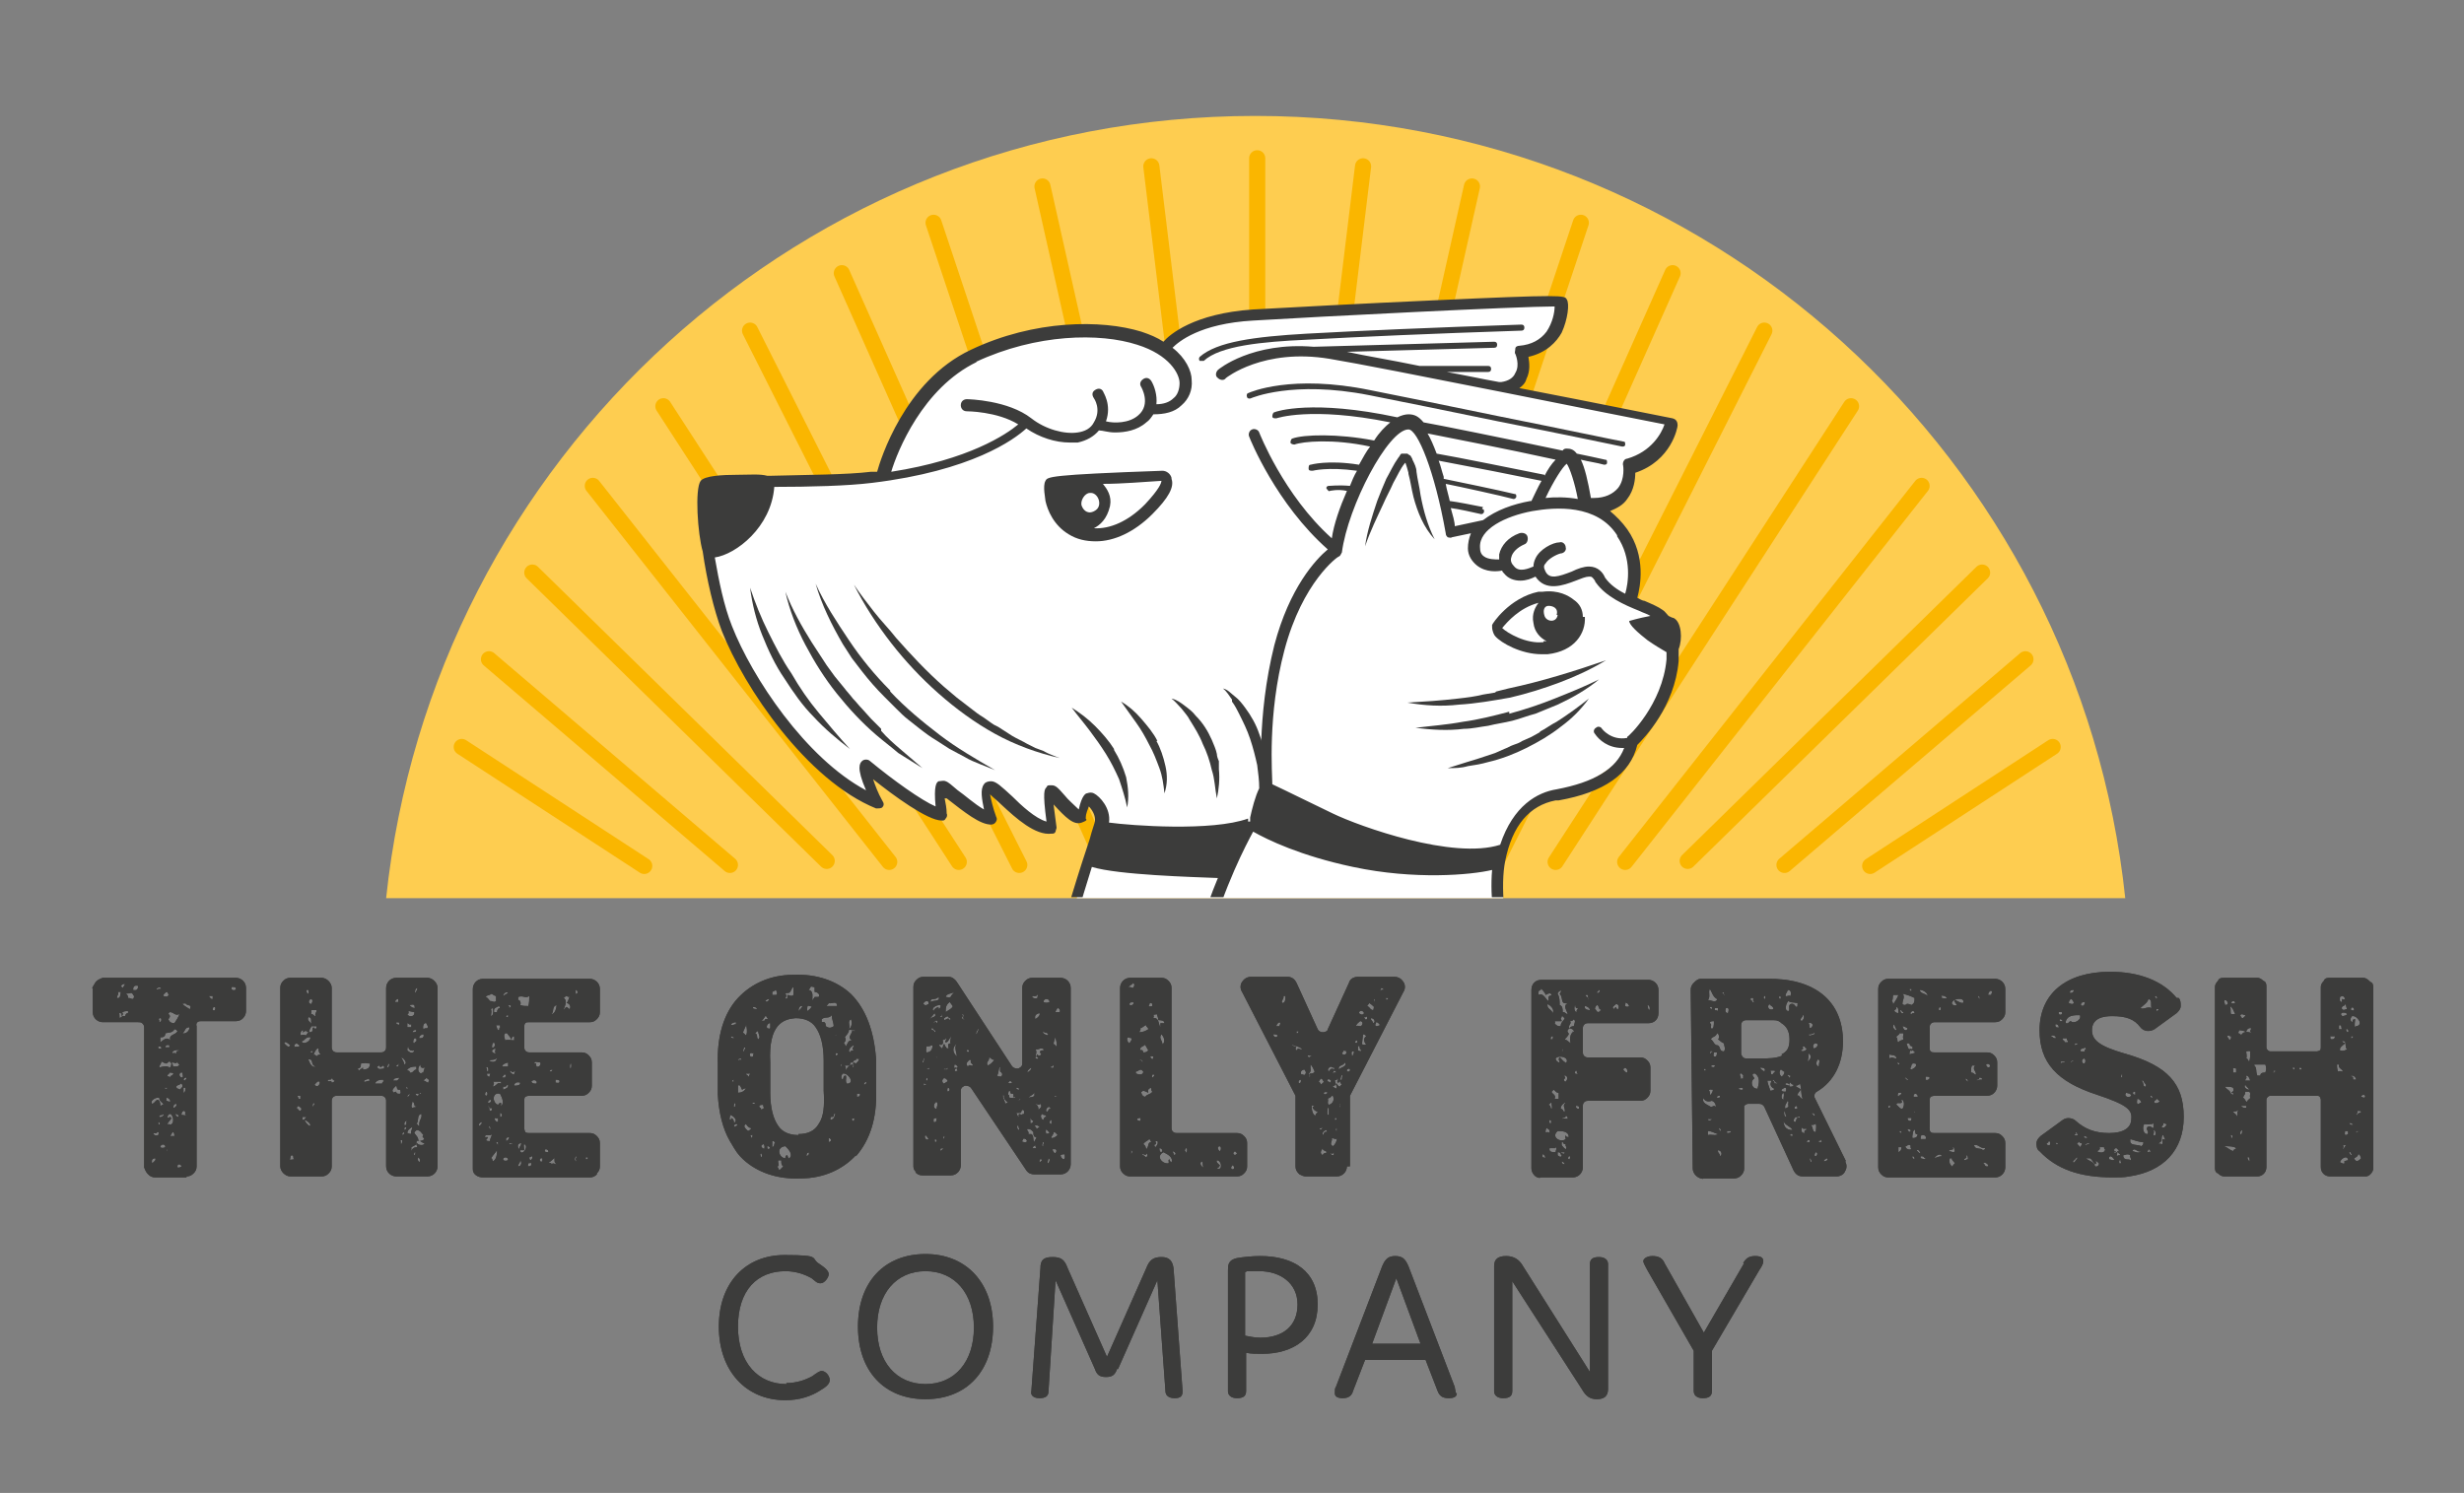 <svg viewBox="0 0 244.4 148.1" version="1.1" xmlns:xlink="http://www.w3.org/1999/xlink" xmlns="http://www.w3.org/2000/svg">
  <rect x="0" y="0" width="244.4" height="148.1" fill="#808080" stroke="none"/>
  <defs>
    <clipPath id="clippath">
      <rect fill="none" height="79.8" width="122.6" y="9.2" x="56.4"></rect>
    </clipPath>
  </defs>
  
  <g>
    <g id="Livello_1">
      <g>
        <path fill="#fecd50" d="M210.8,89.1c-4.6-43.6-41.4-77.6-86.3-77.6S42.9,45.5,38.3,89.1h172.5Z"></path>
        <g>
          <g>
            <line stroke-width="1.6" stroke-linejoin="round" stroke-linecap="round" stroke="#fab600" fill="#fab600" y2="83.7" x2="124.7" y1="15.7" x1="124.7"></line>
            <line stroke-width="1.6" stroke-linejoin="round" stroke-linecap="round" stroke="#fab600" fill="#fab600" y2="85.3" x2="118.4" y1="18.5" x1="103.4"></line>
            <line stroke-width="1.6" stroke-linejoin="round" stroke-linecap="round" stroke="#fab600" fill="#fab600" y2="85.4" x2="122.6" y1="16.5" x1="114.2"></line>
            <line stroke-width="1.6" stroke-linejoin="round" stroke-linecap="round" stroke="#fab600" fill="#fab600" y2="85.4" x2="113.7" y1="22.1" x1="92.6"></line>
            <line stroke-width="1.6" stroke-linejoin="round" stroke-linecap="round" stroke="#fab600" fill="#fab600" y2="85.3" x2="109.4" y1="27.1" x1="83.5"></line>
            <line stroke-width="1.6" stroke-linejoin="round" stroke-linecap="round" stroke="#fab600" fill="#fab600" y2="85.8" x2="101.1" y1="32.8" x1="74.4"></line>
            <line stroke-width="1.6" stroke-linejoin="round" stroke-linecap="round" stroke="#fab600" fill="#fab600" y2="85.5" x2="95.1" y1="40.3" x1="65.8"></line>
            <line stroke-width="1.6" stroke-linejoin="round" stroke-linecap="round" stroke="#fab600" fill="#fab600" y2="85.5" x2="88.2" y1="48.2" x1="58.8"></line>
            <line stroke-width="1.6" stroke-linejoin="round" stroke-linecap="round" stroke="#fab600" fill="#fab600" y2="85.4" x2="82" y1="56.8" x1="52.8"></line>
            <line stroke-width="1.6" stroke-linejoin="round" stroke-linecap="round" stroke="#fab600" fill="#fab600" y2="85.8" x2="72.4" y1="65.4" x1="48.5"></line>
            <line stroke-width="1.6" stroke-linejoin="round" stroke-linecap="round" stroke="#fab600" fill="#fab600" y2="85.9" x2="63.9" y1="74.1" x1="45.8"></line>
            <line stroke-width="1.6" stroke-linejoin="round" stroke-linecap="round" stroke="#fab600" fill="#fab600" y2="85.3" x2="131" y1="18.5" x1="146"></line>
            <line stroke-width="1.6" stroke-linejoin="round" stroke-linecap="round" stroke="#fab600" fill="#fab600" y2="85.4" x2="126.8" y1="16.5" x1="135.2"></line>
            <line stroke-width="1.6" stroke-linejoin="round" stroke-linecap="round" stroke="#fab600" fill="#fab600" y2="85.4" x2="135.7" y1="22.1" x1="156.8"></line>
            <line stroke-width="1.6" stroke-linejoin="round" stroke-linecap="round" stroke="#fab600" fill="#fab600" y2="85.3" x2="140" y1="27.1" x1="165.9"></line>
            <line stroke-width="1.6" stroke-linejoin="round" stroke-linecap="round" stroke="#fab600" fill="#fab600" y2="85.1" x2="148.6" y1="32.8" x1="175"></line>
            <line stroke-width="1.6" stroke-linejoin="round" stroke-linecap="round" stroke="#fab600" fill="#fab600" y2="85.5" x2="154.3" y1="40.3" x1="183.6"></line>
            <line stroke-width="1.6" stroke-linejoin="round" stroke-linecap="round" stroke="#fab600" fill="#fab600" y2="85.5" x2="161.2" y1="48.2" x1="190.6"></line>
            <line stroke-width="1.6" stroke-linejoin="round" stroke-linecap="round" stroke="#fab600" fill="#fab600" y2="85.4" x2="167.4" y1="56.8" x1="196.6"></line>
            <line stroke-width="1.6" stroke-linejoin="round" stroke-linecap="round" stroke="#fab600" fill="#fab600" y2="85.8" x2="177" y1="65.4" x1="200.9"></line>
            <line stroke-width="1.6" stroke-linejoin="round" stroke-linecap="round" stroke="#fab600" fill="#fab600" y2="85.9" x2="185.5" y1="74.1" x1="203.6"></line>
          </g>
          <g>
            <path fill="#3c3c3b" d="M78,137.2c1,0,1.9-.3,2.6-.7.4-.3.7-.5.9-.5.4,0,.8.5.8.9s-.4.7-.9,1c-.9.6-2.1,1-3.5,1-3.9,0-6.6-2.9-6.6-7.3s2.7-7.1,6.5-7.1,2.5.3,3.5.9c.6.4.9.7.9,1s-.4.9-.8.9-.5-.2-.9-.5c-.7-.4-1.6-.7-2.6-.7-2.8,0-4.7,1.9-4.7,5.5s2,5.7,4.8,5.7Z"></path>
            <path fill="#3c3c3b" d="M91.8,124.4c4,0,6.7,2.8,6.7,7.2s-2.6,7.2-6.7,7.2-6.7-2.8-6.7-7.2,2.6-7.2,6.7-7.2ZM91.8,137.3c2.9,0,4.8-2.2,4.8-5.6s-1.9-5.6-4.8-5.6-4.8,2.2-4.8,5.6,1.9,5.6,4.8,5.6Z"></path>
            <path fill="#3c3c3b" d="M110.8,135.8c-.2.6-.5.8-1.1.8s-.9-.2-1.1-.8l-3.9-8.8-.7,11c0,.5-.3.7-.9.7s-.9-.3-.8-.7l.9-12.2c0-.8.3-1.1,1.2-1.1s1.2.3,1.5,1.1l3.9,8.8,3.9-8.8c.3-.8.7-1.1,1.5-1.1s1.1.4,1.2,1.1l.9,12.2c0,.5-.2.7-.8.7s-.9-.3-.9-.7l-.8-11-3.9,8.8Z"></path>
            <path fill="#3c3c3b" d="M125.2,134.3c-.6,0-1.1,0-1.6-.1v3.8c0,.5-.3.7-.9.7s-.9-.3-.9-.7v-11.9c0-.6,0-1.1.9-1.3.6-.1,1.5-.2,2.3-.2,3.3,0,5.7,1.5,5.7,4.8s-2.4,4.9-5.5,4.9ZM125,132.7c2.3,0,3.7-1.2,3.7-3.3s-1.7-3.3-3.8-3.3-.9,0-1.4.1v6.3c.5.1,1,.2,1.5.2Z"></path>
            <path fill="#3c3c3b" d="M144.5,138.2c0,.3-.2.5-.8.5s-.9-.2-1.1-.7l-1.2-3.1h-6l-1.2,3.1c-.1.4-.4.7-1,.7s-.8-.2-.8-.5,0-.5.1-.6l4.6-12c.3-.7.6-1,1.3-1s1,.3,1.3,1l4.6,12c0,.2.1.4.1.6ZM140.9,133.3l-2.4-6.5-2.4,6.5h4.8Z"></path>
            <path fill="#3c3c3b" d="M150,138c0,.5-.3.7-.9.7s-.9-.3-.9-.7v-12.4c0-.7.4-1,1.2-1s1.3.4,1.6.9l6.7,10.6v-10.7c0-.5.3-.7.9-.7s.9.3.9.7v12.4c0,.7-.4,1-1.1,1s-1.1-.3-1.5-1l-6.9-10.7v10.9Z"></path>
            <path fill="#3c3c3b" d="M172.9,125.3c.3-.5.6-.7,1.2-.7s.8.2.8.5-.2.6-.4.9l-4.7,8v4c0,.5-.3.7-.9.7s-.9-.3-.9-.7v-4l-4.6-8c-.2-.4-.4-.7-.4-.9s.3-.5.9-.5,1,.2,1.2.7l3.9,6.9,4-6.9Z"></path>
          </g>
          <g>
            <path fill="#fff" d="M87.2,79.5s-1.6-3.2-1.2-3.7c0,0,6,4.9,7.6,4.8,0,0-.5-3.1,0-2.8.5.2,3.6,3.3,4.9,3.2,0,0-1.2-3.3-.3-3.2s4.2,4.4,6.3,4.1c0,0-.5-3.7-.3-3.7s2.4,2.8,3.1,2.6c0,0,.4-2.1.8-1.8.4.2,1.4,1.2,1.2,2.4,0,.4-1.2,3.4-2.5,7.7h42.3c-.2-1.8-.3-3.1-.1-4,.8-4.1,2.9-6,5.5-6.5,2.6-.5,7-2.9,7.4-5.2,0,0,3.7-3.3,4.1-8.1.1-1.6-.3-3.8-1.4-4.6-.6-.4-1.7-.8-2.9-1.4,0,0,1.4-3.6-.8-6.8-.8-1.1-1.8-1.9-2.9-2.3,4.3-.2,3.5-4,3.5-4,3.7-1,3.8-4.1,3.8-4.1,0,0-2.5-.5-6.6-1.4-1.5-.3-4.1-.7-8.9-1.8,0-.4-.1-.6-.1-.6,1.9,0,1.2-3.7,1.2-3.7,4.2-.4,4.1-4.2,4-4.5-.1-.2-5.3,0-7.2.2-1.9.1-16.6.2-23.4.7-6,.4-8.4,2.8-8.9,3.4-.6-.4-1.5-.8-2.5-1.2-3.5-1.1-9.9-.9-16.5,1.7-6.6,2.6-9.2,12.1-9.2,12.1-.3,0-.6,0-.9.1-4.9.6-15.9.2-16.5.7-.6.5.1,9.2,2.1,14.3,2,5.1,8,14.5,15.1,17.3Z"></path>
            <g clip-path="url(#clippath)">
              <g>
                <path fill="#3c3c3b" d="M148.3,68.7l-1.2.2c-.8.2-1.6.3-2.5.4-1.7.2-3.3.3-5,.4,1.7.3,3.4.4,5.1.2,1.7-.1,3.4-.4,5.1-.7,1.7-.4,3.3-.9,4.9-1.5,1.6-.6,3.1-1.3,4.6-2.2-3.2,1.1-6.4,2.1-9.7,2.8l-1.2.3Z"></path>
                <path fill="#3c3c3b" d="M149.7,70.6c-1.5.4-3.1.8-4.6,1-1.6.3-3.1.4-4.7.6,1.6.2,3.2.3,4.8.1.8,0,1.6-.2,2.4-.3.8-.2,1.6-.3,2.4-.5.8-.2,1.5-.5,2.3-.7.7-.3,1.5-.6,2.2-.9,1.5-.7,2.9-1.5,4.1-2.5-1.4.7-2.9,1.3-4.4,1.9-1.5.6-3,1.1-4.5,1.5Z"></path>
                <path fill="#3c3c3b" d="M152.8,72.6l-.9.5-.9.4c-.3.2-.6.3-.9.4-.3.1-.6.3-.9.4l-.9.4-.9.3c-.6.2-1.2.4-1.9.6-.6.2-1.3.4-1.9.6.7,0,1.3,0,2-.2.7-.1,1.3-.2,2-.4,1.3-.3,2.6-.8,3.8-1.4,1.2-.6,2.4-1.3,3.4-2.1,1.1-.8,2-1.7,2.8-2.8-1,.8-2.1,1.6-3.2,2.3-.6.3-1.1.7-1.7,1Z"></path>
                <path fill="#3c3c3b" d="M154.6,79.4c4.5-.8,7.1-2.6,7.8-5.5.7-.7,3.7-3.8,4.1-8.3,0-.4,0-.8,0-1.2.4-1,.3-2.7-.5-3.1-.1,0-.3-.1-.5-.2-.2-.2-.4-.5-.6-.6-.4-.3-1.1-.6-1.8-.9-.2,0-.5-.2-.7-.3.3-1.1.9-4.1-1-6.8-.5-.7-1.1-1.3-1.7-1.8.7-.3,1.3-.6,1.7-1.2.7-.9.8-2,.8-2.6,3.6-1.2,4.2-4.5,4.2-4.7,0-.3-.1-.6-.5-.7-.1,0-7.4-1.5-15.2-3,.3-.2.6-.5.7-.9.4-.8.3-1.6.2-2.2,1.8-.4,2.8-1.5,3.3-2.4.6-1.3.8-2.9.5-3.3-.2-.4-.3-.5-13.3.1-6.7.3-14.3.7-17.8.9-5.9.4-8.3,2.5-8.9,3.2-.6-.4-1.3-.7-2.2-1-3.9-1.2-10.6-1.2-16.9,1.8-6.6,3.1-9,11-9.3,12.1-.2,0-.4,0-.6,0-2.4.3-6.4.3-10,.4-.1,0-.2,0-.3,0-.7-.2-1.8-.1-2.9-.1-1.6,0-3.3.1-3.7.6-.6.8-.3,5.3.2,7,.4,2.8,1.1,5.8,1.9,7.9,2.2,5.6,8.4,14.8,15.3,17.6.2,0,.5,0,.6-.1.2-.2.2-.4,0-.7-.4-.7-.7-1.5-.9-2.1,2,1.6,5.4,4.1,6.8,4.1s0,0,0,0c.2,0,.3,0,.4-.2.1-.1.2-.3.1-.5,0-.5-.1-1-.2-1.5h.2c1.8,1.4,3.3,2.6,4.4,2.6.2,0,.4-.1.5-.3.1-.2.1-.3,0-.5-.3-.8-.5-1.7-.6-2.2.3.3.8.7,1.1,1,1.5,1.4,3.4,3.1,5,2.9.2,0,.3,0,.4-.2,0-.1.1-.3.1-.4-.1-.8-.2-1.6-.3-2.3,1.2,1.3,2,2.1,2.8,1.8s.3-.3.4-.5c0-.4.2-.8.3-1.1.3.3.7.9.6,1.5,0,.1-.3.9-.5,1.7-1.7,5.1-6.6,20.2-6.4,30.6,0,.2.2.5.4.5h0c.4.1.7-.2.7-.6-.2-8.9,3.5-21.3,5.5-27.7,2.6.8,10,1,12.5,1.1-2.5,6-5.4,16.4-4,29.1,0,.3.3.5.6.5s0,0,0,0c.3,0,.6-.3.6-.6-2.1-17.8,4.9-31,6.3-33.6,1.4.8,4.7,2.4,9.9,3.5,6.1,1.3,11.7.8,13.8.3-.5,5.5,2.1,14.6,3.1,17.8s.6.5.9.3h0c.2-.2.3-.4.2-.6-1.1-3.4-3.9-13.4-2.9-18.4.7-3.5,2.4-5.5,5-6ZM160.4,53.2c1.5,2.2,1.1,4.7.8,5.7-.8-.4-1.5-.9-2-1.6h0c-.2-.5-.7-1.1-1.6-1.1-.5,0-1.1.2-1.7.5-1.3.5-2.2.8-2.6,0-.2-.4-.2-.6,0-.8.3-.5,1.1-.9,1.5-1,.3,0,.6-.3.5-.6,0-.3-.3-.6-.6-.5-.7,0-2,.7-2.4,1.6-.1.2-.2.5-.2.8-.5.2-1.4.6-1.9,0-.3-.3-.4-.6-.3-.9.1-.5.6-1,1.3-1.3.3-.1.4-.5.3-.8-.1-.3-.5-.4-.8-.3-1.1.4-1.8,1.2-2,2.1,0,.1,0,.3,0,.5-.4,0-1.1,0-1.5-.3-.3-.2-.4-.5-.4-.9-.1-1.8,2.5-3.1,5.2-3.6,2.3-.4,6.4-.7,8.4,2.4ZM147.1,50.3c-1-.2-2.5-.5-3.3-.6-.1-.5-.3-1.1-.4-1.7,1.5.3,5.6,1.2,6.7,1.5,0,0,0,0,0,0,.1,0,.2,0,.3-.2,0-.2,0-.3-.2-.3-1.2-.3-6-1.3-7-1.5,0,0,0-.1,0-.2-.2-.6-.3-1.1-.5-1.6,2.7.5,8.3,1.6,10.2,2-.4.7-.7,1.4-1,2,0,0-.1,0-.1,0-1.7.3-3.4.9-4.7,1.9l-2.8.6c0-.4-.2-1.1-.4-1.8.8.1,2.1.4,3,.6,0,0,0,0,0,0,.1,0,.2,0,.3-.2,0-.2,0-.3-.2-.3ZM153.2,47.1c-2-.4-8.9-1.8-10.7-2.1-.3-.8-.6-1.5-.9-2,2,.4,7.7,1.5,12.7,2.6-.4.4-.8,1-1.1,1.6ZM155.4,46c.3.4.8,1.9,1.1,3.5-1.1-.2-2.3-.2-3.2-.1.8-1.7,1.7-3.1,2.1-3.4ZM96.8,35.9c6-2.8,12.3-2.9,16-1.7,3.2,1,4.2,2.9,4.2,3.8,0,.6-.2,1.2-.6,1.5-.4.4-1,.6-1.7.6.1-.9-.2-1.8-.5-2.3-.2-.3-.5-.4-.8-.2-.3.2-.4.5-.2.8,0,0,1,1.7-.3,2.8-.9.8-2.4.8-3.2.6.6-1.7-.3-2.9-.3-3-.2-.3-.5-.3-.8-.1-.3.2-.3.5-.1.8,0,0,.8,1.1,0,2.4-.3.6-.9.9-1.6,1-1.3.2-3.2-.3-4.6-1.4-2.3-1.8-6.2-1.9-6.4-1.9-.3,0-.6.2-.6.6,0,.3.2.6.6.6,0,0,3,0,5.1,1.3-1.2,1-4.9,3.5-12.6,4.7.6-2,3.1-8.3,8.5-10.9ZM122.2,69.6c.3.4.5.8.7,1.2.4.8.8,1.6,1.1,2.5.3.9.5,1.7.7,2.6.1.8.2,1.5.2,2.3-.4.8-.7,2-.9,2.9v.4c-.1,0-.1,0-.2,0v-.3c-3.6,1.3-11.6.7-13.8.4.2-1.4-.9-2.6-1.5-2.9-.2-.1-.4-.1-.7,0-.1,0-.5.2-.8,1.6-.4-.4-1.1-1-1.4-1.4-.7-.8-.9-1-1.3-1s-.4,0-.5.2c-.2.2-.4.4,0,3.4-1.1-.3-2.5-1.6-3.4-2.5-1.1-1-1.6-1.5-2.1-1.5-.3,0-.6.1-.7.3-.4.5-.2,1.5,0,2.5-.9-.5-2-1.5-2.6-1.9-.6-.5-.9-.8-1.2-.9-.2-.1-.5,0-.7,0-.2.1-.5.4-.3,2.5-1.4-.6-4.2-2.6-6.5-4.5-.2-.2-.6-.2-.8,0-.2.2-.6.6.4,2.9-6-3.2-11.3-11.2-13.3-16.3-.8-2-1.3-4.5-1.7-6.8,2.1-.3,5.6-3,5.9-7,3.5,0,7.3-.1,9.7-.4,9.9-1.2,14.1-4.3,15.3-5.4,1.3.9,2.9,1.4,4.3,1.4s.6,0,.8,0c.9-.2,1.6-.6,2.1-1.2.4,0,.9.2,1.6.2,1,0,2.2-.2,3.1-1,.3-.2.5-.5.7-.8,1.1,0,2.1-.2,2.8-.9.7-.6,1.1-1.5,1-2.5,0-.9-.6-2.2-1.9-3.2.6-.6,2.7-2.4,8-2.7,6.5-.4,26.4-1.4,29.9-1.4s0,0,0,0c0,.6-.2,1.6-.8,2.5-.6.8-1.5,1.3-2.7,1.4-.2,0-.4.1-.4.3,0,.2-.1.4,0,.5,0,0,.5,1.1,0,1.9-.2.5-.7.8-1.4.9,0,0-.1,0-.2,0-1.7-.3-3.5-.7-5.2-1,1.9,0,3.9,0,4.1,0,.2,0,.3-.1.3-.3,0-.2-.1-.3-.3-.3s-4.7,0-6.8,0c-2.9-.6-5.4-1-7.2-1.4l14.6-.4c.2,0,.3-.1.3-.3,0-.2-.1-.3-.3-.3l-17.9.5c-6.1-.5-9.4,2.2-9.5,2.3-.2.2-.3.6,0,.8.2.2.6.3.8,0,0,0,3.7-3,10.3-1.9,4.9.8,29,5.7,33.2,6.5-.3.9-1.3,2.7-3.7,3.4-.3,0-.5.4-.4.7,0,0,.2,1.3-.5,2.2-.5.6-1.3,1-2.4,1,0,0-.2,0-.3,0-.3-1.7-.6-3-1-3.8.8.2,1.6.3,2.3.5,0,0,0,0,0,0,.1,0,.3,0,.3-.2,0-.2,0-.3-.2-.3-.9-.2-1.8-.4-2.8-.6-.3-.4-.6-.5-1-.5-.1,0-.3,0-.4.2-5.7-1.2-12.6-2.6-13.8-2.8-.5-.6-.9-.8-1.5-.8h0c-.3,0-.7.1-1.1.3-8.4-1.8-12-.6-12.2-.5-.1,0-.2.2-.2.4,0,.2.2.2.4.2,0,0,3.4-1.2,11.3.4-.5.4-1.1,1-1.6,1.8-3.6-.7-7-.6-8.1-.2-.1,0-.2.2-.2.4,0,.1.2.2.4.2.8-.3,3.8-.6,7.5.2-.4.5-.7,1.1-1.1,1.8-3.1-.5-4.8,0-4.8,0-.2,0-.2.2-.2.4,0,.2.2.2.4.2,0,0,1.5-.4,4.4,0-.3.5-.5,1-.7,1.5-1.1-.1-2,0-2.1,0-.2,0-.3.2-.2.3s.2.3.3.2c0,0,.8-.2,1.7,0-.7,1.6-1.3,3.3-1.5,4.7-4.8-4.3-7.2-10.5-7.2-10.5-.1-.3-.5-.4-.7-.3-.3.1-.4.5-.3.7.1.3,2.7,6.7,7.8,11.2-1.2,1-3.8,3.8-5.3,9.5-.9,3.6-1.2,6.9-1.3,9.5,0-.2-.1-.4-.2-.7-.3-.9-.8-1.8-1.4-2.6-.3-.4-.6-.8-1-1.1-.4-.3-.7-.7-1.2-.8.4.3.6.7.9,1.1ZM148.8,83.8c-4.7,1.5-13.9-1.8-16.6-3.1-2.1-1-4.7-2.3-6-2.9,0-1-.5-6.9,1.2-13.3,1.8-6.8,5.3-9.3,5.4-9.3.1,0,.2-.2.3-.4.6-4.6,4.6-12.2,6.6-12.2h0c.9,0,2.6,4.1,3.7,10.3,0,.2.1.3.2.4.1,0,.3.1.4,0l1.9-.4c-.2.5-.3,1-.3,1.5,0,.7.4,1.3.9,1.7.9.7,2,.6,2.5.5,0,.1.1.2.2.3.4.5,1,.7,1.6.7s1.1-.2,1.5-.4c1,1.5,2.7.9,4,.4.5-.2,1-.4,1.3-.4.3,0,.3,0,.6.4,0,0,0,.1.1.2,1,1.4,2.8,2.2,4.3,2.8.4.2.8.3,1.1.5-1.1.2-2.1.5-2.1.5,0,.4.9,1.2,1.8,1.9.7.5,1.4.9,1.9,1.2,0,.2,0,.5,0,.7-.4,4.5-3.8,7.7-3.9,7.7,0,0,0,0,0,.1-1.6.3-2.5-.9-2.5-.9h0c-.1-.2-.4-.3-.6-.1-.2.1-.3.4-.1.6.4.6,1.3,1.4,2.7,1.4s.1,0,.2,0c-.8,2.1-3,3.4-6.7,4.1-1.9.3-4.3,1.6-5.6,5.5Z"></path>
                <path fill="#3c3c3b" d="M157,61.2c0-.7-.3-1.3-.9-1.7-.5-.4-1.5-1-3.1-.8h0c-.1,0-.3,0-.4,0-2.9.6-4.6,3.2-4.6,3.3,0,0,0,.1,0,.2,0,.4.2.8.3.9.6.7,2.6,1.8,4.6,1.8s.4,0,.6,0c2.7-.3,3.8-2.1,3.7-3.7ZM153.1,63.7c-1.7.2-3.6-.9-4.1-1.4.5-.6,1.7-2,3.6-2.5-.3.4-.7,1.1-.5,2,.1.9.7,1.5,1.3,1.8,0,0-.2,0-.3,0ZM154.5,61c-.1.8-1.1.7-1.3.1-.2-.6,0-1,.4-1,.4,0,1,.2.8.9Z"></path>
                <path fill="#3c3c3b" d="M139.7,47c.2.7.3,1.5.5,2.3.4,1.5,1,3,2.1,4.2-.7-1.4-1.1-2.8-1.4-4.4-.1-.8-.3-1.5-.4-2.3,0-.4-.2-.8-.4-1.2,0-.1-.1-.2-.2-.4,0,0-.2-.1-.3-.2-.1,0-.3,0-.4,0,0,0-.1,0-.2,0,0,0,0,0,0,0,0,0,0,0-.1.1,0,0-.1.2-.2.3-.5.7-.8,1.4-1.2,2.1-.3.7-.6,1.4-.9,2.2-.5,1.5-1,3-1.2,4.5.5-1.5,1.2-2.9,1.8-4.2.3-.7.7-1.4,1-2.1.4-.7.7-1.4,1.1-1.9,0,0,0,0,.1-.1.1.3.2.6.3,1Z"></path>
                <path fill="#3c3c3b" d="M119.2,35.8c0,0,.1,0,.2,0,1.6-1.5,5.8-1.9,10.2-2.1,5.5-.3,12.2-.6,21.3-.9.2,0,.3-.1.3-.3,0-.2-.1-.3-.3-.3-9.1.3-15.8.6-21.3.9-5.2.3-8.9.8-10.6,2.3-.1.1-.1.3,0,.4,0,0,.1,0,.2,0Z"></path>
                <path fill="#3c3c3b" d="M124.1,39.5s4.1-1.8,11.7-.3c3,.6,8,1.6,12.8,2.6,6.1,1.2,11.8,2.4,12.3,2.5,0,0,0,0,0,0,.1,0,.3,0,.3-.2,0-.2,0-.3-.2-.3-.6-.1-6.3-1.3-12.3-2.5-4.8-1-9.8-2-12.8-2.6-7.8-1.6-11.9.2-12.1.3-.1,0-.2.2-.1.4,0,.1.2.2.4.1Z"></path>
                <path fill="#3c3c3b" d="M116.2,47.4c-.1-.4-.5-.7-.9-.7,0,0,0,0,0,0-11.3.4-11.4.6-11.6,1-.3.5,0,1.8,0,2,.2.9.8,2.4,2.3,3.3.8.5,1.7.7,2.7.7,1.8,0,3.8-.9,5.6-2.7,1.6-1.6,2.2-2.7,1.9-3.5ZM107.3,50.2c-.2-.5.3-1.3.8-1.3.8-.1,1.3,1.2.6,1.7-.7.5-1.2.1-1.4-.4ZM113.5,50.1c-1.6,1.6-3.4,2.4-5,2.3.6-.3,1.3-.9,1.6-2.2.2-1-.3-1.7-.7-2.2,1.9,0,4.1-.2,5.8-.3,0,.2-.2.8-1.6,2.3Z"></path>
                <path fill="#3c3c3b" d="M78.5,66.8c-.9-1.3-1.6-2.7-2.3-4.1-.7-1.4-1.3-2.9-1.8-4.4.2,1.6.6,3.2,1.2,4.7.6,1.5,1.3,3,2.2,4.3.9,1.4,1.8,2.7,2.9,3.8,1.1,1.2,2.3,2.2,3.6,3.2-1.1-1.2-2.1-2.4-3.1-3.6-1-1.2-1.9-2.5-2.7-3.9Z"></path>
                <path fill="#3c3c3b" d="M87.4,72.3l-1-1-.9-1c-.3-.3-.6-.7-.9-1-.3-.4-.6-.7-.9-1.1l-.9-1.1-.8-1.1c-.5-.8-1-1.5-1.5-2.3-1-1.6-1.9-3.2-2.6-5,.4,1.8,1.1,3.6,2,5.3.9,1.7,1.9,3.3,3.1,4.8,1.2,1.5,2.5,2.9,3.9,4.1.7.6,1.5,1.2,2.2,1.8.8.5,1.6,1,2.4,1.5-.7-.6-1.4-1.2-2.1-1.8-.7-.6-1.4-1.2-2-1.9Z"></path>
                <path fill="#3c3c3b" d="M88.3,68.5c-1.5-1.5-2.9-3.2-4.1-5-1.2-1.8-2.4-3.6-3.3-5.6.6,2.1,1.6,4.1,2.7,6,.3.5.6.9.9,1.4l1,1.3c.7.9,1.4,1.7,2.2,2.5l.6.6.6.6c.4.4.8.8,1.2,1.1.9.7,1.7,1.4,2.7,2,.5.3.9.6,1.4.9l1.5.8c.5.3,1,.5,1.5.7.5.2,1,.4,1.5.6-1.9-1.1-3.8-2.2-5.5-3.5-1.7-1.3-3.4-2.7-4.9-4.3Z"></path>
                <path fill="#3c3c3b" d="M102.7,74.2l-.8-.4c-.5-.3-1-.5-1.5-.8l-1.4-.9-.4-.2-.3-.2-.7-.5c-.5-.3-.9-.6-1.4-1l-1.3-1-1.3-1.1c-1.7-1.5-3.2-3.1-4.7-4.8-.7-.9-1.5-1.7-2.2-2.6-.7-.9-1.4-1.8-2-2.7,1,2,2.3,4,3.7,5.8,1.4,1.8,3,3.5,4.7,5,1.7,1.5,3.6,2.9,5.6,4,2,1.1,4.2,1.9,6.4,2.4-.5-.2-1.1-.4-1.6-.7-.3-.1-.5-.2-.8-.3Z"></path>
                <path fill="#3c3c3b" d="M110.5,74.3c-.5-.8-1.2-1.6-1.9-2.3-.7-.7-1.5-1.3-2.3-1.8.6.8,1.2,1.5,1.8,2.3.6.8,1.1,1.5,1.6,2.3.5.8.9,1.6,1.3,2.5.3.9.6,1.8.8,2.8.2-1,.1-2-.1-3-.3-1-.7-1.9-1.2-2.7Z"></path>
                <path fill="#3c3c3b" d="M114.8,73.5c-.4-.8-1-1.5-1.6-2.2-.6-.7-1.3-1.3-2-1.7.5.7,1,1.4,1.5,2.1.5.7.9,1.4,1.3,2.2.4.7.7,1.5,1,2.3.3.8.4,1.6.5,2.5.3-.9.3-1.8.1-2.7-.2-.9-.5-1.8-.9-2.5Z"></path>
                <path fill="#3c3c3b" d="M120.9,75.9v-.4c-.1-.2-.2-.5-.2-.7-.1-.5-.3-.9-.5-1.4-.4-.9-.9-1.7-1.6-2.4-.3-.4-.7-.7-1.1-1-.4-.3-.8-.6-1.3-.7.4.3.7.7,1,1,.3.4.6.7.8,1.1.5.8,1,1.6,1.3,2.4.4.8.7,1.7.9,2.6.3.9.3,1.8.5,2.8.2-.9.3-1.9.2-2.9v-.4Z"></path>
                <path fill="#3c3c3b" d="M122.1,108.3c0,1.2-.1,2.3,0,3.5,0,1.2.2,2.3.6,3.4,0-1.2,0-2.3.1-3.4,0-1.1.2-2.3.3-3.4,0-1.1.2-2.3.3-3.4.1-1.1.2-2.3.3-3.4-.4,1.1-.7,2.2-.9,3.3-.2,1.1-.4,2.3-.5,3.4Z"></path>
                <path fill="#3c3c3b" d="M129.4,107.5v-.8s0-.9,0-.9c0-2.3.1-4.5.3-6.9-.4,1.1-.7,2.2-.9,3.4-.2,1.2-.3,2.3-.3,3.5,0,1.2.1,2.3.4,3.5.2,1.1.6,2.3,1.2,3.3-.2-1.2-.4-2.3-.5-3.4,0-.6-.1-1.1-.1-1.7Z"></path>
                <path fill="#3c3c3b" d="M137.2,104.8c-.4-2.1-.6-4.2-.9-6.3-.2,1.1-.3,2.2-.3,3.2,0,1.1.1,2.2.3,3.2.2,1.1.5,2.1.9,3.1.4,1,.9,2,1.5,2.9-.3-1-.6-2-.9-3.1-.3-1-.5-2.1-.7-3.1Z"></path>
                <path fill="#3c3c3b" d="M143.6,103.4c-.3-.8-.6-1.7-.8-2.5-.2-.8-.5-1.7-.6-2.6-.2.9-.2,1.8,0,2.7.1.9.3,1.8.6,2.7.3.9.7,1.7,1.2,2.5.5.8,1,1.5,1.7,2.1-.4-.8-.8-1.6-1.1-2.4-.3-.8-.7-1.6-1-2.4Z"></path>
              </g>
            </g>
          </g>
          <g>
            <path fill="#3c3c3b" d="M59.2,116.4c.2-.2.3-.4.3-.7v-2.3c0-.3-.1-.5-.3-.7-.2-.2-.4-.3-.7-.3h-6c-.1,0-.3,0-.4-.1,0,0-.1-.2-.1-.4v-2.7c0-.1,0-.3.1-.4,0,0,.2-.1.4-.1h5.2c.3,0,.5-.1.7-.3.2-.2.3-.4.3-.7v-2.3c0-.3-.1-.5-.3-.7-.2-.2-.4-.3-.7-.3h-5.2c-.3,0-.5-.2-.5-.5v-2c0-.1,0-.3.1-.4s.2-.1.4-.1h6c.3,0,.5-.1.7-.3.2-.2.3-.4.3-.7v-2.3c0-.6-.5-1-1-1h-10.6c-.6,0-1,.5-1,1v17.7c0,0,0,.1,0,.2,0,.5.5.8,1,.8h10.6c.3,0,.5-.1.7-.3ZM57.1,98.6c0-.2,0-.3,0-.4.2,0,.3.4,0,.4ZM53.2,105.7c-.1,0,0-.2,0-.2,0,0-.1,0-.2,0,0-.3.3-.1.6-.1.1.3-.2.5-.4.4ZM56.5,98.8c0,0-.1.5-.3.7.2,0,.5.3.3.6-.1,0-.2-.2-.3-.2-.1,0-.2.2-.3.3,0-.2.5-.9,0-1.2,0,0,.2-.1.2-.2.2,0,.3.2.4,0ZM56.6,105.4c.1.1.1.5,0,.6-.1,0-.1-.4,0-.5,0,0,.2,0,.2,0ZM58.3,114.8v.2s-.1,0-.2,0v-.2c0,0,0,0,.2,0ZM55.2,99.7c0,.4-.2.9-.5.9.3-.3,0-.7.5-.9ZM57.2,114.7c0,.2-.2.2,0,.5-.3,0-.2-.5,0-.5ZM55.5,107.3c0,.2-.3.1-.4.1v-.3c.1,0,.3,0,.4.1ZM52.5,98.7c0,.4,0,.8-.1,1.1-.4,0-.5,0-.8-.1.1-.2,0-.5-.2-.5,0-.1,0-.2,0-.3.5-.2.7.2,1.1-.1ZM54.8,106.1c0,.2-.2.2-.3.2,0-.1.1-.2.3-.2ZM50.7,99.7c0,.1,0,.2-.2.3,0,0,0-.1,0-.2,0,0-.1,0-.1-.1.2,0,.2,0,.3.1ZM50.4,100.7v.2s-.1,0-.2,0c0-.1,0-.2.2-.2ZM50.4,98.5c-.2.1-.3.2-.5.3,0-.2.3-.5.5-.3ZM53.8,114.9v.3c-.3.2-.4-.4,0-.3ZM51,102.8c0,.2,0,.2,0,.4-.3,0-.6-.1-.9,0,0-.2-.2-.4,0-.7,0,0,.2,0,.2,0,.1.2.3.3.4.6.1,0,0-.3.3-.3ZM52.8,114.7c0,.2,0,.3-.2.4,0,0-.1-.1-.1-.3.2,0,.1-.1.3-.1ZM52.7,115.4c0,.2,0,.3-.3.3-.1,0,0-.1,0-.3.2,0,.2-.1.3,0ZM51.6,114.1c.2,0,.3,0,.4,0,0-.2-.1-.5,0-.6.5.2-.2,1.2-.4.7ZM51.7,113.4c0,.3-.2.3-.2.6-.2-.2-.2-.6.2-.6ZM49.2,98.9c0,0,0,.3,0,.4-.2.2-.3,0-.6,0-.1-.1-.2-.3-.4-.4,0-.2.3-.1.5-.3.2,0,.3.2.5.2ZM50.4,107.7c0,.2-.2.3-.5.4,0-.1,0-.2,0-.3.3,0,.3,0,.4-.2,0,0,0,.1.1,0ZM49.6,100c-.2,0-.3.2-.3.4h-.3s0-.2,0-.2c0-.2.3-.3.5-.4,0,0,.1.1.1.3ZM51.6,115.1c.2.2.1.6-.2.6,0-.3.2-.3.2-.6ZM50.5,112.8c0,.2-.1.3-.3.4,0,0,0-.2,0-.3.1,0,.1-.1.3-.1,0,0,0,0,0,.1ZM49.6,101.7c0,.1,0,.1,0,.3-.2,0,0,.1-.1.2-.2,0-.2-.3-.3-.5.2,0,.3,0,.4,0ZM55,114.9c0,0,0,.1,0,.1,0,.3,0,.3.2.5-.2,0-.3-.2-.5,0,0-.2-.2-.1-.3-.2.2,0,.4-.3.7-.5ZM49.6,110.8c0-.2,0-.3,0-.4.2,0,.3.4,0,.4ZM53.2,107.5c-.2,0-.4,0-.5-.2.2-.3.7-.1.5.2ZM48.9,100c0,.3.1.7-.2.8,0-.3.1-.4,0-.7,0,0,.1-.1.3-.1ZM54.4,114.3c-.2,0-.5,0-.3-.3.2,0,.3.1.3.3ZM51.1,106.2c0,.2-.1.2-.1.4-.2,0-.5-.3-.4-.4.2.1.2.3.5,0ZM48.2,108.7c-.2-.1,0-.4,0-.4.2,0,.2.4,0,.4ZM49.4,113.4c0,.1,0,.2,0,.2,0,0-.1-.1-.2-.3,0,0,.1,0,.2,0ZM49.7,107.3c0,0,0,.1,0,.2-.4-.2-.4.2-.8.3,0-.2.2-.3,0-.5.3,0,.5,0,.7,0ZM48.8,112.5c0,.2-.2.4-.2.7-.2,0-.3,0-.4-.1,0,0,.2-.2.2-.3-.1,0-.2,0-.3,0,0-.4.5,0,.7-.3ZM51.6,107.4c0,.3-.3.3-.6.3,0-.3.3-.4.6-.3ZM50.4,105.4c0,.2,0,.3,0,.4-.2,0-.4,0-.6,0,0-.2.4-.4.7-.4ZM49.3,104.9c0,.2-.1.3-.2.4-.3.1-.4,0-.6-.1.2-.1.7,0,.8-.3ZM48.8,109.9c0,.2,0,.3-.2.3-.1,0,0-.4-.2-.4.1-.3.1.3.4.1ZM47.8,111.3c0,.2-.1.3-.3.4,0-.2,0-.3.3-.4ZM49.7,109.7c0-.1,0-.3,0-.3-.2,0-.2.1-.3.2-.6-.2-.6-1.3.2-1.1.2.4.5,1,0,1.3ZM48.7,112c-.2,0-.2-.2-.2-.3.1,0,.1.1.2.3ZM50.1,106.6c.2,0,0,.2,0,.3-.1,0-.2,0-.3,0,0-.1.2-.2.2-.3ZM48.7,109.1c0,.2,0,.3-.3.3,0-.2.1-.3.3-.3ZM48.8,103.9c0-.2,0-.4.2-.5.2.3,0,.6-.2.5ZM49.4,110.9c0,.2,0,.2,0,.4-.2,0-.4-.2-.3-.4.1,0,.1.1.3,0ZM49.2,104.5c-.1,0-.3,0-.4-.2,0-.2.2-.2.3-.3.1,0,0,.3,0,.4ZM50.8,113.3c0,0,0,.1,0,.2-.2,0-.2,0-.3,0,0-.2.2,0,.3-.1ZM50.4,115c0,.2-.5.2-.5,0,0-.2.4-.3.5,0ZM48.7,106.4c0,.1-.2.2-.1.4-.2,0-.3,0-.3-.3h.4ZM48.4,106.3c-.2,0,0-.3-.2-.4.2-.2.3.2.2.4ZM49.3,114.1c0,.2,0,.9-.4,1.1-.1,0,0-.3-.2-.3.2-.3.4-.5.6-.8Z"></path>
            <path fill="#3c3c3b" d="M18.5,116.7c.3,0,.5-.1.7-.3.2-.2.3-.4.3-.7v-13.9c-.1-.3.1-.5.4-.5h3.5c.6,0,1-.5,1-1v-2.3c0-.6-.5-1-1-1h-13.2c-.3.1-.5.2-.7.4-.1.2-.2.3-.3.5s0,.1,0,.2v2.3c0,.6.5,1,1,1h3.5c.1,0,.3,0,.4.1s.2.2.2.4v13.9c.1.3.2.5.4.7s.4.3.7.3h3.1ZM23.4,98.1c0,.2-.6.2-.4-.2.2,0,.4,0,.4.2ZM21.1,100.2c0-.2,0-.3.2-.3.1,0,.1.5-.2.3ZM18,115.7c0,0-.2.2-.4.1,0-.2,0-.3.2-.3.1,0,0,.1.2.1ZM18,102.3c-.1.2-.2,0-.4,0-.2.4-.9.3-.7.9-.4-.4-.7,0-1,.2,0-.1,0-.2,0-.5.2,0,.5,0,.5-.4.3-.1.7,0,.9-.4.2,0,.3.2.4.3ZM21,99.1c-.1,0-.2-.2-.3-.3.2,0,.2,0,.4,0,0,.2,0,.2,0,.3ZM17.8,104.2c-.1.1-.4,0-.3.3-.2,0-.2-.1-.4,0-.1-.3.5-.4.7-.3ZM18.5,110.6c0,.1-.3,0-.5,0,0-.1,0-.3.2-.4.3,0,.1.3.2.4ZM18.4,107.9c0,.1,0,.5-.2.5,0-.1,0-.3,0-.5,0,0,.1,0,.2,0ZM18.8,101.9c0,.4-.4.7-.7.6.3-.2.2-.6.7-.6ZM16.8,105.9c-.2-.2-.7-.1-1,0,0-.3.2-.3.2-.6.1,0,.3.2.5.2.1,0,.2-.2.3-.2.1,0,.1.1.2.2.1-.3.5.2.6-.2,0,0,0,.2.2.3-.1.2-.2.2-.6.2-.1,0,0-.3-.2-.3,0,0,0,.5-.3.4.1,0,0-.1,0-.1ZM18.9,99.8c0,.1,0,.3-.1.3-.3-.2-.5-.3-.7-.5,0-.1.3,0,.3-.1,0,.2.4.2.5.3ZM16.6,114c0,.1-.1,0,0,.2-.2,0,0-.3,0-.2ZM16.9,109.2c0,.2-.3,0-.4,0v-.3c.2,0,.3.1.4.3ZM17.8,100.6c-.1.3-.3.6-.5.9-.3,0-.5-.1-.6-.4.2-.2.2-.4,0-.5,0-.1.1-.1.1-.2.5,0,.5.4,1,.2ZM16.6,107.9c0,.2-.3.1-.3,0,0,0,.2,0,.3,0ZM15.7,111.5c0-.2,0-.1,0-.2.2,0,.2.4,0,.2ZM16.6,111.6c0-.3.3-.4.4-.7-.2-.2-.2,0-.4,0,0-.2.1-.4.3-.4.4.2.4,1.3-.2,1ZM16,104c0,.1-.1,0-.3,0v-.2c.2,0,.2,0,.3.1ZM16.7,98.7c0,.2-.3.2-.5.1,0-.2.2-.3.3-.4.2,0,.1.2.3.3ZM17.2,109.9c0-.2,0-.3.2-.4.3,0,0,.4-.2.4ZM16,101.2c0,.1-.1.2-.2.2,0,0,0,0,0-.2,0,0-.1,0,0-.2.2,0,.2,0,.2.2ZM16.8,103.6v.3c-.2,0-.3,0-.4,0,0-.2.2-.3.4-.2ZM16,98.1c-.2,0-.3,0-.5.1,0-.2.4-.4.5-.1ZM13.3,98.8c0,0,0,.2-.1.3-.3,0-.2-.1-.5-.1,0-.1,0-.3-.2-.4.1-.1.3,0,.5-.1.2,0,.2.3.4.4ZM12.8,100.5c-.2,0-.3,0-.4.3h-.3c0,0,.2-.3,0-.3.1-.2.4-.2.6-.2,0,0,0,.1,0,.3ZM12.1,100.6c-.1,0,0,.1,0,.3-.1,0-.1,0-.2.1-.1-.1,0-.4-.1-.5.2,0,.3,0,.3.2ZM12.4,97.6c0,.1-.2.3-.2.4-.1,0,0-.1-.2-.1,0-.2.2-.3.4-.3ZM12,98.4c-.1.2,0,.7-.4.6,0-.3.2-.3.1-.6,0,0,.1,0,.3,0ZM13.7,97.8c0,.3-.1.5-.5.4,0-.3.1-.5.5-.4ZM16.8,106.8c0,.1-.1-.1-.2,0,0-.3.2-.2.2-.4.2,0,.3,0,.4.1,0,.2-.4.2-.3.4ZM18.1,106.4c0,.2.1.4,0,.5-.4,0-.4-.6,0-.5ZM18.5,106.9h0c0,.2-.1.2-.2.3-.2-.1,0-.3.1-.3ZM18,107.5c.2.2.1.4-.2.6-.1-.2-.3,0-.3-.3,0-.2.3-.1.4-.3ZM16.9,107.7c0,0,0,.2,0,.2,0,0,0-.2,0-.2ZM17.7,110.8c-.2,0-.3-.2-.3-.3.1,0,.4.1.3.3ZM16.3,109.5c-.1,0-.3.2-.4.2,0-.2,0-.4-.2-.6-.3,0-.3.3-.6.4-.3-.3.4-.7.7-.6,0,.3.2.4.4.6ZM16.2,110.5c.2.2-.5.5-.4.2.2-.2.3,0,.4-.2ZM17.1,112.3c.2,0,.2.3.2.4-.2,0-.2,0-.4,0,0-.1.2-.3.2-.4ZM16.4,113.8c-.2.1-.4.1-.5,0,0-.3.5-.4.5,0ZM15.7,112.3c.1.1,0,.2,0,.3-.2.1-.5,0-.5-.2.2,0,.3.1.4-.1ZM15.4,114.9c.1.2-.1.3-.3.5-.1-.3,0-.5.3-.5Z"></path>
            <path fill="#3c3c3b" d="M38.3,109.2v6.5c0,.6.5,1,1,1h3.1c.6,0,1-.5,1-1v-17.7c0,0,0,0,0,0,0-.5-.5-1-1-1h-3.1c-.6,0-1,.5-1,1v5.9c0,.3-.2.5-.5.5h-4.4c-.3,0-.5-.2-.5-.5v-5.9c0-.5-.5-1-1-1h-3.1c-.3,0-.5.1-.7.3-.2.2-.3.4-.3.7v17.7c0,0,0,0,0,0,0,.5.5,1,1,1h3.1c.3,0,.5-.1.7-.3.2-.2.3-.4.3-.7v-6.5c0-.3.2-.5.5-.5h4.4c.3,0,.5.2.5.5ZM42.1,112.9c0,.2-.3.3-.6.3,0-.4-.2-.5-.4-.8,0-.2.2-.2.2-.3.4,0,.5.3.7.5-.2.2,0,.2.1.4ZM42.4,102c-.2,0-.3,0-.4.1-.1-.2,0-.7.3-.6,0,.2.2.2.1.5ZM41.6,103c-.1-.2.2-.4.4-.4.1.3-.1.4-.4.4ZM41.8,110.5c.1.5-.3.6-.2,1.2-.2,0-.1-.2-.3-.2.3-.3,0-.9.5-1ZM41.7,108.4c.3.2-.3,0-.2.3-.2,0-.2,0-.3-.2.2,0,.4,0,.4,0ZM41.4,98c0,.2-.1.3-.2.5-.1-.1,0-.5.2-.5ZM41.3,102.2c0,.2-.2.2-.4.2,0-.1.2-.3.4-.2ZM41.2,100c-.3,0-.4-.1-.6-.3.2,0,.3-.1.5,0,0,.2.1.2,0,.4ZM41.3,103.1c.1.3-.2.2-.2.4-.2,0-.1-.4,0-.5,0,0,.1,0,.2,0ZM41.3,105.9v.2c-.3,0-.3.4-.7.3.1-.1,0-.2-.2-.2,0,0,0-.1,0-.1.2-.2.4-.3.9-.3ZM41.2,114.3c0,.2,0,.2-.1.3-.1,0,0-.4.1-.3ZM40.9,111.8c0,.2-.2.5-.1.6-.1.2-.2,0-.4,0,0-.3.3-.5.5-.6ZM40.6,108.5c.1,0,0,.3-.2.3,0-.2.2-.2.2-.3ZM40.5,107.9c0,.1-.1.1-.2.1,0,0,0-.1,0-.2.2,0,0,.2.3.1ZM40.1,105.6c0-.2-.2-.5-.3-.7.2,0,.7.6.3.7ZM40.3,111.3c0,0,0,0,0,0,0,0,.1.4-.2.3,0-.2,0-.4.3-.4ZM40.3,111.8c0,.2,0,.2-.2.3,0-.2,0-.3.2-.3ZM40.1,112.3c0,.2,0,.2-.2.3,0-.2,0-.2.2-.3ZM39.9,113.1c0,.1,0,.3-.1.4-.1,0,0-.3-.1-.4h.2ZM39.6,101.4c0,0,0,.2,0,.3,0-.1-.2,0-.3-.2,0-.2.2,0,.4-.1ZM39.5,105.5c.1,0,0,.3,0,.3,0,0-.1,0-.2,0,0-.2.2-.1.2-.3ZM39.6,106.9c0,.1-.1.2-.2.3-.2,0-.3,0-.4,0,.1-.3.2-.2.6-.3ZM42.5,107.4c-.2,0-.3-.2-.5-.2,0-.1.2-.1.3-.3,0,.1.4.2.2.4ZM38.4,105.9c0-.2.1-.2.1-.4.2,0,.1.4-.1.4ZM41.1,100.5c0,.4-.6.4-.7.1,0,0,.2,0,.1-.3.2,0,.4.1.6.1ZM42.1,106c0,.1-.1.2-.1.4-.1,0-.2,0-.2.1-.4-.1-.4-.6-.1-.9,0,.3.1.4.5.3ZM38.1,105.8v.2c-.2,0-.6.2-.7-.2,0,0,.2,0,.2-.2,0,.3.2.3.4.1ZM40.8,101.9h-.4c0-.2,0-.2,0-.4.2,0,.1.2.4.1,0,.2,0,.2,0,.3ZM41.1,104.2c-.1.4-.5.2-.7,0,0-.1,0-.3.1-.4,0,.3.2.5.6.4ZM31.4,101.9c0,.2-.2.2-.3,0-.2.1.1.5-.4.5-.1-.2.1-.4.2-.6.2,0,.3,0,.5,0ZM30.9,99.6c-.4,0-.3-.5,0-.5.2.2,0,.4,0,.5ZM30.9,101.6c-.1-.2-.5-.4-.3-.7.4,0,.2.5.3.7ZM31,104.4h-.2c0-.2.3-.2.2,0ZM36.7,107.3c-.2-.2-.4.1-.6,0,0-.2.3-.2.5-.3,0,.1.1.1,0,.3ZM30.8,102.9c0,.4-.7.8-.9.4.3,0,.4-.5.9-.4ZM30.7,98.6c-.3,0-.3-.2-.3-.4h.2c0,.2,0,.3,0,.4ZM30.6,102.3c0,.2-.2.2-.2.4-.3,0-.2-.1-.6,0,0-.2,0-.4.2-.5.2,0,0,.2,0,.2.2,0,.3-.3.5,0ZM41.4,113.2c.4-.1.4.2.7.2,0,.3-.7.2-.7,0-.2.1,0,.3,0,.4-.3,0-.5.1-.6.4v-.4c.2-.1.4-.2.5-.3,0-.2,0-.3.1-.4ZM41.3,109.7c0,.2-.2.1-.4.2-.2-.1,0-.4,0-.6.3,0,.1.6.4.4ZM39.5,99.1c0,0,0,.2,0,.3,0,0-.2,0-.3,0,0-.2.1-.2.2-.3ZM38,107.1c0,0,0,0,0,0,0,.1,0,.1.1.1,0,.1-.2.1-.2.3-.4,0-.4,0-.7,0,.1-.3.4-.4.8-.4ZM31.6,104c0,.2,0,.4.2.6,0,0-.3,0-.4.2,0,0-.2-.3-.3-.1,0-.1.2-.6.4-.7ZM31,100.2c.2,0,.2,0,.4,0,0,.3-.2.3-.1.6-.2,0-.2-.2-.4-.2-.1.3,0-.2,0-.4ZM35.8,105.5c.8-.1.3,0,.9,0,0,.4-.2.6-.7.6,0,0,0,0,0-.2-.1.1-.3.2-.4.3-.1,0,0-.2-.2-.2.4,0,.4-.2.4-.6ZM39.7,108.5c0,0-.2,0-.2,0,0,0-.2,0-.2-.2,0,0-.2,0-.2.1-.4-.2,0-.5.2-.7.1.1,0,.5.4.4,0,.2.1.2,0,.4ZM29.7,103.7c0,.3-.3,0-.5.2,0,0,0-.2,0-.3,0,0,.1,0,.2-.1.1,0,.2.2.4.2ZM32.9,106.9c.2.2,0,.2.3.3,0,.1-.2.2-.3.2,0-.3-.3,0-.4-.2,0-.2.3,0,.4-.2ZM28.8,103.7c-.2.3-.4,0-.6-.2,0-.3.4,0,.6.2ZM41.5,114.8c.2.2.2.3.1.5-.2-.2-.2-.3-.1-.5ZM31.1,109.4c.2.1,0,.3-.1.4,0-.1,0-.3.1-.4ZM29.8,108.7c0,0,0,.2,0,.3-.2.1-.2-.1-.3-.3,0,0,.1,0,.2,0ZM29.6,109.7c.1.1.3.2.3.3,0,0,0,.1-.1.2-.2,0-.2-.2-.4-.3l.2-.2ZM30.3,110.9c0,.1-.2.2-.3.2,0,0,0-.2,0-.3.1,0,.2,0,.4,0ZM31.7,107.3c.1.2-.2.7-.5.3.2-.2.3-.4.5-.3ZM30.7,111.7c-.3-.2-.4-.4-.5-.6.2,0,.8.5.5.6ZM29.2,115c-.2,0-.3.1-.5,0,.2-.1,0-.2.2-.4.2,0,.2.1.2.3ZM30.6,105.2s0,0,0-.1c0,0,.1,0,.2,0,.3.2,0,.5.5.7-.4.2-.7-.6-.6-.5Z"></path>
            <path fill="#3c3c3b" d="M235,97.3c-.2-.2-.4-.3-.6-.3h-3.3c-.2,0-.5,0-.6.3-.2.2-.3.4-.3.6v6c0,.1,0,.2-.1.3,0,0-.2.1-.3.1h-4.6c-.2,0-.4-.2-.4-.4v-6c0-.2,0-.5-.3-.6-.2-.2-.4-.3-.6-.3h-3.3c-.2,0-.5,0-.6.3-.2.2-.3.4-.3.6v17.9c0,.2,0,.5.3.6.2.2.4.3.6.3h3.3c.5,0,.9-.4.9-.9v-6.7c0-.2.2-.4.4-.4h4.6c.1,0,.2,0,.3.1,0,0,.1.2.1.3v6.7c0,.5.4.9.9.9h3.3c.1,0,.2,0,.3,0s.3-.1.4-.2c.2-.2.3-.4.3-.6v-17.9c0-.2,0-.5-.3-.6ZM221.2,99.8c.3.2.4.6.5.8h-.4c-.1-.2,0-.5-.1-.8ZM222.7,100.7c0,.2-.2.2-.2.3-.2,0-.2-.1-.3-.3.2-.2.3,0,.5,0ZM220.7,99.2c.2,0,.5.5,0,.5,0-.2-.2-.4,0-.5ZM221.7,99.5c-.2.1-.3,0-.4,0,0-.2.4-.3.4,0ZM231.2,102.8c.2,0,.3,0,.4,0,0,.2-.1.3-.3.3-.2,0-.2-.2-.1-.4ZM232.5,99.1c0,.1-.2,0-.2,0,0,0,0,.1,0,.3-.3,0-.2-.3-.2-.5.3-.2.5,0,.5.3ZM221.3,102.8c0,.2,0,.3-.2.4,0-.2-.1-.2-.2-.4.1-.1.2-.1.3,0ZM222.1,102.2c0,0,.5,0,.7.2,0-.2.2-.5.5-.4,0,.1-.1.2-.1.3,0,.1.2.2.3.2-.2,0-.9-.4-1.2.2,0,0-.1-.2-.3-.2,0-.1.2-.4,0-.4ZM232.6,99.6c.1,0,.1.3.2.5-.2,0-.3.2-.5,0-.1-.3.2-.3.3-.4ZM232.2,100.6c0-.2.5-.2.6,0,0,.1-.3.2-.5.2,0,0,0-.2-.1-.1ZM222.8,104.3c.1,0,.3-.1.4,0,0,.4,0,.7-.1,1-.1,0-.1-.3-.3-.3.1-.2,0-.5,0-.7ZM232.1,101.7c.2,0,.1.3.2.4h-.3c0,0,0-.2,0-.4ZM223.6,105.6c.4,0,.8,0,1.1,0,.1.3.1.5,0,.8-.2,0-.5,0-.5.3-.1,0-.2,0-.3,0-.2-.5,0-.7-.3-1ZM232.7,102.1c.2-.1.3.2.2.3-.1,0-.2-.1-.2-.3ZM233.5,100.2c-.1.1-.1,0-.3,0-.1-.3.3-.4.3,0ZM233.6,101.9c-.1-.3,0-.5,0-.8-.3,0-.2.2-.3.3-.2-.1-.2-.4,0-.6.5-.1,1.2.9.4,1ZM228.1,105.9c.1,0,.2,0,.2.2h-.2c-.1,0,0-.1,0-.2ZM222.8,106.7c.2,0,.3.2.4.5-.2,0-.4,0-.5,0,0-.2.2-.2.1-.4ZM225.5,106.2c.1,0,.2,0,.3.1,0,0-.1,0-.2,0,0,0,0,.1-.1.2,0-.2,0-.2,0-.3ZM227.4,105.9h.2s0,0,0,.2c-.1,0-.2,0-.2-.2ZM222.7,107.6c.1.2.3.3.4.5-.2,0-.6-.2-.4-.5ZM233.1,102.8c.2,0,.2,0,.3,0,0,.1,0,.2-.2.2,0-.2,0,0,0-.3ZM232.2,103.3c.2-.1.2,0,.4,0,.1.3,0,.6.2.8-.2.1-.4.2-.7.1,0,0,0-.2,0-.2.1-.2.3-.3.5-.5,0-.1-.3,0-.3-.3ZM221.4,106c.2-.1.3,0,.4,0,0,.2,0,.3,0,.4-.1,0-.2,0-.3,0v-.4ZM222.7,108.3c0,0,.3,0,.4,0,.2.2,0,.3.1.6,0,.1-.3.2-.3.4-.2,0-.2-.3-.4-.4,0-.2.2-.3.2-.5ZM233.3,106.7c.2,0,.4.2.4.4-.1,0-.2,0-.3,0,0-.3,0-.3-.2-.3,0,0,0,0,0-.1ZM221.4,110.3c0,0,.1,0,.1,0,.3-.1.3,0,.5-.2,0,.2-.2.3,0,.4-.2,0,0,.2-.1.3,0-.2-.3-.4-.6-.6ZM222.3,109.7c.2,0,.4,0,.5,0,0,.1,0,.1,0,.2-.2,0-.4,0-.5-.2ZM222.4,112.1c0,.2,0,.5-.2.4,0-.2,0-.3.2-.4ZM234.6,108.8c-.1.2-.3,0-.4,0,0-.2.4-.3.4,0ZM231.8,105.6c0,0,.1,0,.2,0-.1.4.3.4.4.7-.2,0-.3-.1-.5,0-.1-.3-.1-.5-.1-.7ZM233.9,110.2c.2,0,.3,0,.3.1,0,.1-.4.1-.4.3-.3,0,.2-.2,0-.4ZM222.9,114.8c0,0,.2,0,.2,0,0,.2.1.4,0,.4-.1-.1-.2-.3-.2-.5ZM233,111.4c.2,0,.3,0,.4.2-.2,0-.3,0-.4-.2ZM221.2,112.6c0,0,.1,0,.2,0,.1.2,0,.2,0,.3-.2,0,0-.2-.2-.3ZM232.6,112.2c.1,0,.2,0,.3,0v.3c0,0,0,0-.2.1-.2,0-.1-.2-.1-.4ZM232.5,113.6c.1,0,.2,0,.2.1-.2,0-.1.2-.3.3,0-.2.1-.2,0-.4ZM233.9,114.5c.2,0,.2.2.3.4-.2.2-.5.5-.7,0,.2-.1.4-.2.4-.4ZM233.6,112.2c.2,0,.3,0,.4,0,0,.1-.2,0-.3.2v-.2ZM232.9,115.1c-.2,0-.6.2-.3.2-.1.3-.4,0-.5,0,0-.2.6-.8.8-.3ZM233,114.3c.2-.1.2.2.3.3-.2,0-.2-.1-.3-.3ZM221.2,108.6c.2-.4-.4-.5-.5-.8.3,0,.6,0,.8.1.1.3,0,.4-.2.5,0,0,.3.1.2,0,.1,0,0,.1,0,.2-.2,0-.2-.3-.5-.1ZM220.7,113.7c.2,0,.9,0,1.1.2,0,.1-.3.1-.3.3-.3-.1-.6-.4-.9-.5Z"></path>
            <path fill="#3c3c3b" d="M198.9,113.4c0-.3-.1-.5-.3-.7-.2-.2-.4-.3-.7-.3h0s-6,0-6,0c-.2,0-.3,0-.4-.1s-.1-.2-.1-.4v-2.7c0-.1,0-.3.1-.4,0,0,.2-.1.4-.1h5.2c.6,0,1-.5,1-1v-2.3c0-.3-.1-.5-.3-.7-.2-.2-.4-.3-.7-.3h-5.2c-.2,0-.3,0-.4-.1s-.1-.2-.1-.4v-2c0-.3.2-.5.5-.5h6c.3,0,.5-.1.7-.3.2-.2.3-.4.3-.7v-2.3c0-.6-.5-1-1-1h-10.6c-.3,0-.5.1-.7.3-.2.2-.3.4-.3.7v17.7c0,.3.1.5.3.7.2.2.4.3.7.3h0s10.6,0,10.6,0c.6,0,1-.5,1-1v-2.3ZM192.5,98.8c.1-.1.5,0,.6.2-.1.1-.4,0-.5,0,0,0,0-.2,0-.2ZM190.4,98.2c.4,0,.8.3.8.6-.3-.3-.7-.2-.8-.6ZM187.9,98.7c.1,0,.3,0,.4,0-.1.3-.3.6-.5.9-.1,0,0-.3-.2-.3.2,0,.1-.5.2-.6ZM197.5,98.3c.2,0,0,.3,0,.4h-.3c0-.2.1-.3.2-.4ZM188.8,98.6c.4.1.7.2,1.1.4,0,.4,0,.5-.3.7-.2-.1-.5-.2-.6,0-.1,0-.2,0-.3-.1,0-.5.3-.6,0-1.1ZM196.2,98.8c.2,0,.2.3.1.3,0,0-.1-.2-.1-.3ZM194.7,99.5c-.3,0-.5-.2-.8-.3-.1.2.1.3.2.5-.2.1-.5,0-.5-.2.1-.5,1.4-.6,1.1,0ZM192.4,99.9c.1,0,.1.1.1.3h-.2c0-.2,0-.2.1-.3ZM188.1,99.9c.2,0,.2.3.2.6-.2,0-.3-.1-.4-.2,0-.2.2-.1.2-.3ZM189.7,100.3c.1,0,.2,0,.2.2-.1,0-.1,0-.2,0,0,0,0,.1-.2.1,0-.2,0-.2.2-.3ZM189.4,98.1h.2c0,0,0,.2,0,.2-.1,0-.2,0-.2-.2ZM187.9,101.6c0,.2.2.4.2.6-.2,0-.5-.4-.2-.6ZM188.4,102.5c0,0,.2,0,.4,0,0,.3-.1.3,0,.6-.1.1-.4.1-.5.3-.2-.1,0-.3-.2-.5,0-.2.3-.2.3-.4ZM189.4,103.5c0,.2.1.3.3.3v.3s-.3-.1-.3,0c-.2-.1-.2-.4-.3-.6,0,0,.2,0,.3,0ZM189.5,104.2c.1.1.1,0,.3,0,0,.2.1.1.2.2-.1.1-.4.1-.6.2,0-.2,0-.3.1-.4ZM190,105.5c.2.3-.2.5-.4.6-.1,0-.1-.1-.2-.2.3.2,0-.5.5-.4ZM188.7,101.8c.2,0,.3.1.5.2,0,.2-.1.1-.1.2-.3,0-.3-.2-.4-.4ZM187.4,104.6c.2.1.7,0,.7.4-.3,0-.4-.2-.7,0,0,0,0-.2,0-.3ZM197.4,105.8c-.2.2-.4,0-.4-.2.1-.1.4-.1.4.2ZM195.7,105.7c.1,0,.1,0,.2,0-.3.4.1.5.1.9-.2,0-.2-.2-.5-.2,0-.3,0-.5.1-.7ZM196.3,106.9c.2,0,.3,0,.3.2-.1,0-.4,0-.5.1-.2-.2.3,0,.2-.3ZM191.1,106.8c.2,0,.2,0,.3.1,0,.2-.3.3-.4.2,0-.2,0-.1,0-.3ZM188.2,105.4c.1,0,.2,0,.2.2-.1,0-.2,0-.2-.2ZM194.9,107c.2,0,.3.1.3.3-.1,0-.2-.2-.3-.3ZM188.6,108.4c0,.3-.3.2-.3.4-.1-.1-.1-.2,0-.4.2,0,.3,0,.4,0ZM190.1,108.5c0,.2.2.1.1.3-.2,0-.2,0-.4,0,0-.2,0-.3.3-.3ZM189.3,107.1c-.2.2-.2-.2-.4-.1.2-.3.2.1.4.1ZM188.7,109.1c.2.2.2.6,0,.9-.3,0-.4-.3-.6-.4,0-.3.3-.1.5-.2.1,0,0-.2,0-.3ZM187.3,109.7c.1,0,.1,0,.2,0,0,.1,0,.2-.2.2v-.2ZM189.8,110.1c.1,0,0,.2.2.2,0,0-.1,0-.1.1,0,0-.1-.2,0-.3ZM188.5,100.2c.2,0,.1.2.3.2,0,.3-.4,0-.3-.2ZM188.4,112.2c0,0,.1,0,.2,0,0,.1,0,.2,0,.3-.1,0,0-.2-.2-.2ZM189.2,112c.2,0,.4.1.3.2,0,.2-.3,0-.3-.2ZM189.1,110.9c0,0,.2,0,.5,0,0,.2,0,.2-.1.3-.2,0-.3-.1-.3-.3ZM190.7,112.6c.2,0,.4.1.3.4,0,0-.4,0-.5,0,0-.2,0-.3.1-.4ZM189.5,113.6c0,.2,0,.3.1.4-.2.1-.6,0-.6-.3.2,0,.2-.2.5-.1ZM190.5,114.4c-.2,0-.3-.2-.4-.3.2-.1.3.1.4.3ZM195.8,113.6c.5-.1.5.3,1.1.3,0,.2-.1.1-.2.2-.3-.3-.8,0-.9-.5ZM189.8,112.2c.3-.5,0,.5.4.3,0,.3-.2.4-.5.4-.1-.3.2-.8,0-.8ZM189.7,114.7c.2,0,.2.2.2.3-.1,0-.3-.2-.2-.3ZM188.6,113.8c0,.3-.1.4-.3.5,0-.2,0-.2,0-.5.2,0,.2,0,.3,0ZM190.6,114.7c.3,0,.2.2.4.2,0,.2-.4,0-.5,0,0,0,0,0,0-.2ZM193.4,114.9h.2c0,.3.3.3.3.6,0-.1-.2,0-.2.2,0,0,0,0-.1,0-.2-.2-.3-.4-.2-.8ZM196.7,115.4c.1-.2.6.1.5.3-.4.1-.3-.3-.5-.3ZM195,114.6c.2,0,.2.2.2.4-.1,0-.3.1-.4.1,0-.3.4-.1.2-.5ZM192.6,114.7c-.2,0-.5.1-.7.2,0-.2.6-.6.7-.2ZM193.7,113.8c.2,0,.1.2.2.4-.1.2-.4,0-.6,0,0-.2.6-.1.4-.3Z"></path>
            <path fill="#3c3c3b" d="M215.9,99c-1.4-1.7-3.7-2.6-6.6-2.6-4.4,0-7,2.2-7,5.8,0,3.2,1.7,5.1,5.7,6.4,3,1,3.5,1.5,3.4,2.4,0,.9-.8,1.4-2.2,1.4-1.4,0-2.4-.4-3.3-1.2-.3-.3-.9-.4-1.3-.1l-2.2,1.6c-.2.2-.4.4-.4.7,0,.3,0,.6.3.8,1.7,1.8,4,2.6,7.3,2.6.6,0,1.1,0,1.6-.1,3.4-.5,5.4-2.6,5.4-5.9,0-3.3-1.6-5.1-5.9-6.3-2.4-.7-3.2-1.3-3.2-2.3,0-1.2,1.1-1.4,2-1.4,1.4,0,2.2.3,2.8,1.1.3.4.9.5,1.4.2l2.2-1.6c.2-.2.4-.4.4-.7,0-.3,0-.6-.2-.8ZM206.3,100.7c.2.5-.6.9-.9.6-.2,0-.2.3-.5.2,0-.1,0-.1,0-.2.2-.6.8-.6,1.5-.6ZM213.9,98.9c0,0,0,0,.1,0,0,.1-.1.1-.1.2-.1,0,0-.2-.2-.2,0,0,.1-.1.2-.1ZM213.1,99.1c.4.1.2.5.3.9-.4-.2-.8.2-1.1,0,.3-.3.7-.5.8-.9ZM213.9,100.1h.2c0,.2-.3.3-.2,0ZM206.8,99.4c0,.3-.2.5-.4.3,0-.2.1-.3.4-.3ZM210.5,106.6v.3s0,0,0,0c-.2,0-.1-.3,0-.4ZM212.4,107.2h.2c0,.2.4.4.2.6-.3,0-.1-.4-.4-.6ZM210.9,108.4c.2.1.4,0,.5.3-.3.3-.8,0-.5-.3ZM211.6,108.3h.2c0,0,0,.2,0,.3-.2,0-.3-.1-.2-.3ZM211.9,109c.3,0,.4.1.5.4-.3,0-.2.2-.4.1-.1-.2,0-.3,0-.6ZM213.3,108.7c.1,0,.2,0,.2.2-.1,0-.2,0-.2-.2ZM213.6,111.4c0,.2,0,.4,0,.5-.2,0-.3-.3-.6-.1-.2.3.2.4,0,.7-.5,0-.5-.8-.3-1,.3.1.5,0,.8,0ZM213.6,112.1c.3,0,.3.7,0,.5,0-.2.1-.3,0-.5ZM214.5,111.4c.2,0,.2.1.4.1,0,.2-.3.5-.5.3.1-.2.3-.2.1-.5ZM205.7,98.1c0,.2,0,.3-.2.4,0,0-.1,0-.2,0,0-.3.2-.3.4-.3ZM205.4,99.1c.2,0,.2.3.3.3,0,.3-.3.2-.5.1,0-.2.1-.3.2-.4ZM204.2,100.4h.3c.2.3-.4.4-.3,0ZM204.2,101.1c.2,0,.3,0,.4.2,0,0-.1,0-.3,0,0-.2,0-.1,0-.3ZM203.9,101.6c.2,0,.3.1.3.3,0,.1-.1,0-.3,0,0-.2-.1-.2,0-.3ZM203.4,102.8c.2-.2.6,0,.5.2-.3,0-.3-.2-.5-.2ZM204.6,103c.1,0,.3,0,.4,0,0,0,0,.3.1.2,0,0,0,0,0,.2h-.3c0-.2-.3-.2-.2-.4ZM205.9,103.5c.1,0,.1,0,.2,0,0,.1-.1.1-.3.2,0-.1,0-.2,0-.2ZM206.8,103.9c0,0,.1.1.1.2,0,0-.2,0-.1.2-.3,0-.2,0-.4,0-.2-.4.5-.2.4-.5ZM204.3,105.3c.2,0,.4,0,.5,0,0,.2-.2,0-.4.2v-.2ZM205.7,105.2c0,0-.1.1-.3.2,0-.2.2-.2.3-.2ZM206.7,105c.2,0,.2.5,0,.5-.2,0-.3-.4,0-.5ZM207.9,115.4c.2,0-.2-.2,0-.2.2,0,.2.2.3.2,0,.2-.2.4-.4.3-.1-.5-.6-.5-.9-.8h.4c.2.1.3.4.5.6ZM211.3,113c.4.1.8.3,1.3.3,0,.3-.1.3-.2.4-.4-.2-1.2,0-1.1-.6ZM205.9,112.3c.1,0,.1.1.2.3,0,0-.3.1-.3,0-.1-.2.2,0,.1-.2ZM203.2,113.2c.2,0,.2.3.1.4-.2,0-.3,0-.3-.2,0,0,.2,0,.2-.2ZM206.7,112.7c.2,0,.4.1.3.2-.2,0-.3,0-.3-.2ZM204.1,113.5c-.1,0-.2,0-.2-.1,0-.1.3,0,.2.1ZM207.3,113.4c-.1.1-.4.2-.5.2.1-.2.3-.2.5-.2ZM206,114.8c.2.1-.2.3-.2.5,0,0,0,0-.2,0,0-.2.3-.3.3-.4ZM208.3,113.8c.1,0,.2,0,.4,0,0,.1,0,.2.1.2,0,.4-.5.4-.8.2.2-.1.4-.2.2-.5ZM209.7,114.2c.2,0-.1,0,0-.2.2,0,.2,0,0-.1,0,0,.2,0,.2,0,.1,0,.2.2.3.3h-.2c0,.2.3.2.3.4-.1,0-.3,0-.3.1-.1,0,0-.2,0-.3,0,0,0,0,0-.1-.1,0-.2.1-.3.1,0-.1.2-.3.2-.1ZM213,114c.1,0,.3,0,.3.3,0,0-.2-.1-.2,0-.2,0,0-.2,0-.3ZM212.4,114.2c-.3.3-.7,0-.9,0,.2-.5.5.2.9,0ZM209.3,114.7c.2,0,.3.2.4.3,0,.2-.4,0-.5,0,0-.1,0-.2,0-.2ZM213.9,109c.1,0,.2.2.3.2,0,.2-.4.3-.5.2-.1-.3.2-.2.2-.4ZM210.2,115.1c.1,0,.2,0,.2.1-.2,0,0,0,0,.2,0,0-.1,0-.2,0,0,0,0-.2,0-.3ZM206.3,113.4c0,0,0,0,0,0,0,0,.1,0,.2,0,0,.2-.1.3-.2.4,0-.1-.2-.2-.3-.4,0,0,.3-.1.3-.2ZM214.5,113c0,.2,0,.4,0,.5-.2,0-.2-.1-.4,0,0,0,.1-.2.3-.3,0-.3,0-.4.1-.6.2,0,.1.4.3.4,0,.1-.2,0-.3,0ZM210.6,114.6c.2,0,.4-.2.7,0-.1.2.2.4,0,.5-.1-.2-.6.1-.7-.4Z"></path>
            <path fill="#3c3c3b" d="M183.1,115.2l-3.1-6.3c-.1-.2,0-.5.2-.6,1.7-1,2.6-2.8,2.6-5,0-4-2.8-6.3-7.6-6.2h-6.5c-.3,0-.5.2-.7.4-.2.2-.3.4-.3.7l.2,17.7c0,.5.4.9.8,1s.1,0,.2,0h3.1c.3,0,.5-.1.7-.3.2-.2.3-.4.3-.7v-5.8c0-.1,0-.3,0-.4,0,0,.2-.2.4-.2h1.1c.2,0,.4.1.5.3l2.9,6.3c.2.4.5.6.9.6h3.4c.3,0,.7-.2.8-.5.2-.3.2-.7,0-1ZM176.8,104.7c-.6.3-1.4.3-2.2.3h-1.3c-.1,0-.3,0-.4-.1,0,0-.2-.2-.2-.4v-2.8c0-.3.2-.5.5-.5h1.3c.6,0,1,0,1.4,0s.6.1.8.3c.5.3.8.8.8,1.6,0,.8-.2,1.2-.8,1.5ZM174,99.4c-.2.2-.2-.3-.4-.2,0,0,0-.1.1-.2,0,0,.1,0,.2,0,0,.1,0,.3,0,.3ZM174.3,108c-.6,0-.7-.8-.3-1,0-.2-.3-.3-.1-.5,0,0,.1,0,.2,0,.5.4.4.9.2,1.6ZM172.9,106.7c0,.2,0,.2,0,.3-.1,0-.2,0-.3,0,.2-.2-.1-.2,0-.5.2-.1.2.2.4.2ZM170.6,114.7c0-.3-.2-.3-.2-.5,0,0,0,0,0-.1.4,0,.5.6.1.6ZM171.4,100.5c-.3,0-.3-.3-.2-.5.3-.1.3.2.2.5ZM171.1,98.7c0,0-.1,0-.1,0-.1,0,0-.2-.2-.2,0-.1.2,0,.2-.1,0,0,0,.1,0,.2ZM171,104.3c-.5,0-.3-.4-.6-.6-.4,0-.4-.4-.7-.6.1-.3.5-.2.6-.6.2,0,.3.5.1.6.2.1.3.3.6.4,0,.3.2.5,0,.8ZM170.6,108.7c0,.2,0,.2-.3.2,0-.2.1-.2.3-.2ZM170.3,99.2c-.2.3-.6,0-.9,0,.3-.3,0-.8.2-1.1.2.3.3.8.7,1ZM170.4,112.5c-.2.2-.7,0-1,.1v-.4c.4,0,.6.2,1,.3ZM170.1,105.7c0,.2-.2.2-.4.1,0-.1.2-.2.4-.1ZM169.9,104.3c0,.1-.2,0-.2.2-.2,0,0-.2,0-.3,0,0,0,.1.2.1ZM169.7,108.6c-.2,0,0-.3-.2-.4.1-.2.2-.1.4-.1,0,.2-.1.3-.2.5ZM169.8,99.9v.2c-.2,0-.3-.3,0-.2ZM170.3,104.4c0,.1,0,.3-.1.4,0,0-.1,0-.2,0-.1-.1,0-.3,0-.4h.3ZM169.3,106.2c-.1,0-.2,0-.3,0,0,0,0-.1.1-.2.1,0,.1.2.1.3ZM170,101.4c0,.2,0,.8-.3.6,0-.3.1-.4-.1-.5,0-.2.2-.2.4-.2ZM175.5,99.6c.1.2.4.2.4.5-.4.2-.7-.2-.4-.5ZM174.9,98.8h.2c0,.1,0,.2,0,.3-.2,0-.2-.2-.1-.3ZM177.3,98.2c.3,0,.4.2.3.6-.3-.1-.3.1-.5,0,0-.2.1-.3.2-.5ZM176.5,98.8c.1,0,.2.1.1.3-.1,0-.2-.1-.1-.3ZM172.9,108c0,.2-.4.1-.5,0,0,0,.4-.2.5,0ZM178.3,99.5c0,.2,0,.4-.1.4-.2-.1-.2-.4-.6-.3-.3.2,0,.5-.2.7-.5,0-.2-.9,0-1,.2.2.4.1.8.2ZM178.8,100.7c.3,0,0,.8-.2.5,0-.3.2-.2.2-.5ZM179.4,101.5c.1-.1.4,0,.4.2-.1.2,0,.2-.3.3,0-.1,0-.3-.1-.5ZM180.3,103.6c0,.2-.2.4-.4.4-.2-.3.1-.7.4-.4ZM178.9,103.8c.2,0,.1.2.3.2,0,.2-.4.4-.6.2.2-.1.3-.1.2-.4ZM180.3,105.1c.3,0,.1.4.1.7-.3-.1-.3-.4-.1-.7ZM176.6,106.1c.2,0,.2.2.4.2,0,.2-.1.4-.3.5-.2-.2-.3-.5,0-.8ZM179.3,104.5c.2,0,.3.2.3.3,0,.3-.2.4-.3.5,0-.2.2-.6,0-.9ZM180,102.4c0,0,0,.2,0,.2-.2,0-.6.3-.6,0,.3,0,.2,0,.5-.1ZM177.3,106.7c0-.2.1,0,.3,0,0,.2-.1.1-.1.3,0,0,0-.2-.2-.3ZM175,106.3c-.1-.1-.4-.2-.4-.4.3,0,.6.1.4.4ZM176.1,106.3c-.1,0-.2.2-.3.3-.2,0-.1-.2-.2-.4.1,0,.3,0,.4,0ZM177.6,107.4c0,0,.1.2.3.2,0,.2-.2.2-.4.2v-.4ZM177.5,107.6c0,.2-.3,0-.4,0-.1-.2.3-.2.4,0ZM177.1,107.9c.1,0,.1.3,0,.4-.1,0-.3,0-.4-.1,0-.2.2-.2.3-.3ZM175.7,107.3c-.2.3,0,.6.3.7,0,.1-.2.2-.4.2-.1-.3-.3-.8-.3-1,0,0,.3,0,.4,0ZM176.9,108.4c.1.3,0,.3,0,.7-.3-.1-.2-.6,0-.7ZM176.3,107.4c0,.2-.2,0-.3.1,0-.1,0-.3-.2-.3.2-.3.2.3.5.2ZM178.2,109.7c0,.1.2.2,0,.3,0,0,0,0-.2,0,0-.1,0-.1,0-.2ZM180,110.7c-.2,0-.1-.2-.3-.2,0-.2.4,0,.3.2ZM177,110.2c.1.2.1.4.2.6-.2,0-.3-.3-.2-.6ZM180.1,111.5c.1.2,0,.6,0,.8-.4,0-.2-.5-.5-.7.2,0,.4,0,.6-.2ZM178.5,110.9c-.3-.1-.3.1-.4.4-.3,0-.2-.3,0-.5.2.1.5-.2.4.1ZM177.8,112.7c-.6,0,.1-.5,0,0h0ZM178.7,111.8c.1.3.4.1.5.2,0,.2-.3,0-.2.4-.4,0-.3-.3-.3-.6ZM176.9,111.1c0,.5.7.6.9,1-.7,0-.9-.4-.9-1ZM180.6,113c0,0,.1.2.1.3,0,0-.3,0-.3,0,0,0,0,0,0-.1,0-.1.2,0,.2-.1ZM181.2,114.9c.2.1,0,.3-.3.3,0-.2.2-.2.3-.3ZM180.1,114.3c.2,0,.2.3,0,.4-.2,0-.1-.3,0-.4ZM179.5,114.9c.1,0,.2.2.2.4-.1,0-.2-.2-.2-.4ZM169,109c.2.3.5.3.8.2.3.1.4.4.4.6-.2-.2-.3,0-.5,0-.3-.2-1-.4-.7-.9ZM170.4,100c0,.1,0,.2,0,.3-.2-.2-.4.1-.3-.3.1,0,.2,0,.3,0ZM169.8,111c0,.2-.5.2-.4,0,.2,0,.3,0,.4,0ZM170.5,111.9c.1,0,.2.1.2.3-.1,0-.2-.1-.2-.3ZM171.7,112.2c0,.2-.3.2-.4.2v-.2c.2,0,.3,0,.4,0ZM177.3,109.2c.2.1,0,.3.1.5,0,.2-.3.2-.3.3-.2-.4.3-.7.2-.9ZM179.5,113.1v.2c0,0-.2,0-.2,0,0,0-.1,0-.1.1,0,0,0-.4.3-.3ZM178.5,107.4c.2.4.1,1.1.3,1.6-.3,0-.4-.6-.5-.2-.1-.3.2-.5.3-.7-.1-.2-.4-.2-.5-.4.2,0,.4-.1.5-.3Z"></path>
            <path fill="#3c3c3b" d="M163.7,108.2v-2.3c0-.3-.1-.5-.3-.7-.2-.2-.4-.3-.7-.3h-5.2c-.3,0-.5-.2-.5-.5v-2.4c0-.3.2-.5.5-.5h6c.6,0,1-.4,1-1v-2.3c0-.6-.5-1-1-1h-10.6c-.6,0-1,.4-1,1v17.7c0,.4.3.8.6.9s.2,0,.4,0h3.1c.6,0,1-.5,1-1v-6.1c0-.3.2-.5.5-.5h5.2c.3,0,.5-.1.7-.3.2-.2.3-.4.3-.7ZM163.4,99.7c.2,0,.3.3.2.5-.2-.1-.1-.3-.2-.5ZM158.6,98.2c.2,0,0,.4-.2.3,0-.2.1-.1.2-.3ZM161.3,99.5c.2,0,.2.2.3.3-.1.1-.3.1-.4,0,0-.1,0-.3.1-.4ZM160.5,100.1c-.1,0-.2,0-.2-.2,0,0-.1,0-.2.2-.3-.2,0-.3.2-.5.3,0,.3.4.2.5ZM157.3,98.7h.2c0,.3.1.4,0,.5,0,0,0-.1,0-.2,0-.1-.3-.1-.2-.4ZM154.8,98.2c.1.2,0,.2-.1.4.4.3,0,1.1.8.9-.5.3-.1.7,0,1.1-.2,0-.2-.2-.5-.2,0-.3,0-.6-.3-.7,0-.4,0-.8-.2-1.1,0-.2.2-.3.4-.4ZM152.9,98.1c0,0,.4.4.4.6.2-.1.5-.3.6,0,0,.1-.2,0-.3.2,0,.1,0,.3,0,.4-.2,0-.5-.9-1-.6,0-.1,0-.2,0-.3,0-.2.4-.2.2-.3ZM156.2,99.6c.1.1,0,.5.3.4,0,.2-.2.2-.1.4-.3,0-.3-.6-.1-.8ZM157.2,99.8c.2,0,.5.2.5.4-.1,0-.4,0-.5-.2,0,0,0-.1,0-.2ZM153.5,99.6c.4.2.7.6.5.9-.1-.4-.6-.4-.5-.9ZM156,102.4c-.3.2-.3.8-.2,1.1-.3-.2-.3-.3-.6-.4.1-.1.3-.3.4-.5,0-.2-.2-.2-.1-.4,0-.1.1-.1.2-.2-.3-.2.3-.5,0-.7.1,0,.3,0,.4-.2.2.2.1.3,0,.7-.1,0-.3,0-.4.2,0,0,.5.1.4.4,0-.1-.2,0-.1-.1ZM155.3,105.4c-.3-.1-.4-.4-.6-.5-.2.2,0,.3,0,.5-.2,0-.4-.2-.4-.4.3-.4,1.5-.1,1,.5ZM154,102.8c.1,0,0,.2,0,.3h-.2c0-.3.1-.3.2-.3ZM161.4,106.4c-.2,0-.3-.2-.4-.3.2-.4.5,0,.4.3ZM154.8,104h.2c0,.1,0,.2,0,.3-.1,0-.1-.1,0-.3ZM156.3,106.2c.2,0,0,.2.2.3,0,.1-.2,0-.3,0,0-.2,0-.1.1-.3ZM154.9,100.8c.2,0,.2.2.3.2-.1.3-.4.4-.4.8-.2,0-.4,0-.6-.3,0,0,.1-.1,0-.2.2,0,.4,0,.7,0,0-.2-.2-.2,0-.4ZM155.3,106.7c.2.1.2.4,0,.6-.2,0-.1-.1-.2-.2.2-.2.2-.2,0-.4,0,0,.1,0,.1,0ZM156.6,110c-.2,0-.3-.1-.3-.3.2,0,.4,0,.3.3ZM155.1,109.3c0,0,0,.1.2.1-.4.3,0,.5-.1.9-.2,0-.1-.3-.4-.3,0-.3.2-.5.4-.6ZM155.3,110.7c.2,0,.2.2.2.3-.1,0-.4-.1-.5,0-.2-.2.3,0,.3-.3ZM155.6,112.8c-.1,0-.3,0-.3-.2-.1.2,0,.3,0,.4-.5.4-1.5-.2-.8-.8.4,0,1.1,0,1.1.6ZM153.7,111.1c.2,0,.2.2.1.4-.1-.1-.2-.2-.1-.4ZM153.4,111.9c.1,0,.1.1.3.2v.3c-.2-.2-.3,0-.4-.1,0-.2,0-.2.1-.4ZM155,113.3c.2.2,0,.2.3.2-.1.2.2.3,0,.5-.2-.1-.3-.3-.4-.4v-.3ZM155.2,114.3c0,.3-.3.1-.4,0,0,0,.2,0,.4,0ZM154.9,114.6c0,.2-.2.2-.4,0,0,0,0-.2,0-.3.1,0,.3,0,.3.2ZM154.3,113.8c.2,0,0,.3,0,.5-.3,0-.7,0-.6-.4.2,0,.5,0,.6,0ZM154.1,108.1c.2.1.2.3.5.3,0,.2,0,.4,0,.6h-.4c.2-.4-.3-.5-.3-.7,0,0,.1-.1.2-.2ZM153,114.5c.2,0,.2.2.3.3,0,.1-.2,0-.3,0v-.2ZM155.2,115.5c-.2,0-.3-.1-.3-.3,0,0,.3.1.3.3ZM155.7,114.7c.1,0,0,.2,0,.3-.2,0-.2-.1-.1-.3,0,0,.1,0,.2,0ZM153.7,109.4h.2c0,.3.1.5,0,.6-.2-.1,0-.3-.3-.4,0-.1.1,0,.2-.2ZM158.8,100.2c.1,0-.2.1-.2.2-.3,0-.2-.2-.4-.3,0-.2.1-.3.2-.4.2,0,.2.5.3.4Z"></path>
            <path fill="#3c3c3b" d="M133.9,115.7v-6.8c0,0,0-.2,0-.2l5.3-10.3c.2-.3.2-.7,0-1-.2-.3-.5-.5-.9-.5h-3.6c-.4,0-.8.2-.9.6l-2.1,4.6c0,.2-.3.3-.5.3-.2,0-.4-.1-.5-.3l-2.1-4.6c-.2-.4-.5-.6-.9-.6h-3.6c-.4,0-.7.2-.9.5s-.2.7,0,1l5.3,10.3c0,0,0,.2,0,.2v6.8c0,.3.1.5.3.7,0,0,0,0,.1.1.2.1.4.2.6.2h3.1c.6,0,1-.5,1-1ZM136.3,99.1c.2,0,0,.2,0,.4,0-.1,0-.2,0-.4ZM135.6,100.8c0,0,0,.2,0,.3-.2.1-.2,0-.3-.2,0,0,.1,0,.2,0ZM135.8,99.5c.2.1.4.3.5.4-.1.1,0,.2-.1.3-.3,0-.3-.3-.6-.4l.3-.4ZM137.7,99c0,.1-.1.2-.2.2,0,0,0-.2-.1-.2,0,0,.2,0,.3,0ZM135.3,100.5c-.1.2-.3.2-.5,0,0-.3.4-.3.5,0ZM135,101.3c.2.1.2.3,0,.5-.2,0-.4-.1-.5,0,0-.2.3-.4.4-.5ZM133.5,104.3c.2.2-.2.5-.4.2l.2-.3c0,0,.1.1.2,0ZM127.4,98.8h.1c0,.3,0,.7-.3.7-.2-.2.2-.4.1-.7ZM130,104.8h0c-.2.2-.3,0-.3-.1.1,0,.4,0,.4.1ZM126.9,101.4c.2.1,0,.3,0,.4-.1,0-.2,0-.3,0,0-.1.1-.3.3-.4ZM126.7,102.8c-.2.2-.4,0-.4-.2.1,0,.5,0,.4.2ZM131,107c.2,0,.2.2.3.3,0,.1-.2.2-.3.3,0,0,0-.2-.2-.3l.2-.3ZM129.4,106.1c0,.1.2.2.1.4-.1.3-.3,0-.4.1-.2-.2,0-.5.3-.5ZM129,107.1c.1.1,0,.5-.2.3,0-.2,0-.2.2-.3ZM131.7,108.4c-.1.1-.4.3-.4,0,.1-.1.3-.1.4,0ZM136.2,101.5c0-.2-.3-.3-.2-.5.3,0,.5.4.2.5ZM136.9,101.7c-.1,0-.2.1-.4.1-.2-.1,0-.3,0-.4.2,0,.3.2.4.3ZM135.5,102.8c-.3.2-.2.6,0,.8-.1.1-.3,0-.4,0,0-.3.1-.9.1-1,.1,0,.3.1.3.2ZM134.6,103.2c.1.1,0,.4-.2.2,0-.2.1-.1.2-.2ZM135,104.2c0,.2-.2,0-.3,0,0-.1,0-.3,0-.4.3-.2,0,.3.4.4ZM134.1,104.3h.2c0,.2-.1.4-.2.5,0-.2-.1-.3,0-.5ZM132.6,113c0,.2-.2.6-.4.7-.4-.2,0-.5-.1-.8.2,0,.4.2.6,0ZM133.4,105.4c.3.4-.5.5-.6.7-.1-.5.4-.3.6-.7ZM132.3,106.1c-.2-.2-.4,0-.5.2-.2-.2,0-.4.2-.5.2.2.5,0,.3.3ZM133.8,106c.1,0,.2.2,0,.3,0,0-.1,0-.2,0v-.2ZM131.2,113.9c0,.3.3.2.4.4-.2.2-.3,0-.4.3-.3-.2-.2-.4,0-.7ZM133.1,106.6c.1.1,0,.3,0,.5-.3,0-.2.3,0,.5,0,0-.1,0-.2.2-.1,0-.3-.2-.3-.3,0,0,0,0-.1,0,0,.2.2.3,0,.5-.2-.2-.3-.1-.3-.3.3.1.3-.3.2-.5,0-.1.3,0,.2-.2.3,0-.1.3.1.4.3,0,.2-.5.4-.8ZM132.3,114.3c0,.1,0,.2,0,.3-.1,0-.3,0-.3-.2,0,0,.1,0,0,0,0-.1.2.2.2,0ZM132.5,106.3c0,0,0,.2,0,.2,0-.2-.3-.1-.2,0-.2,0,0-.2,0-.3,0,0,.1.1.2,0ZM137.2,98.1c0,0,0,.2,0,.2,0-.2-.3-.1-.2,0-.2,0,0-.2,0-.3,0,0,.1.1.2,0ZM132,107.2c0,0,0,.2,0,.2-.1,0-.3-.2-.3-.1-.1,0,0-.2,0-.2.1-.2.3.2.4,0ZM132.2,108.7h0c.2.4,0,.8-.4.9-.2-.2,0-.4-.1-.6.1-.1.3-.1.4-.3ZM131.8,109.9c0,.2,0,.4,0,.7,0,0,0,0-.1,0-.1-.2,0-.5,0-.7ZM132.5,110.9c.2,0,0,.3-.1.2v-.2ZM132.6,111.9c0,0,0,.2,0,.3-.1,0-.2-.2,0-.3ZM131.2,111.8c0,.1-.2.4-.3.2,0-.2.2,0,.3-.2ZM131.6,112.1c0,0,0,.2,0,.3,0-.3-.4,0-.3.2-.3-.1,0-.5.3-.5ZM129.7,106.5c.5-.1.2-.6.3-.9.2.2.3.5.4.7-.1.2-.3.2-.5.2,0,0,0,.3.1.2.1,0-.1,0-.1.2-.1-.1.1-.3-.2-.5ZM132.9,109.5c.1,0,.1.2,0,.4,0,0,0,0,0-.1-.4,0,.2,0,0-.2ZM130.1,109.7c0-.1.2,0,.3.1,0,0-.1,0-.2,0,0,.2.2.4.5.5,0,.1-.3.2-.2.4-.3-.1-.4-.6-.4-1ZM128.7,102.3h.1c0,.2-.1.2-.2.2,0,0,0-.2,0-.2ZM129.2,104c-.2.3-.4-.2-.6.2-.2-.1,0-.3-.1-.4-.2,0-.2,0-.4-.2.4.2.8.2,1.1.5Z"></path>
            <path fill="#3c3c3b" d="M123.7,115.7v-2.3c0-.3-.1-.5-.3-.7,0,0,0,0,0,0-.2-.2-.4-.3-.7-.3h-6c-.3,0-.5-.2-.5-.5v-13.9c0-.3-.1-.5-.3-.7-.2-.2-.4-.3-.7-.3h-3.1c-.6,0-1,.5-1,1v17.7c0,.3.1.5.3.7s.4.3.7.3h10.6c.3,0,.5-.1.7-.3s.3-.4.3-.7ZM112.4,97.5c.2.2.1.3,0,.5-.2,0-.4-.2-.5,0,0-.2.4-.3.5-.5ZM114.3,99.8c-.1,0-.3.1-.4,0,.2-.1,0-.2.2-.3.2,0,.2.1.2.3ZM114.7,100.5c0,0,.2.5.2.7.2,0,.6,0,.6.3-.1,0-.2,0-.4,0,0,.1,0,.3,0,.4-.2-.2-.1-1-.7-.9,0-.1.1-.2,0-.3,0-.1.4,0,.4-.2ZM112.4,99.4c.2.2-.3.5-.4.2l.2-.2c0,0,.1.1.2,0ZM115.2,102.6c.3.3.4.8.1,1,0-.4-.4-.6-.1-1ZM113.7,101.8c.1.1.2.2.2.3-.3.2-.6.3-.9.3,0-.1.2-.2.1-.4.2,0,.4-.3.6-.3ZM113.5,103.5c.1.2.3.5.4.7-.2.2-.3.2-.5.2,0-.2-.2-.3-.3-.2,0,0,0-.1,0-.2.2-.3.5-.2.5-.5ZM114.4,104.8c0,0,0,.2-.1.3l-.2-.2c0-.2.2-.1.3-.1ZM112.2,102.9c.1.2,0,.4-.2.6-.2-.2-.2-.3-.2-.5.1-.2.3,0,.4,0ZM121,114.2c-.2-.1-.2-.3-.2-.4.3-.3.4.2.2.4ZM113.3,105.1c0,.1.1.2,0,.3,0,0,0-.1-.1-.2,0,0-.1,0-.2,0,.1-.1.2-.1.3,0ZM114.4,106.6h.1c0,.2-.1.2-.2.3-.1,0,0-.2,0-.3ZM122.5,114.2l.2.2c-.2.4-.6,0-.2-.2ZM113.1,110.9c.1.1,0,.2,0,.3,0,0-.2,0-.3-.1,0-.2,0-.1.2-.2ZM114.1,107.9c.2.1,0,.2.2.4-.2.3-.5.2-.7.5-.2,0-.4-.2-.4-.5,0,0,.2,0,.1-.1.2,0,.4.1.6.2,0-.1-.1-.3.1-.4ZM122.3,115.6c.1.1.2.3,0,.4,0,0-.2,0-.2-.2.1,0,0-.2.2-.2ZM120.7,115.9c.2-.1.2-.1.3-.3-.2-.2-.4-.3-.3-.5.5,0,.6,1.1,0,.8ZM119.2,115.2c.2.2,0,.4.2.6-.2,0-.5-.4-.2-.6ZM114.8,113.2c.1.2,0,.4-.2.6-.1,0,0-.2-.2-.2.3-.1.3-.1.2-.4,0,0,.1,0,.2,0ZM117.7,113.9c.1.2,0,.3,0,.5,0,0-.1-.2-.2-.3.1,0,0-.2.2-.2,0,0,0,0,.1,0ZM113.4,106.3c0,.4-.5.3-.7.2-.1,0,0-.2,0-.3,0,.3.4-.3.6,0ZM116.5,114.6c-.1-.1-.1-.2-.2-.4.1,0,.5.2.2.4ZM115.2,114.3c-.2,0-.2-.3-.2-.4.2,0,.4.2.2.4ZM114.1,113.1c0,0,0,.1.1.2-.4,0-.2.4-.5.7-.1-.2,0-.3-.3-.5.2-.3.4-.3.6-.5ZM113.7,114.4c.1.1.2.2,0,.4-.1,0-.3-.3-.4-.2,0-.3.3.1.4-.1ZM116.2,115.3c-.1,0-.2-.2-.2-.3-.2.1,0,.2-.1.4-.6.1-1.3-.7-.5-1.1.4.2,1,.5.8,1ZM112.2,114.1c.2.1.1.3,0,.4,0-.1,0-.3,0-.4Z"></path>
            <path fill="#3c3c3b" d="M106.2,115.7v-17.7c0-.6-.5-1-1-1h-2.8c-.3,0-.5.1-.7.3-.2.2-.3.4-.3.7v7.5c0,.3-.2.4-.4.5-.2,0-.4,0-.6-.2l-5.5-8.4c-.2-.3-.5-.5-.8-.5h-2.5c-.3,0-.5.1-.7.3-.2.2-.3.4-.3.7v17.7c0,.2,0,.4.2.6s0,0,0,.1c.2.2.4.3.7.3h2.8c.6,0,1-.5,1-1v-7.4c0-.3.2-.4.4-.5.2,0,.4,0,.6.2l5.5,8.2c.2.3.5.4.8.4h2.6c.6,0,1-.5,1-1ZM104.9,100c.2,0,.3.3.2.4-.2,0-.2,0-.4,0,0-.2.2-.3.2-.5ZM104.1,99.4c-.2.1-.4.1-.6,0,0-.4.6-.4.6,0ZM102.9,98.6c.1.1,0,.2,0,.4-.2.1-.6,0-.5-.2.2,0,.3.1.5-.1ZM103.1,100.5c.1.2-.1.4-.4.6-.1-.3,0-.5.4-.6ZM102.6,108.2c0,.2,0,.3,0,.5-.2.2-.4.1-.6.2.1-.2.6-.3.6-.6ZM104,102.6c0,0-.1,0-.1.1-.1,0-.6-.2-.4-.4.2.3.2,0,.5.3ZM103.4,104.2c-.3,0-.3.2-.1.4-.1.1-.3.2-.4,0-.1,0,0,.2-.2.2,0,0,.2,0,.3.2-.1.1-.2,0-.3,0,0-.3.2-.7,0-.9.2,0,.3,0,.5-.1.1,0,.4,0,.3.2ZM92.1,99.4c0,0,0,.2,0,.2-.2.1-.3.2-.5,0,0-.2.2-.3.4-.3ZM104.5,105.7c0,0,0,.1,0,.2-.1.1-.2,0-.3,0,0-.2.2,0,.2-.2ZM103.5,113.7c-.3,0,0-.3-.1-.4.3,0,0,.2.1.4ZM104.9,108.6c0,0,0,.1,0,.2-.1,0-.2,0-.3,0,0-.2.2,0,.3,0ZM103.2,109.5c.2.3,0,.4-.2.6,0-.2,0-.4-.3-.6.2,0,.3.2.5,0ZM101.2,108.9c0,0,0,.1,0,.2-.1.1-.2,0-.3,0h.2ZM102.3,105.9c0,.2-.1.3-.4.5,0-.2.1-.3.4-.5ZM104.3,111.1c0,.2,0,.2,0,.4-.3,0-.2-.4,0-.4ZM104.2,110c-.3,0-.1.2-.4.3-.1-.2,0-.4.2-.5,0,0,.2,0,.2.2ZM95.7,101.1c-.1.1-.2,0-.3-.1,0-.1.2-.2,0-.4.4,0,0,.3.2.5ZM92.9,110.9c0,.2,0,.5-.3.4,0,0,0-.2,0-.3.1-.1.2,0,.4-.2ZM94.2,99.4l.3.4c0,.2-.4.4-.7.6,0-.4,0-.7.4-1ZM92.8,113.3c-.2-.1,0-.2-.1-.3.2,0,.3.2.1.3ZM97.1,102c0,.2-.2.4-.2.6-.2,0,0-.4.2-.6ZM101.1,108.1c-.1,0-.3,0-.3-.2.1,0,.3,0,.3.2ZM104.5,112.3c.2,0,.3.2.4.3-.2.2-.4.3-.6.3-.1-.2.3-.4.2-.6ZM98.6,105.1c0,.2-.4.5-.6.6-.3-.3.2-.5.1-.8.2,0,.3.3.5.2ZM100.2,107.2l.2.2c-.2.1-.3.1-.4,0l.2-.2ZM103.8,112c0,.1.2.2.3.4-.1.1-.2,0-.3.1-.1-.2-.1-.3,0-.5ZM105.6,114.5c0,.2.1.4-.1.5-.1,0-.3-.2-.3-.4.1-.1.3-.1.4-.1ZM100.7,108.8c.1.2-.3.1-.5.1-.2,0,0-.3-.2-.3,0-.1,0-.3.1-.4.2,0,0,.4.4.3.1.1-.1.5.2.3ZM93.1,98.9c.2.5-.6.3-.8.5,0-.5.4-.1.8-.5ZM94.2,101.2c-.1-.3-.3-.1-.5,0-.2-.2.1-.3.3-.4,0,.2.5.2.2.4ZM93.4,100.6c.1.1.1.2,0,.3,0,0-.1,0-.2-.1h.2ZM103.7,110.8c-.1,0-.2.2-.2.3-.2,0-.4-.5-.1-.6.1.2.3,0,.4.3ZM102.5,112.3c0,.3,0,.5.3.5,0,.2-.2.3-.2.5-.2-.2,0-.6-.3-.8-.2,0-.2,0-.3,0,.1-.3-.2-.3-.1-.5.3,0,.3,0,.6.3ZM96,104.4c-.4-.4.4-.3,0,0h0ZM104,115.4c-.2,0,0-.4,0-.5.2.1.1.3,0,.5ZM96.3,105.2c-.1.3.2.3.2.5-.2.1-.3-.2-.5.1-.3-.3,0-.5.2-.7ZM94.9,103.5c-.3.4,0,.9,0,1.3-.5-.5-.4-.9,0-1.3ZM101,111.6c0,.2.1.3.1.5-.2,0-.3-.4-.1-.5ZM94.3,103c0,.2-.1.3,0,.5-.3,0-.3.2-.2.5,0,0-.1,0-.2,0,0-.1-.2-.2-.2-.4,0,0,0,0-.1,0-.1.1,0,.3-.2.4-.1-.2-.3-.2-.2-.4.3.2.4-.2.3-.4,0-.1.3,0,.3-.2.3,0-.2.3,0,.4.3,0,.3-.4.6-.6ZM103.3,115c.1.1,0,.2-.2.3,0-.1,0-.4.2-.3ZM101.9,113.2c-.2.2-.4.1-.6,0,.2,0,.1-.2.3-.3,0,.2.2,0,.2.2ZM104.7,114c.2.2,0,.3,0,.4-.2,0-.3-.3-.3-.4,0,0,.1,0,.2,0ZM93,101.3c0,0,0,.2-.1.2,0-.2-.2-.2-.2,0-.2,0,0-.2.2-.3,0,0,0,.1.1.1ZM92.8,102.2c0,0,0,.2-.1.2,0-.1-.2-.3-.3-.2,0,0,0-.1,0-.2.2-.1.2.3.4.2ZM99.2,105.7c0,.2,0,.4,0,.6.2.1.3.3.1.5-.1,0-.3,0-.4-.1.2-.3.1-.7.3-.9ZM95,105.8c0,.1-.2.2,0,.4-.1.1-.2,0-.3.1,0-.2,0-.3.2-.3,0-.2-.2,0-.3-.1.1,0,0-.2.1-.3.1,0,.2.1.3.2ZM101.6,110.5c0,0-.2,0-.3.1,0-.1-.1,0-.2-.1-.1.1-.1.2,0,.3-.2,0-.2-.3-.3-.4,0,0,.1,0,.2,0h.1c.3,0,.1-.1.3-.3.3,0,.1.3.2.5ZM102.7,113.6c0,0,0,.2.1.3,0,0-.2,0-.3,0-.2-.1.1-.2.2-.3ZM92.5,103.7h0c0,.4-.2.7-.6.7-.1-.2,0-.4,0-.6.2,0,.3,0,.5-.1ZM94,105.9c0,0,0,.1,0,.2-.1,0-.3,0-.4,0,.1-.2.2,0,.3-.1ZM94,107.2c0,.1-.2.2-.4.3-.2-.2-.2-.4.1-.6,0,.2.2,0,.2.2ZM91.7,104.7c0,.2,0,.4-.1.7,0,0,0,0-.1,0,0-.2.2-.5.3-.7ZM94,108.3c-.1-.2,0-.3,0-.4.2,0,.3.3,0,.4ZM103.1,111.8l-.3.2c0-.2-.1-.2-.2-.3.1-.1.2,0,.3-.1,0,.2.2,0,.2.2ZM92.1,105.9c.2.1,0,.3-.2.1h.2ZM92.1,113c-.2.2-.5-.2-.3-.4.1.1.2.2.3.4ZM91.7,107.5c0,0,.1,0,.2.1,0,0-.2,0-.3.1,0-.1.1-.2,0-.3ZM92,106.9c0,.1,0,.2,0,.3-.2,0-.2-.2,0-.3ZM92.9,109.3c.2.3,0,.4,0,.7-.4,0-.3-.6,0-.7ZM93.3,99.7c0,.2,0,.3-.2.4.1-.4-.5,0-.5.2-.3-.3.3-.6.6-.6ZM104.6,102.6c0,.2.3.8.2,1.2-.1,0-.2-.3-.3-.2,0-.3.2-.6.2-1ZM94.6,98.4c0,.2-.2.2-.3.5-.2.1-.3,0-.5,0,.1-.4.7-.3.8-.5ZM99.6,108.7c-.1.3.2.5.4.7,0,0-.2,0-.3.1,0-.3-.3-.6-.2-.9ZM92.7,100.5c.3.5-.4.3-.5.7,0-.2.3-.4.5-.7ZM102.2,110.9c.1,0,0,.2.3.3,0,.1-.2.3-.3.2,0-.2,0-.3,0-.5ZM92.9,104.7c.2,0,0,.3,0,.3,0,0,0,0,0-.1-.4,0,.3,0,.1-.2ZM93.7,112.5c.1,0,0,.3-.1.5-.1-.1,0-.2,0-.3.1,0,.2,0,.2-.2ZM93.5,114l-.2.2s0-.3-.1-.2c0,0,.3-.2.4,0Z"></path>
            <path fill="#3c3c3b" d="M84.9,114.7c1.4-1.6,2.1-3.8,2-6.6v-3c-.2-2.8-1-5-2.5-6.5-1.4-1.3-3.4-2-5.7-1.9-2.3,0-4.2.9-5.5,2.3-1.4,1.5-2.1,3.8-2,6.6v3c.1,1.8.5,3.4,1.2,4.6s.8,1.3,1.3,1.8c1.4,1.3,3.4,2,5.7,1.9,2.3,0,4.2-.9,5.5-2.3ZM79.2,112.6c-.9,0-1.6-.3-2-.9-.5-.7-.8-1.8-.8-3.3v-3c-.2-3.8,1.3-4.3,2.5-4.4.9,0,1.6.3,2,.9.5.7.8,1.8.8,3.3v3c.1,1.5,0,2.6-.5,3.3-.4.7-1.1,1-2,1ZM84.8,102.2c0,.2-.1,0-.3.1,0,.3-.5.6,0,.9-.4,0-.4.3-.6.6-.1,0,0-.2-.2-.3.1-.2.3-.3.1-.6.1-.2.4-.4.4-.7,0-.1.3,0,.4,0ZM80.8,97.7c0,0,0,.5,0,.7.2,0,.6.2.4.5-.1,0-.2,0-.4,0,0,.1-.2.2-.2.4-.1-.2.2-1-.4-1.1,0,0,.2-.2.2-.3.1-.1.4.1.4,0ZM84.7,103.7c0,.2-.3.3,0,.5-.2,0-.3,0-.4.2-.3-.2.2-.7.4-.7ZM84.4,101.1c.2.4,0,.9-.2,1,.2-.4-.2-.7.2-1ZM84.6,105.6c-.3,0-.6.3-.7.6,0-.3,0-.3-.1-.5.1,0,.3,0,.5,0,0,0,0-.2.1-.3,0,0,.2,0,.2,0,0-.3.5-.2.3-.4.1,0,.2.1.3,0,0,.2,0,.2-.3.5-.1,0-.2-.2-.3,0,0,0,.2.3,0,.4,0-.1-.1,0,0-.1ZM82.9,99.4c0,.1.2.3.1.4-.4,0-.7,0-1,0,0-.1.2-.2.2-.3.2.1.5-.1.7,0ZM85.3,108.6c0,.2-.2.2-.3.2v-.3c0,0,.2,0,.3,0ZM82.5,100.7c0,.4.2.8.2,1.1-.3.2-.5.2-.8,0,0-.2,0-.5-.4-.4,0-.1,0-.2,0-.3.4-.3.7,0,1-.4ZM85.9,107.3c.1.2-.1.3-.2.3,0-.1,0-.2.2-.3ZM84,107.5c-.2-.3,0-.5-.1-.8-.3,0-.2.2-.3.4-.2-.1-.2-.4,0-.6.5-.1,1.2.9.5,1ZM83.1,104.5c0,.1,0,.2-.2.2v-.2c0-.1.1,0,.2,0ZM80.5,99.8c0,.2-.2.3-.4.5-.1-.2,0-.4,0-.5.2-.1.2.1.4,0ZM83,102.6c0,.1,0,.2,0,.3,0,0,0-.1,0-.2,0,0-.1,0-.2,0,.1-.1.2,0,.3,0ZM83.5,105.5v.2s0,0-.1.1c0-.1,0-.2.1-.3ZM79.6,99.8c-.1.2-.2.3-.4.5,0-.2.1-.6.4-.5ZM84.7,110.9c.1.1,0,.2,0,.3-.1,0-.2,0-.2-.2.1-.1,0,0,.3-.1ZM77,98.3c.1.2.1.3,0,.4-.2,0-.3,0-.4,0,0-.1,0-.2,0-.3l.4-.2ZM82.8,110.6c0,.2-.1.4-.4.5-.1-.1,0-.2,0-.3.3,0,.3,0,.3-.3,0,0,0,0,.2,0ZM76.3,99.1c0,.1-.2.4-.4.2.1-.1.2-.2.4-.2ZM75.9,100.5c0,0,0,.1,0,.2.2.2.1.2.3.4-.2,0-.3-.1-.4.2,0-.1-.2,0-.3,0,.2-.1.3-.4.5-.6ZM76.4,101.5c0,.2,0,.4,0,.5-.1.1-.2,0-.3,0-.1-.2,0-.4.2-.5ZM82.2,113.3c0-.2,0-.3,0-.4.2,0,.4.3,0,.4ZM75.2,102.3c0,.3.3.6,0,.8-.2-.2,0-.5-.3-.6,0,0,.1-.1.2-.2ZM75.1,100.1c-.2,0-.5,0-.4-.2.2,0,.3,0,.4.2ZM74.7,104.4c.1.1,0,.2,0,.4-.2.1-.4,0-.3-.3.1-.1.2,0,.3,0ZM74.3,102.9c0,.1,0,.2,0,.3,0-.1,0-.2,0-.3ZM80.2,114.3c.1.2,0,.3-.2.4,0-.2,0-.3.2-.4ZM78.2,114.9c0-.1-.1-.2-.1-.3-.2,0-.2.2-.2.3-.6,0-1-1.1,0-1.2.3.3.8.8.4,1.2ZM73,101.3c0,0,0,.2,0,.3-.2,0-.4.2-.5,0,.1-.1.3-.2.5-.2ZM73.8,105.2c-.2.1-.3-.2-.6,0,0-.2.2-.2.3-.2,0,.2.2.2.2.3ZM74.4,106.6c-.2,0,0,.2-.2.2,0-.2-.2-.1-.2-.3.2,0,.3,0,.4,0ZM75.7,109.6c0,.1,0,.2.1.3l-.3.2c0-.2,0-.1-.2-.3,0-.2.2-.2.4-.2ZM73.8,104.3c-.2,0,0-.3,0-.4.3,0,0,.2,0,.4ZM76.8,113c0,.2-.1.2.1.4-.2,0,0,.3-.3.4,0-.2,0-.4,0-.6h.3ZM74,107.9c-.1.3-.4.5-.8.5,0-.3,0-.5,0-.7.2-.2.3.2.4.4.1,0,.2-.2.3-.1ZM74.9,109.4c0,.1,0,.2,0,.2,0-.2-.2,0-.3-.2.2-.1.2.1.4,0ZM72.8,102.8c0,0,0,.1,0,.2-.1,0-.2,0-.3-.1,0-.2.2,0,.3,0ZM72.8,107.1c0,.1-.1.1,0,.2,0,0,0,0-.2,0,0-.1.1-.2.2-.2ZM76.4,113.9c-.3.2-.3,0-.3-.2.1,0,.2,0,.3.2ZM75.9,113.9c-.2.1-.3,0-.4-.2,0,0,0-.1.2-.2.1,0,.2.3.1.4ZM74.5,111.9c0,.2-.2.2-.3.3-.2-.2-.6-.5-.2-.7.1.2.3.4.5.4ZM77.5,115.2c0,.2,0,.4.2.5-.1.1-.3.3-.4.4l-.2-.4c.3,0,0-.4.1-.6,0,0,.2,0,.3,0ZM74.6,112.5c.1.2,0,.3,0,.4-.1,0-.1-.2-.2-.3h.2ZM75.5,114.8c0-.1-.2-.3,0-.4,0,0,.2.3,0,.4ZM72.8,111.3c0-.2-.3-.6-.3-.2-.3,0,0-.4-.1-.5.2,0,.9.5.4.8ZM73.1,111.5c.1.2-.1.2-.3.3,0-.1,0-.3.3-.3ZM72.9,109.4c.1.1,0,.4,0,.4-.2.1-.1-.3,0-.4ZM78,98.5c.5.1.4-.4.7-.6,0,.3,0,.6,0,.8-.2.2-.4,0-.6,0,0,0,0,.3,0,.3,0,.1-.1,0-.2.1,0-.2.2-.3,0-.5ZM74,101.5c0,.2.2.9,0,1.2-.1,0-.2-.3-.3-.2,0-.3.3-.6.3-.9Z"></path>
          </g>
        </g>
        <g>
          <g>
            <path fill="#3c3c3b" d="M78,137.2c1,0,1.9-.3,2.6-.7.4-.3.7-.5.9-.5.4,0,.8.5.8.9s-.4.7-.9,1c-.9.6-2.1,1-3.5,1-3.9,0-6.6-2.9-6.6-7.3s2.7-7.1,6.5-7.1,2.5.3,3.5.9c.6.4.9.7.9,1s-.4.9-.8.9-.5-.2-.9-.5c-.7-.4-1.6-.7-2.6-.7-2.8,0-4.7,1.9-4.7,5.5s2,5.7,4.8,5.7Z"></path>
            <path fill="#3c3c3b" d="M91.8,124.4c4,0,6.7,2.8,6.7,7.2s-2.6,7.2-6.7,7.2-6.7-2.8-6.7-7.2,2.6-7.2,6.7-7.2ZM91.8,137.3c2.9,0,4.8-2.2,4.8-5.6s-1.9-5.6-4.8-5.6-4.8,2.2-4.8,5.6,1.9,5.6,4.8,5.6Z"></path>
            <path fill="#3c3c3b" d="M110.8,135.8c-.2.6-.5.8-1.1.8s-.9-.2-1.1-.8l-3.9-8.8-.7,11c0,.5-.3.7-.9.7s-.9-.3-.8-.7l.9-12.2c0-.8.3-1.1,1.2-1.1s1.2.3,1.5,1.1l3.9,8.8,3.9-8.8c.3-.8.7-1.1,1.5-1.1s1.1.4,1.2,1.1l.9,12.2c0,.5-.2.7-.8.7s-.9-.3-.9-.7l-.8-11-3.9,8.8Z"></path>
            <path fill="#3c3c3b" d="M125.2,134.3c-.6,0-1.1,0-1.6-.1v3.8c0,.5-.3.7-.9.7s-.9-.3-.9-.7v-11.9c0-.6,0-1.1.9-1.3.6-.1,1.5-.2,2.3-.2,3.3,0,5.7,1.5,5.7,4.8s-2.4,4.9-5.5,4.9ZM125,132.7c2.3,0,3.7-1.2,3.7-3.3s-1.7-3.3-3.8-3.3-.9,0-1.4.1v6.3c.5.1,1,.2,1.5.2Z"></path>
            <path fill="#3c3c3b" d="M144.5,138.2c0,.3-.2.5-.8.5s-.9-.2-1.1-.7l-1.2-3.1h-6l-1.2,3.1c-.1.4-.4.7-1,.7s-.8-.2-.8-.5,0-.5.1-.6l4.6-12c.3-.7.6-1,1.3-1s1,.3,1.3,1l4.6,12c0,.2.1.4.1.6ZM140.9,133.3l-2.4-6.5-2.4,6.5h4.8Z"></path>
            <path fill="#3c3c3b" d="M150,138c0,.5-.3.7-.9.7s-.9-.3-.9-.7v-12.4c0-.7.4-1,1.2-1s1.3.4,1.6.9l6.7,10.6v-10.7c0-.5.3-.7.9-.7s.9.3.9.7v12.4c0,.7-.4,1-1.1,1s-1.1-.3-1.5-1l-6.9-10.7v10.9Z"></path>
            <path fill="#3c3c3b" d="M172.9,125.3c.3-.5.6-.7,1.2-.7s.8.2.8.5-.2.6-.4.9l-4.7,8v4c0,.5-.3.7-.9.7s-.9-.3-.9-.7v-4l-4.6-8c-.2-.4-.4-.7-.4-.9s.3-.5.9-.5,1,.2,1.2.7l3.9,6.9,4-6.9Z"></path>
          </g>
          <g>
            <path fill="#3c3c3b" d="M59.2,116.4c.2-.2.3-.4.3-.7v-2.3c0-.3-.1-.5-.3-.7-.2-.2-.4-.3-.7-.3h-6c-.1,0-.3,0-.4-.1,0,0-.1-.2-.1-.4v-2.7c0-.1,0-.3.1-.4,0,0,.2-.1.4-.1h5.2c.3,0,.5-.1.7-.3.2-.2.3-.4.3-.7v-2.3c0-.3-.1-.5-.3-.7-.2-.2-.4-.3-.7-.3h-5.2c-.3,0-.5-.2-.5-.5v-2c0-.1,0-.3.1-.4s.2-.1.4-.1h6c.3,0,.5-.1.7-.3.2-.2.3-.4.3-.7v-2.3c0-.6-.5-1-1-1h-10.6c-.6,0-1,.5-1,1v17.7c0,0,0,.1,0,.2,0,.5.5.8,1,.8h10.6c.3,0,.5-.1.7-.3ZM57.1,98.6c0-.2,0-.3,0-.4.2,0,.3.4,0,.4ZM53.2,105.7c-.1,0,0-.2,0-.2,0,0-.1,0-.2,0,0-.3.3-.1.6-.1.1.3-.2.5-.4.4ZM56.5,98.8c0,0-.1.5-.3.7.2,0,.5.3.3.6-.1,0-.2-.2-.3-.2-.1,0-.2.2-.3.3,0-.2.5-.9,0-1.2,0,0,.2-.1.2-.2.2,0,.3.2.4,0ZM56.6,105.4c.1.1.1.5,0,.6-.1,0-.1-.4,0-.5,0,0,.2,0,.2,0ZM58.3,114.8v.2s-.1,0-.2,0v-.2c0,0,0,0,.2,0ZM55.2,99.7c0,.4-.2.9-.5.9.3-.3,0-.7.5-.9ZM57.2,114.7c0,.2-.2.2,0,.5-.3,0-.2-.5,0-.5ZM55.5,107.3c0,.2-.3.1-.4.1v-.3c.1,0,.3,0,.4.1ZM52.5,98.7c0,.4,0,.8-.1,1.1-.4,0-.5,0-.8-.1.1-.2,0-.5-.2-.5,0-.1,0-.2,0-.3.5-.2.7.2,1.1-.1ZM54.8,106.1c0,.2-.2.2-.3.2,0-.1.1-.2.3-.2ZM50.7,99.7c0,.1,0,.2-.2.3,0,0,0-.1,0-.2,0,0-.1,0-.1-.1.2,0,.2,0,.3.1ZM50.4,100.7v.2s-.1,0-.2,0c0-.1,0-.2.2-.2ZM50.4,98.5c-.2.1-.3.2-.5.3,0-.2.3-.5.5-.3ZM53.8,114.9v.3c-.3.2-.4-.4,0-.3ZM51,102.8c0,.2,0,.2,0,.4-.3,0-.6-.1-.9,0,0-.2-.2-.4,0-.7,0,0,.2,0,.2,0,.1.2.3.3.4.6.1,0,0-.3.3-.3ZM52.8,114.7c0,.2,0,.3-.2.4,0,0-.1-.1-.1-.3.2,0,.1-.1.3-.1ZM52.7,115.4c0,.2,0,.3-.3.3-.1,0,0-.1,0-.3.2,0,.2-.1.3,0ZM51.6,114.1c.2,0,.3,0,.4,0,0-.2-.1-.5,0-.6.5.2-.2,1.2-.4.7ZM51.7,113.4c0,.3-.2.3-.2.6-.2-.2-.2-.6.2-.6ZM49.2,98.9c0,0,0,.3,0,.4-.2.2-.3,0-.6,0-.1-.1-.2-.3-.4-.4,0-.2.3-.1.5-.3.2,0,.3.2.5.2ZM50.4,107.7c0,.2-.2.3-.5.4,0-.1,0-.2,0-.3.3,0,.3,0,.4-.2,0,0,0,.1.1,0ZM49.6,100c-.2,0-.3.2-.3.4h-.3s0-.2,0-.2c0-.2.3-.3.5-.4,0,0,.1.1.1.3ZM51.6,115.1c.2.2.1.6-.2.6,0-.3.2-.3.2-.6ZM50.5,112.8c0,.2-.1.3-.3.4,0,0,0-.2,0-.3.1,0,.1-.1.3-.1,0,0,0,0,0,.1ZM49.6,101.7c0,.1,0,.1,0,.3-.2,0,0,.1-.1.2-.2,0-.2-.3-.3-.5.2,0,.3,0,.4,0ZM55,114.9c0,0,0,.1,0,.1,0,.3,0,.3.2.5-.2,0-.3-.2-.5,0,0-.2-.2-.1-.3-.2.2,0,.4-.3.7-.5ZM49.6,110.8c0-.2,0-.3,0-.4.2,0,.3.4,0,.4ZM53.2,107.5c-.2,0-.4,0-.5-.2.2-.3.7-.1.5.2ZM48.9,100c0,.3.1.7-.2.8,0-.3.1-.4,0-.7,0,0,.1-.1.3-.1ZM54.4,114.3c-.2,0-.5,0-.3-.3.2,0,.3.1.3.3ZM51.1,106.2c0,.2-.1.2-.1.4-.2,0-.5-.3-.4-.4.2.1.2.3.5,0ZM48.2,108.7c-.2-.1,0-.4,0-.4.2,0,.2.4,0,.4ZM49.4,113.4c0,.1,0,.2,0,.2,0,0-.1-.1-.2-.3,0,0,.1,0,.2,0ZM49.7,107.3c0,0,0,.1,0,.2-.4-.2-.4.2-.8.3,0-.2.2-.3,0-.5.3,0,.5,0,.7,0ZM48.8,112.5c0,.2-.2.4-.2.7-.2,0-.3,0-.4-.1,0,0,.2-.2.2-.3-.1,0-.2,0-.3,0,0-.4.5,0,.7-.3ZM51.6,107.4c0,.3-.3.3-.6.3,0-.3.3-.4.6-.3ZM50.4,105.4c0,.2,0,.3,0,.4-.2,0-.4,0-.6,0,0-.2.4-.4.7-.4ZM49.3,104.9c0,.2-.1.3-.2.4-.3.1-.4,0-.6-.1.2-.1.7,0,.8-.3ZM48.8,109.9c0,.2,0,.3-.2.3-.1,0,0-.4-.2-.4.1-.3.1.3.4.1ZM47.8,111.3c0,.2-.1.3-.3.4,0-.2,0-.3.3-.4ZM49.7,109.7c0-.1,0-.3,0-.3-.2,0-.2.1-.3.2-.6-.2-.6-1.3.2-1.1.2.4.5,1,0,1.3ZM48.7,112c-.2,0-.2-.2-.2-.3.1,0,.1.1.2.3ZM50.1,106.6c.2,0,0,.2,0,.3-.1,0-.2,0-.3,0,0-.1.2-.2.2-.3ZM48.7,109.1c0,.2,0,.3-.3.3,0-.2.1-.3.3-.3ZM48.8,103.9c0-.2,0-.4.2-.5.2.3,0,.6-.2.5ZM49.4,110.9c0,.2,0,.2,0,.4-.2,0-.4-.2-.3-.4.1,0,.1.1.3,0ZM49.2,104.5c-.1,0-.3,0-.4-.2,0-.2.2-.2.3-.3.1,0,0,.3,0,.4ZM50.8,113.3c0,0,0,.1,0,.2-.2,0-.2,0-.3,0,0-.2.2,0,.3-.1ZM50.4,115c0,.2-.5.2-.5,0,0-.2.4-.3.5,0ZM48.7,106.4c0,.1-.2.2-.1.4-.2,0-.3,0-.3-.3h.4ZM48.4,106.3c-.2,0,0-.3-.2-.4.2-.2.3.2.2.4ZM49.3,114.1c0,.2,0,.9-.4,1.1-.1,0,0-.3-.2-.3.2-.3.4-.5.6-.8Z"></path>
            <path fill="#3c3c3b" d="M18.5,116.7c.3,0,.5-.1.7-.3.2-.2.3-.4.3-.7v-13.9c-.1-.3.1-.5.4-.5h3.5c.6,0,1-.5,1-1v-2.3c0-.6-.5-1-1-1h-13.2c-.3.1-.5.2-.7.4-.1.2-.2.3-.3.5s0,.1,0,.2v2.3c0,.6.5,1,1,1h3.5c.1,0,.3,0,.4.1s.2.2.2.4v13.9c.1.3.2.5.4.7s.4.3.7.3h3.1ZM23.4,98.1c0,.2-.6.2-.4-.2.2,0,.4,0,.4.2ZM21.1,100.2c0-.2,0-.3.2-.3.1,0,.1.5-.2.3ZM18,115.7c0,0-.2.2-.4.1,0-.2,0-.3.2-.3.1,0,0,.1.2.1ZM18,102.3c-.1.2-.2,0-.4,0-.2.4-.9.3-.7.9-.4-.4-.7,0-1,.2,0-.1,0-.2,0-.5.2,0,.5,0,.5-.4.3-.1.7,0,.9-.4.2,0,.3.2.4.3ZM21,99.1c-.1,0-.2-.2-.3-.3.2,0,.2,0,.4,0,0,.2,0,.2,0,.3ZM17.8,104.2c-.1.1-.4,0-.3.3-.2,0-.2-.1-.4,0-.1-.3.5-.4.7-.3ZM18.5,110.6c0,.1-.3,0-.5,0,0-.1,0-.3.2-.4.3,0,.1.3.2.4ZM18.4,107.9c0,.1,0,.5-.2.5,0-.1,0-.3,0-.5,0,0,.1,0,.2,0ZM18.8,101.9c0,.4-.4.7-.7.6.3-.2.2-.6.7-.6ZM16.8,105.9c-.2-.2-.7-.1-1,0,0-.3.2-.3.2-.6.1,0,.3.2.5.2.1,0,.2-.2.3-.2.1,0,.1.1.2.2.1-.3.5.2.6-.2,0,0,0,.2.2.3-.1.2-.2.2-.6.2-.1,0,0-.3-.2-.3,0,0,0,.5-.3.4.1,0,0-.1,0-.1ZM18.9,99.8c0,.1,0,.3-.1.3-.3-.2-.5-.3-.7-.5,0-.1.3,0,.3-.1,0,.2.4.2.5.3ZM16.6,114c0,.1-.1,0,0,.2-.2,0,0-.3,0-.2ZM16.9,109.2c0,.2-.3,0-.4,0v-.3c.2,0,.3.1.4.3ZM17.8,100.6c-.1.3-.3.6-.5.9-.3,0-.5-.1-.6-.4.2-.2.2-.4,0-.5,0-.1.1-.1.1-.2.5,0,.5.4,1,.2ZM16.6,107.9c0,.2-.3.1-.3,0,0,0,.2,0,.3,0ZM15.7,111.5c0-.2,0-.1,0-.2.2,0,.2.4,0,.2ZM16.6,111.6c0-.3.3-.4.4-.7-.2-.2-.2,0-.4,0,0-.2.1-.4.3-.4.4.2.4,1.3-.2,1ZM16,104c0,.1-.1,0-.3,0v-.2c.2,0,.2,0,.3.1ZM16.7,98.7c0,.2-.3.2-.5.1,0-.2.2-.3.3-.4.2,0,.1.2.3.3ZM17.2,109.9c0-.2,0-.3.2-.4.3,0,0,.4-.2.4ZM16,101.2c0,.1-.1.2-.2.2,0,0,0,0,0-.2,0,0-.1,0,0-.2.2,0,.2,0,.2.2ZM16.8,103.6v.3c-.2,0-.3,0-.4,0,0-.2.2-.3.4-.2ZM16,98.1c-.2,0-.3,0-.5.1,0-.2.4-.4.5-.1ZM13.3,98.8c0,0,0,.2-.1.3-.3,0-.2-.1-.5-.1,0-.1,0-.3-.2-.4.1-.1.3,0,.5-.1.2,0,.2.3.4.4ZM12.8,100.5c-.2,0-.3,0-.4.3h-.3c0,0,.2-.3,0-.3.1-.2.4-.2.6-.2,0,0,0,.1,0,.3ZM12.1,100.6c-.1,0,0,.1,0,.3-.1,0-.1,0-.2.1-.1-.1,0-.4-.1-.5.2,0,.3,0,.3.2ZM12.4,97.6c0,.1-.2.3-.2.4-.1,0,0-.1-.2-.1,0-.2.2-.3.4-.3ZM12,98.4c-.1.2,0,.7-.4.6,0-.3.2-.3.1-.6,0,0,.1,0,.3,0ZM13.7,97.8c0,.3-.1.5-.5.4,0-.3.1-.5.5-.4ZM16.8,106.8c0,.1-.1-.1-.2,0,0-.3.2-.2.2-.4.2,0,.3,0,.4.1,0,.2-.4.2-.3.4ZM18.1,106.4c0,.2.1.4,0,.5-.4,0-.4-.6,0-.5ZM18.5,106.9h0c0,.2-.1.2-.2.3-.2-.1,0-.3.1-.3ZM18,107.5c.2.2.1.4-.2.6-.1-.2-.3,0-.3-.3,0-.2.3-.1.4-.3ZM16.9,107.7c0,0,0,.2,0,.2,0,0,0-.2,0-.2ZM17.7,110.8c-.2,0-.3-.2-.3-.3.1,0,.4.1.3.3ZM16.3,109.5c-.1,0-.3.2-.4.2,0-.2,0-.4-.2-.6-.3,0-.3.3-.6.4-.3-.3.4-.7.7-.6,0,.3.2.4.4.6ZM16.2,110.5c.2.2-.5.5-.4.2.2-.2.3,0,.4-.2ZM17.1,112.3c.2,0,.2.3.2.4-.2,0-.2,0-.4,0,0-.1.2-.3.2-.4ZM16.4,113.8c-.2.1-.4.1-.5,0,0-.3.5-.4.5,0ZM15.7,112.3c.1.1,0,.2,0,.3-.2.1-.5,0-.5-.2.2,0,.3.1.4-.1ZM15.4,114.9c.1.2-.1.3-.3.5-.1-.3,0-.5.3-.5Z"></path>
            <path fill="#3c3c3b" d="M38.3,109.2v6.5c0,.6.5,1,1,1h3.1c.6,0,1-.5,1-1v-17.7c0,0,0,0,0,0,0-.5-.5-1-1-1h-3.1c-.6,0-1,.5-1,1v5.9c0,.3-.2.5-.5.5h-4.4c-.3,0-.5-.2-.5-.5v-5.9c0-.5-.5-1-1-1h-3.1c-.3,0-.5.1-.7.3-.2.2-.3.4-.3.7v17.7c0,0,0,0,0,0,0,.5.5,1,1,1h3.1c.3,0,.5-.1.7-.3.2-.2.3-.4.3-.7v-6.5c0-.3.2-.5.5-.5h4.4c.3,0,.5.2.5.5ZM42.1,112.9c0,.2-.3.3-.6.3,0-.4-.2-.5-.4-.8,0-.2.2-.2.2-.3.4,0,.5.3.7.5-.2.2,0,.2.1.4ZM42.4,102c-.2,0-.3,0-.4.1-.1-.2,0-.7.3-.6,0,.2.2.2.1.5ZM41.6,103c-.1-.2.2-.4.4-.4.1.3-.1.4-.4.4ZM41.8,110.5c.1.5-.3.6-.2,1.2-.2,0-.1-.2-.3-.2.3-.3,0-.9.5-1ZM41.7,108.4c.3.2-.3,0-.2.3-.2,0-.2,0-.3-.2.2,0,.4,0,.4,0ZM41.4,98c0,.2-.1.3-.2.5-.1-.1,0-.5.2-.5ZM41.3,102.2c0,.2-.2.2-.4.2,0-.1.2-.3.4-.2ZM41.2,100c-.3,0-.4-.1-.6-.3.2,0,.3-.1.5,0,0,.2.1.2,0,.4ZM41.3,103.1c.1.3-.2.2-.2.4-.2,0-.1-.4,0-.5,0,0,.1,0,.2,0ZM41.3,105.9v.2c-.3,0-.3.4-.7.3.1-.1,0-.2-.2-.2,0,0,0-.1,0-.1.2-.2.4-.3.9-.3ZM41.2,114.3c0,.2,0,.2-.1.3-.1,0,0-.4.1-.3ZM40.9,111.8c0,.2-.2.5-.1.6-.1.2-.2,0-.4,0,0-.3.3-.5.5-.6ZM40.6,108.5c.1,0,0,.3-.2.3,0-.2.2-.2.2-.3ZM40.5,107.9c0,.1-.1.1-.2.1,0,0,0-.1,0-.2.2,0,0,.2.3.1ZM40.1,105.6c0-.2-.2-.5-.3-.7.2,0,.7.6.3.7ZM40.3,111.3c0,0,0,0,0,0,0,0,.1.4-.2.3,0-.2,0-.4.3-.4ZM40.3,111.8c0,.2,0,.2-.2.3,0-.2,0-.3.2-.3ZM40.1,112.3c0,.2,0,.2-.2.3,0-.2,0-.2.2-.3ZM39.9,113.1c0,.1,0,.3-.1.4-.1,0,0-.3-.1-.4h.2ZM39.6,101.4c0,0,0,.2,0,.3,0-.1-.2,0-.3-.2,0-.2.2,0,.4-.1ZM39.5,105.5c.1,0,0,.3,0,.3,0,0-.1,0-.2,0,0-.2.2-.1.2-.3ZM39.6,106.9c0,.1-.1.2-.2.3-.2,0-.3,0-.4,0,.1-.3.2-.2.6-.3ZM42.5,107.4c-.2,0-.3-.2-.5-.2,0-.1.2-.1.3-.3,0,.1.4.2.2.4ZM38.4,105.9c0-.2.1-.2.1-.4.2,0,.1.4-.1.4ZM41.1,100.5c0,.4-.6.4-.7.1,0,0,.2,0,.1-.3.2,0,.4.1.6.1ZM42.1,106c0,.1-.1.2-.1.4-.1,0-.2,0-.2.1-.4-.1-.4-.6-.1-.9,0,.3.1.4.5.3ZM38.1,105.8v.2c-.2,0-.6.2-.7-.2,0,0,.2,0,.2-.2,0,.3.2.3.4.1ZM40.8,101.9h-.4c0-.2,0-.2,0-.4.2,0,.1.2.4.1,0,.2,0,.2,0,.3ZM41.1,104.2c-.1.4-.5.2-.7,0,0-.1,0-.3.1-.4,0,.3.2.5.6.4ZM31.4,101.9c0,.2-.2.2-.3,0-.2.1.1.5-.4.5-.1-.2.1-.4.2-.6.2,0,.3,0,.5,0ZM30.9,99.6c-.4,0-.3-.5,0-.5.2.2,0,.4,0,.5ZM30.9,101.6c-.1-.2-.5-.4-.3-.7.4,0,.2.5.3.7ZM31,104.4h-.2c0-.2.3-.2.2,0ZM36.7,107.3c-.2-.2-.4.1-.6,0,0-.2.3-.2.5-.3,0,.1.1.1,0,.3ZM30.8,102.9c0,.4-.7.8-.9.4.3,0,.4-.5.9-.4ZM30.7,98.6c-.3,0-.3-.2-.3-.4h.2c0,.2,0,.3,0,.4ZM30.6,102.3c0,.2-.2.2-.2.4-.3,0-.2-.1-.6,0,0-.2,0-.4.2-.5.2,0,0,.2,0,.2.2,0,.3-.3.5,0ZM41.4,113.2c.4-.1.4.2.7.2,0,.3-.7.2-.7,0-.2.1,0,.3,0,.4-.3,0-.5.1-.6.4v-.4c.2-.1.4-.2.5-.3,0-.2,0-.3.1-.4ZM41.3,109.7c0,.2-.2.1-.4.2-.2-.1,0-.4,0-.6.3,0,.1.6.4.4ZM39.5,99.1c0,0,0,.2,0,.3,0,0-.2,0-.3,0,0-.2.1-.2.2-.3ZM38,107.1c0,0,0,0,0,0,0,.1,0,.1.1.1,0,.1-.2.1-.2.3-.4,0-.4,0-.7,0,.1-.3.4-.4.8-.4ZM31.6,104c0,.2,0,.4.2.6,0,0-.3,0-.4.2,0,0-.2-.3-.3-.1,0-.1.2-.6.4-.7ZM31,100.2c.2,0,.2,0,.4,0,0,.3-.2.3-.1.6-.2,0-.2-.2-.4-.2-.1.3,0-.2,0-.4ZM35.8,105.5c.8-.1.3,0,.9,0,0,.4-.2.6-.7.6,0,0,0,0,0-.2-.1.1-.3.2-.4.3-.1,0,0-.2-.2-.2.4,0,.4-.2.4-.6ZM39.7,108.5c0,0-.2,0-.2,0,0,0-.2,0-.2-.2,0,0-.2,0-.2.1-.4-.2,0-.5.2-.7.1.1,0,.5.4.4,0,.2.1.2,0,.4ZM29.7,103.7c0,.3-.3,0-.5.2,0,0,0-.2,0-.3,0,0,.1,0,.2-.1.1,0,.2.2.4.2ZM32.9,106.9c.2.2,0,.2.3.3,0,.1-.2.2-.3.2,0-.3-.3,0-.4-.2,0-.2.3,0,.4-.2ZM28.8,103.7c-.2.3-.4,0-.6-.2,0-.3.4,0,.6.2ZM41.5,114.8c.2.2.2.3.1.5-.2-.2-.2-.3-.1-.5ZM31.1,109.4c.2.1,0,.3-.1.4,0-.1,0-.3.1-.4ZM29.8,108.7c0,0,0,.2,0,.3-.2.1-.2-.1-.3-.3,0,0,.1,0,.2,0ZM29.6,109.7c.1.1.3.2.3.3,0,0,0,.1-.1.2-.2,0-.2-.2-.4-.3l.2-.2ZM30.3,110.9c0,.1-.2.2-.3.2,0,0,0-.2,0-.3.1,0,.2,0,.4,0ZM31.7,107.3c.1.2-.2.7-.5.3.2-.2.3-.4.5-.3ZM30.7,111.7c-.3-.2-.4-.4-.5-.6.2,0,.8.5.5.6ZM29.2,115c-.2,0-.3.1-.5,0,.2-.1,0-.2.2-.4.2,0,.2.1.2.3ZM30.6,105.2s0,0,0-.1c0,0,.1,0,.2,0,.3.2,0,.5.5.7-.4.2-.7-.6-.6-.5Z"></path>
            <path fill="#3c3c3b" d="M235,97.3c-.2-.2-.4-.3-.6-.3h-3.3c-.2,0-.5,0-.6.3-.2.2-.3.4-.3.6v6c0,.1,0,.2-.1.3,0,0-.2.1-.3.1h-4.6c-.2,0-.4-.2-.4-.4v-6c0-.2,0-.5-.3-.6-.2-.2-.4-.3-.6-.3h-3.3c-.2,0-.5,0-.6.3-.2.2-.3.4-.3.6v17.9c0,.2,0,.5.3.6.2.2.4.3.6.3h3.3c.5,0,.9-.4.9-.9v-6.7c0-.2.2-.4.4-.4h4.6c.1,0,.2,0,.3.1,0,0,.1.2.1.3v6.7c0,.5.4.9.9.9h3.3c.1,0,.2,0,.3,0s.3-.1.4-.2c.2-.2.3-.4.3-.6v-17.9c0-.2,0-.5-.3-.6ZM221.2,99.8c.3.2.4.6.5.8h-.4c-.1-.2,0-.5-.1-.8ZM222.7,100.7c0,.2-.2.2-.2.3-.2,0-.2-.1-.3-.3.2-.2.3,0,.5,0ZM220.7,99.2c.2,0,.5.5,0,.5,0-.2-.2-.4,0-.5ZM221.7,99.5c-.2.1-.3,0-.4,0,0-.2.4-.3.4,0ZM231.2,102.8c.2,0,.3,0,.4,0,0,.2-.1.3-.3.3-.2,0-.2-.2-.1-.4ZM232.5,99.1c0,.1-.2,0-.2,0,0,0,0,.1,0,.3-.3,0-.2-.3-.2-.5.3-.2.5,0,.5.3ZM221.3,102.8c0,.2,0,.3-.2.4,0-.2-.1-.2-.2-.4.1-.1.2-.1.3,0ZM222.1,102.2c0,0,.5,0,.7.2,0-.2.2-.5.5-.4,0,.1-.1.2-.1.3,0,.1.2.2.3.2-.2,0-.9-.4-1.2.2,0,0-.1-.2-.3-.2,0-.1.2-.4,0-.4ZM232.6,99.6c.1,0,.1.3.2.5-.2,0-.3.2-.5,0-.1-.3.2-.3.3-.4ZM232.2,100.6c0-.2.5-.2.6,0,0,.1-.3.2-.5.2,0,0,0-.2-.1-.1ZM222.8,104.3c.1,0,.3-.1.4,0,0,.4,0,.7-.1,1-.1,0-.1-.3-.3-.3.1-.2,0-.5,0-.7ZM232.1,101.7c.2,0,.1.3.2.4h-.3c0,0,0-.2,0-.4ZM223.6,105.6c.4,0,.8,0,1.1,0,.1.3.1.5,0,.8-.2,0-.5,0-.5.3-.1,0-.2,0-.3,0-.2-.5,0-.7-.3-1ZM232.7,102.1c.2-.1.3.2.2.3-.1,0-.2-.1-.2-.3ZM233.5,100.2c-.1.1-.1,0-.3,0-.1-.3.3-.4.3,0ZM233.6,101.9c-.1-.3,0-.5,0-.8-.3,0-.2.2-.3.3-.2-.1-.2-.4,0-.6.5-.1,1.2.9.4,1ZM228.1,105.9c.1,0,.2,0,.2.2h-.2c-.1,0,0-.1,0-.2ZM222.8,106.7c.2,0,.3.2.4.5-.2,0-.4,0-.5,0,0-.2.2-.2.1-.4ZM225.5,106.2c.1,0,.2,0,.3.1,0,0-.1,0-.2,0,0,0,0,.1-.1.2,0-.2,0-.2,0-.3ZM227.4,105.9h.2s0,0,0,.2c-.1,0-.2,0-.2-.2ZM222.7,107.6c.1.2.3.3.4.5-.2,0-.6-.2-.4-.5ZM233.1,102.8c.2,0,.2,0,.3,0,0,.1,0,.2-.2.2,0-.2,0,0,0-.3ZM232.2,103.3c.2-.1.2,0,.4,0,.1.3,0,.6.2.8-.2.1-.4.2-.7.1,0,0,0-.2,0-.2.1-.2.3-.3.5-.5,0-.1-.3,0-.3-.3ZM221.4,106c.2-.1.3,0,.4,0,0,.2,0,.3,0,.4-.1,0-.2,0-.3,0v-.4ZM222.7,108.3c0,0,.3,0,.4,0,.2.2,0,.3.1.6,0,.1-.3.2-.3.4-.2,0-.2-.3-.4-.4,0-.2.2-.3.2-.5ZM233.3,106.7c.2,0,.4.2.4.4-.1,0-.2,0-.3,0,0-.3,0-.3-.2-.3,0,0,0,0,0-.1ZM221.4,110.3c0,0,.1,0,.1,0,.3-.1.3,0,.5-.2,0,.2-.2.3,0,.4-.2,0,0,.2-.1.3,0-.2-.3-.4-.6-.6ZM222.3,109.7c.2,0,.4,0,.5,0,0,.1,0,.1,0,.2-.2,0-.4,0-.5-.2ZM222.4,112.1c0,.2,0,.5-.2.4,0-.2,0-.3.2-.4ZM234.6,108.8c-.1.2-.3,0-.4,0,0-.2.4-.3.4,0ZM231.8,105.6c0,0,.1,0,.2,0-.1.4.3.4.4.7-.2,0-.3-.1-.5,0-.1-.3-.1-.5-.1-.7ZM233.9,110.2c.2,0,.3,0,.3.1,0,.1-.4.1-.4.3-.3,0,.2-.2,0-.4ZM222.9,114.8c0,0,.2,0,.2,0,0,.2.1.4,0,.4-.1-.1-.2-.3-.2-.5ZM233,111.4c.2,0,.3,0,.4.2-.2,0-.3,0-.4-.2ZM221.2,112.6c0,0,.1,0,.2,0,.1.2,0,.2,0,.3-.2,0,0-.2-.2-.3ZM232.6,112.2c.1,0,.2,0,.3,0v.3c0,0,0,0-.2.1-.2,0-.1-.2-.1-.4ZM232.5,113.6c.1,0,.2,0,.2.1-.2,0-.1.2-.3.3,0-.2.1-.2,0-.4ZM233.9,114.5c.2,0,.2.2.3.4-.2.2-.5.5-.7,0,.2-.1.4-.2.4-.4ZM233.6,112.2c.2,0,.3,0,.4,0,0,.1-.2,0-.3.2v-.2ZM232.9,115.1c-.2,0-.6.2-.3.2-.1.3-.4,0-.5,0,0-.2.6-.8.8-.3ZM233,114.3c.2-.1.2.2.3.3-.2,0-.2-.1-.3-.3ZM221.2,108.6c.2-.4-.4-.5-.5-.8.3,0,.6,0,.8.1.1.3,0,.4-.2.5,0,0,.3.1.2,0,.1,0,0,.1,0,.2-.2,0-.2-.3-.5-.1ZM220.7,113.7c.2,0,.9,0,1.1.2,0,.1-.3.1-.3.3-.3-.1-.6-.4-.9-.5Z"></path>
            <path fill="#3c3c3b" d="M198.9,113.4c0-.3-.1-.5-.3-.7-.2-.2-.4-.3-.7-.3h0s-6,0-6,0c-.2,0-.3,0-.4-.1s-.1-.2-.1-.4v-2.7c0-.1,0-.3.1-.4,0,0,.2-.1.4-.1h5.2c.6,0,1-.5,1-1v-2.3c0-.3-.1-.5-.3-.7-.2-.2-.4-.3-.7-.3h-5.2c-.2,0-.3,0-.4-.1s-.1-.2-.1-.4v-2c0-.3.2-.5.5-.5h6c.3,0,.5-.1.7-.3.2-.2.3-.4.3-.7v-2.3c0-.6-.5-1-1-1h-10.6c-.3,0-.5.1-.7.3-.2.2-.3.4-.3.7v17.7c0,.3.1.5.3.7.2.2.4.3.7.3h0s10.6,0,10.6,0c.6,0,1-.5,1-1v-2.3ZM192.5,98.8c.1-.1.5,0,.6.2-.1.1-.4,0-.5,0,0,0,0-.2,0-.2ZM190.4,98.2c.4,0,.8.3.8.6-.3-.3-.7-.2-.8-.6ZM187.9,98.7c.1,0,.3,0,.4,0-.1.3-.3.6-.5.9-.1,0,0-.3-.2-.3.2,0,.1-.5.2-.6ZM197.5,98.3c.2,0,0,.3,0,.4h-.3c0-.2.1-.3.2-.4ZM188.8,98.6c.4.1.7.2,1.1.4,0,.4,0,.5-.3.7-.2-.1-.5-.2-.6,0-.1,0-.2,0-.3-.1,0-.5.3-.6,0-1.1ZM196.2,98.8c.2,0,.2.3.1.3,0,0-.1-.2-.1-.3ZM194.7,99.5c-.3,0-.5-.2-.8-.3-.1.2.1.3.2.5-.2.1-.5,0-.5-.2.1-.5,1.4-.6,1.1,0ZM192.4,99.9c.1,0,.1.1.1.3h-.2c0-.2,0-.2.1-.3ZM188.1,99.9c.2,0,.2.3.2.6-.2,0-.3-.1-.4-.2,0-.2.2-.1.2-.3ZM189.7,100.3c.1,0,.2,0,.2.2-.1,0-.1,0-.2,0,0,0,0,.1-.2.1,0-.2,0-.2.2-.3ZM189.4,98.1h.2c0,0,0,.2,0,.2-.1,0-.2,0-.2-.2ZM187.9,101.6c0,.2.2.4.2.6-.2,0-.5-.4-.2-.6ZM188.4,102.5c0,0,.2,0,.4,0,0,.3-.1.3,0,.6-.1.1-.4.1-.5.3-.2-.1,0-.3-.2-.5,0-.2.3-.2.3-.4ZM189.4,103.5c0,.2.1.3.3.3v.3s-.3-.1-.3,0c-.2-.1-.2-.4-.3-.6,0,0,.2,0,.3,0ZM189.5,104.2c.1.1.1,0,.3,0,0,.2.1.1.2.2-.1.1-.4.1-.6.2,0-.2,0-.3.1-.4ZM190,105.5c.2.3-.2.5-.4.6-.1,0-.1-.1-.2-.2.3.2,0-.5.5-.4ZM188.7,101.8c.2,0,.3.1.5.2,0,.2-.1.1-.1.2-.3,0-.3-.2-.4-.4ZM187.4,104.6c.2.1.7,0,.7.4-.3,0-.4-.2-.7,0,0,0,0-.2,0-.3ZM197.4,105.8c-.2.2-.4,0-.4-.2.1-.1.4-.1.4.2ZM195.7,105.7c.1,0,.1,0,.2,0-.3.4.1.5.1.9-.2,0-.2-.2-.5-.2,0-.3,0-.5.1-.7ZM196.3,106.9c.2,0,.3,0,.3.2-.1,0-.4,0-.5.1-.2-.2.3,0,.2-.3ZM191.1,106.8c.2,0,.2,0,.3.1,0,.2-.3.3-.4.2,0-.2,0-.1,0-.3ZM188.2,105.4c.1,0,.2,0,.2.2-.1,0-.2,0-.2-.2ZM194.9,107c.2,0,.3.1.3.3-.1,0-.2-.2-.3-.3ZM188.6,108.4c0,.3-.3.2-.3.4-.1-.1-.1-.2,0-.4.2,0,.3,0,.4,0ZM190.1,108.5c0,.2.2.1.1.3-.2,0-.2,0-.4,0,0-.2,0-.3.3-.3ZM189.3,107.1c-.2.2-.2-.2-.4-.1.2-.3.2.1.4.1ZM188.7,109.1c.2.2.2.6,0,.9-.3,0-.4-.3-.6-.4,0-.3.3-.1.5-.2.1,0,0-.2,0-.3ZM187.3,109.7c.1,0,.1,0,.2,0,0,.1,0,.2-.2.2v-.2ZM189.8,110.1c.1,0,0,.2.2.2,0,0-.1,0-.1.1,0,0-.1-.2,0-.3ZM188.5,100.2c.2,0,.1.2.3.2,0,.3-.4,0-.3-.2ZM188.4,112.2c0,0,.1,0,.2,0,0,.1,0,.2,0,.3-.1,0,0-.2-.2-.2ZM189.2,112c.2,0,.4.1.3.2,0,.2-.3,0-.3-.2ZM189.1,110.9c0,0,.2,0,.5,0,0,.2,0,.2-.1.3-.2,0-.3-.1-.3-.3ZM190.7,112.6c.2,0,.4.1.3.4,0,0-.4,0-.5,0,0-.2,0-.3.1-.4ZM189.5,113.6c0,.2,0,.3.1.4-.2.1-.6,0-.6-.3.2,0,.2-.2.5-.1ZM190.5,114.4c-.2,0-.3-.2-.4-.3.2-.1.3.1.4.3ZM195.8,113.6c.5-.1.5.3,1.1.3,0,.2-.1.1-.2.2-.3-.3-.8,0-.9-.5ZM189.8,112.2c.3-.5,0,.5.4.3,0,.3-.2.4-.5.4-.1-.3.2-.8,0-.8ZM189.7,114.7c.2,0,.2.2.2.3-.1,0-.3-.2-.2-.3ZM188.6,113.8c0,.3-.1.4-.3.5,0-.2,0-.2,0-.5.2,0,.2,0,.3,0ZM190.6,114.7c.3,0,.2.2.4.2,0,.2-.4,0-.5,0,0,0,0,0,0-.2ZM193.4,114.9h.2c0,.3.3.3.3.6,0-.1-.2,0-.2.2,0,0,0,0-.1,0-.2-.2-.3-.4-.2-.8ZM196.7,115.4c.1-.2.6.1.5.3-.4.1-.3-.3-.5-.3ZM195,114.6c.2,0,.2.2.2.4-.1,0-.3.1-.4.1,0-.3.4-.1.2-.5ZM192.6,114.7c-.2,0-.5.1-.7.2,0-.2.6-.6.7-.2ZM193.7,113.8c.2,0,.1.2.2.4-.1.2-.4,0-.6,0,0-.2.6-.1.4-.3Z"></path>
            <path fill="#3c3c3b" d="M215.9,99c-1.4-1.7-3.7-2.6-6.6-2.6-4.4,0-7,2.2-7,5.8,0,3.2,1.7,5.1,5.7,6.4,3,1,3.5,1.5,3.4,2.4,0,.9-.8,1.4-2.2,1.4-1.4,0-2.4-.4-3.3-1.2-.3-.3-.9-.4-1.3-.1l-2.2,1.6c-.2.2-.4.4-.4.7,0,.3,0,.6.3.8,1.7,1.8,4,2.6,7.3,2.6.6,0,1.1,0,1.6-.1,3.4-.5,5.4-2.6,5.4-5.9,0-3.3-1.6-5.1-5.9-6.3-2.4-.7-3.2-1.3-3.2-2.3,0-1.2,1.1-1.4,2-1.4,1.4,0,2.2.3,2.8,1.1.3.4.9.5,1.4.2l2.2-1.6c.2-.2.4-.4.4-.7,0-.3,0-.6-.2-.8ZM206.3,100.7c.2.5-.6.9-.9.6-.2,0-.2.3-.5.2,0-.1,0-.1,0-.2.2-.6.8-.6,1.5-.6ZM213.9,98.9c0,0,0,0,.1,0,0,.1-.1.1-.1.2-.1,0,0-.2-.2-.2,0,0,.1-.1.2-.1ZM213.1,99.1c.4.1.2.5.3.9-.4-.2-.8.2-1.1,0,.3-.3.7-.5.8-.9ZM213.9,100.1h.2c0,.2-.3.3-.2,0ZM206.8,99.4c0,.3-.2.5-.4.3,0-.2.1-.3.4-.3ZM210.5,106.6v.3s0,0,0,0c-.2,0-.1-.3,0-.4ZM212.4,107.2h.2c0,.2.4.4.2.6-.3,0-.1-.4-.4-.6ZM210.9,108.4c.2.1.4,0,.5.3-.3.3-.8,0-.5-.3ZM211.6,108.3h.2c0,0,0,.2,0,.3-.2,0-.3-.1-.2-.3ZM211.9,109c.3,0,.4.1.5.4-.3,0-.2.2-.4.1-.1-.2,0-.3,0-.6ZM213.3,108.7c.1,0,.2,0,.2.2-.1,0-.2,0-.2-.2ZM213.6,111.4c0,.2,0,.4,0,.5-.2,0-.3-.3-.6-.1-.2.3.2.4,0,.7-.5,0-.5-.8-.3-1,.3.1.5,0,.8,0ZM213.6,112.1c.3,0,.3.7,0,.5,0-.2.1-.3,0-.5ZM214.5,111.4c.2,0,.2.1.4.1,0,.2-.3.5-.5.3.1-.2.3-.2.1-.5ZM205.7,98.1c0,.2,0,.3-.2.4,0,0-.1,0-.2,0,0-.3.2-.3.4-.3ZM205.4,99.1c.2,0,.2.3.3.3,0,.3-.3.2-.5.1,0-.2.1-.3.2-.4ZM204.2,100.4h.3c.2.3-.4.4-.3,0ZM204.2,101.1c.2,0,.3,0,.4.2,0,0-.1,0-.3,0,0-.2,0-.1,0-.3ZM203.9,101.6c.2,0,.3.1.3.3,0,.1-.1,0-.3,0,0-.2-.1-.2,0-.3ZM203.4,102.8c.2-.2.6,0,.5.2-.3,0-.3-.2-.5-.2ZM204.6,103c.1,0,.3,0,.4,0,0,0,0,.3.1.2,0,0,0,0,0,.2h-.3c0-.2-.3-.2-.2-.4ZM205.9,103.5c.1,0,.1,0,.2,0,0,.1-.1.1-.3.2,0-.1,0-.2,0-.2ZM206.8,103.9c0,0,.1.1.1.2,0,0-.2,0-.1.2-.3,0-.2,0-.4,0-.2-.4.5-.2.4-.5ZM204.3,105.3c.2,0,.4,0,.5,0,0,.2-.2,0-.4.2v-.2ZM205.7,105.2c0,0-.1.1-.3.2,0-.2.2-.2.3-.2ZM206.7,105c.2,0,.2.5,0,.5-.2,0-.3-.4,0-.5ZM207.9,115.4c.2,0-.2-.2,0-.2.2,0,.2.2.3.2,0,.2-.2.4-.4.3-.1-.5-.6-.5-.9-.8h.4c.2.1.3.4.5.6ZM211.3,113c.4.1.8.3,1.3.3,0,.3-.1.3-.2.4-.4-.2-1.2,0-1.1-.6ZM205.9,112.3c.1,0,.1.1.2.3,0,0-.3.1-.3,0-.1-.2.2,0,.1-.2ZM203.2,113.2c.2,0,.2.3.1.4-.2,0-.3,0-.3-.2,0,0,.2,0,.2-.2ZM206.7,112.7c.2,0,.4.1.3.2-.2,0-.3,0-.3-.2ZM204.1,113.5c-.1,0-.2,0-.2-.1,0-.1.3,0,.2.1ZM207.3,113.4c-.1.1-.4.2-.5.2.1-.2.3-.2.5-.2ZM206,114.8c.2.1-.2.3-.2.5,0,0,0,0-.2,0,0-.2.3-.3.3-.4ZM208.3,113.8c.1,0,.2,0,.4,0,0,.1,0,.2.1.2,0,.4-.5.4-.8.2.2-.1.4-.2.2-.5ZM209.7,114.2c.2,0-.1,0,0-.2.2,0,.2,0,0-.1,0,0,.2,0,.2,0,.1,0,.2.2.3.3h-.2c0,.2.3.2.3.4-.1,0-.3,0-.3.1-.1,0,0-.2,0-.3,0,0,0,0,0-.1-.1,0-.2.1-.3.1,0-.1.2-.3.2-.1ZM213,114c.1,0,.3,0,.3.3,0,0-.2-.1-.2,0-.2,0,0-.2,0-.3ZM212.4,114.2c-.3.3-.7,0-.9,0,.2-.5.5.2.9,0ZM209.3,114.7c.2,0,.3.2.4.3,0,.2-.4,0-.5,0,0-.1,0-.2,0-.2ZM213.9,109c.1,0,.2.2.3.2,0,.2-.4.3-.5.2-.1-.3.2-.2.2-.4ZM210.2,115.1c.1,0,.2,0,.2.1-.2,0,0,0,0,.2,0,0-.1,0-.2,0,0,0,0-.2,0-.3ZM206.3,113.4c0,0,0,0,0,0,0,0,.1,0,.2,0,0,.2-.1.3-.2.4,0-.1-.2-.2-.3-.4,0,0,.3-.1.3-.2ZM214.5,113c0,.2,0,.4,0,.5-.2,0-.2-.1-.4,0,0,0,.1-.2.3-.3,0-.3,0-.4.1-.6.2,0,.1.4.3.4,0,.1-.2,0-.3,0ZM210.6,114.6c.2,0,.4-.2.7,0-.1.2.2.4,0,.5-.1-.2-.6.1-.7-.4Z"></path>
            <path fill="#3c3c3b" d="M183.1,115.2l-3.1-6.3c-.1-.2,0-.5.2-.6,1.7-1,2.6-2.8,2.6-5,0-4-2.8-6.3-7.6-6.2h-6.5c-.3,0-.5.2-.7.4-.2.2-.3.4-.3.7l.2,17.7c0,.5.4.9.8,1s.1,0,.2,0h3.1c.3,0,.5-.1.7-.3.2-.2.3-.4.3-.7v-5.8c0-.1,0-.3,0-.4,0,0,.2-.2.4-.2h1.1c.2,0,.4.1.5.3l2.9,6.3c.2.4.5.6.9.6h3.4c.3,0,.7-.2.8-.5.2-.3.2-.7,0-1ZM176.8,104.7c-.6.3-1.4.3-2.2.3h-1.3c-.1,0-.3,0-.4-.1,0,0-.2-.2-.2-.4v-2.8c0-.3.2-.5.5-.5h1.3c.6,0,1,0,1.4,0s.6.1.8.3c.5.3.8.8.8,1.6,0,.8-.2,1.2-.8,1.5ZM174,99.4c-.2.2-.2-.3-.4-.2,0,0,0-.1.1-.2,0,0,.1,0,.2,0,0,.1,0,.3,0,.3ZM174.3,108c-.6,0-.7-.8-.3-1,0-.2-.3-.3-.1-.5,0,0,.1,0,.2,0,.5.4.4.9.2,1.6ZM172.9,106.7c0,.2,0,.2,0,.3-.1,0-.2,0-.3,0,.2-.2-.1-.2,0-.5.2-.1.2.2.4.2ZM170.6,114.7c0-.3-.2-.3-.2-.5,0,0,0,0,0-.1.4,0,.5.6.1.6ZM171.4,100.5c-.3,0-.3-.3-.2-.5.3-.1.3.2.2.5ZM171.1,98.7c0,0-.1,0-.1,0-.1,0,0-.2-.2-.2,0-.1.2,0,.2-.1,0,0,0,.1,0,.2ZM171,104.3c-.5,0-.3-.4-.6-.6-.4,0-.4-.4-.7-.6.1-.3.5-.2.6-.6.2,0,.3.5.1.6.2.1.3.3.6.4,0,.3.2.5,0,.8ZM170.6,108.7c0,.2,0,.2-.3.2,0-.2.1-.2.3-.2ZM170.3,99.2c-.2.3-.6,0-.9,0,.3-.3,0-.8.2-1.1.2.3.3.8.7,1ZM170.4,112.5c-.2.2-.7,0-1,.1v-.4c.4,0,.6.2,1,.3ZM170.1,105.7c0,.2-.2.2-.4.1,0-.1.2-.2.4-.1ZM169.9,104.3c0,.1-.2,0-.2.2-.2,0,0-.2,0-.3,0,0,0,.1.2.1ZM169.7,108.6c-.2,0,0-.3-.2-.4.1-.2.2-.1.4-.1,0,.2-.1.3-.2.5ZM169.8,99.9v.2c-.2,0-.3-.3,0-.2ZM170.3,104.4c0,.1,0,.3-.1.4,0,0-.1,0-.2,0-.1-.1,0-.3,0-.4h.3ZM169.3,106.2c-.1,0-.2,0-.3,0,0,0,0-.1.1-.2.1,0,.1.2.1.3ZM170,101.4c0,.2,0,.8-.3.6,0-.3.1-.4-.1-.5,0-.2.2-.2.4-.2ZM175.5,99.6c.1.2.4.2.4.5-.4.2-.7-.2-.4-.5ZM174.9,98.8h.2c0,.1,0,.2,0,.3-.2,0-.2-.2-.1-.3ZM177.3,98.2c.3,0,.4.2.3.6-.3-.1-.3.1-.5,0,0-.2.1-.3.2-.5ZM176.5,98.8c.1,0,.2.1.1.3-.1,0-.2-.1-.1-.3ZM172.9,108c0,.2-.4.1-.5,0,0,0,.4-.2.5,0ZM178.3,99.5c0,.2,0,.4-.1.4-.2-.1-.2-.4-.6-.3-.3.2,0,.5-.2.7-.5,0-.2-.9,0-1,.2.2.4.1.8.2ZM178.8,100.7c.3,0,0,.8-.2.5,0-.3.2-.2.2-.5ZM179.4,101.5c.1-.1.4,0,.4.2-.1.2,0,.2-.3.3,0-.1,0-.3-.1-.5ZM180.3,103.6c0,.2-.2.4-.4.4-.2-.3.1-.7.4-.4ZM178.9,103.8c.2,0,.1.2.3.2,0,.2-.4.4-.6.2.2-.1.3-.1.2-.4ZM180.3,105.1c.3,0,.1.4.1.7-.3-.1-.3-.4-.1-.7ZM176.6,106.1c.2,0,.2.2.4.2,0,.2-.1.4-.3.5-.2-.2-.3-.5,0-.8ZM179.3,104.5c.2,0,.3.2.3.3,0,.3-.2.4-.3.5,0-.2.2-.6,0-.9ZM180,102.4c0,0,0,.2,0,.2-.2,0-.6.3-.6,0,.3,0,.2,0,.5-.1ZM177.3,106.7c0-.2.1,0,.3,0,0,.2-.1.1-.1.3,0,0,0-.2-.2-.3ZM175,106.3c-.1-.1-.4-.2-.4-.4.3,0,.6.1.4.4ZM176.1,106.3c-.1,0-.2.2-.3.3-.2,0-.1-.2-.2-.4.1,0,.3,0,.4,0ZM177.6,107.4c0,0,.1.2.3.2,0,.2-.2.2-.4.2v-.4ZM177.5,107.6c0,.2-.3,0-.4,0-.1-.2.3-.2.4,0ZM177.1,107.9c.1,0,.1.3,0,.4-.1,0-.3,0-.4-.1,0-.2.2-.2.3-.3ZM175.7,107.3c-.2.3,0,.6.3.7,0,.1-.2.2-.4.2-.1-.3-.3-.8-.3-1,0,0,.3,0,.4,0ZM176.9,108.4c.1.3,0,.3,0,.7-.3-.1-.2-.6,0-.7ZM176.3,107.4c0,.2-.2,0-.3.1,0-.1,0-.3-.2-.3.2-.3.2.3.5.2ZM178.2,109.7c0,.1.2.2,0,.3,0,0,0,0-.2,0,0-.1,0-.1,0-.2ZM180,110.7c-.2,0-.1-.2-.3-.2,0-.2.4,0,.3.2ZM177,110.2c.1.2.1.4.2.6-.2,0-.3-.3-.2-.6ZM180.1,111.5c.1.2,0,.6,0,.8-.4,0-.2-.5-.5-.7.2,0,.4,0,.6-.2ZM178.5,110.9c-.3-.1-.3.1-.4.4-.3,0-.2-.3,0-.5.2.1.5-.2.4.1ZM177.8,112.7c-.6,0,.1-.5,0,0h0ZM178.7,111.8c.1.3.4.1.5.2,0,.2-.3,0-.2.4-.4,0-.3-.3-.3-.6ZM176.9,111.1c0,.5.7.6.9,1-.7,0-.9-.4-.9-1ZM180.6,113c0,0,.1.2.1.3,0,0-.3,0-.3,0,0,0,0,0,0-.1,0-.1.2,0,.2-.1ZM181.2,114.9c.2.1,0,.3-.3.3,0-.2.2-.2.3-.3ZM180.1,114.3c.2,0,.2.3,0,.4-.2,0-.1-.3,0-.4ZM179.5,114.9c.1,0,.2.2.2.4-.1,0-.2-.2-.2-.4ZM169,109c.2.3.5.3.8.2.3.1.4.4.4.6-.2-.2-.3,0-.5,0-.3-.2-1-.4-.7-.9ZM170.4,100c0,.1,0,.2,0,.3-.2-.2-.4.1-.3-.3.1,0,.2,0,.3,0ZM169.8,111c0,.2-.5.2-.4,0,.2,0,.3,0,.4,0ZM170.5,111.9c.1,0,.2.1.2.3-.1,0-.2-.1-.2-.3ZM171.7,112.2c0,.2-.3.2-.4.2v-.2c.2,0,.3,0,.4,0ZM177.3,109.2c.2.1,0,.3.1.5,0,.2-.3.2-.3.3-.2-.4.3-.7.2-.9ZM179.5,113.1v.2c0,0-.2,0-.2,0,0,0-.1,0-.1.1,0,0,0-.4.3-.3ZM178.5,107.4c.2.4.1,1.1.3,1.6-.3,0-.4-.6-.5-.2-.1-.3.2-.5.3-.7-.1-.2-.4-.2-.5-.4.2,0,.4-.1.5-.3Z"></path>
            <path fill="#3c3c3b" d="M163.7,108.2v-2.3c0-.3-.1-.5-.3-.7-.2-.2-.4-.3-.7-.3h-5.2c-.3,0-.5-.2-.5-.5v-2.4c0-.3.2-.5.5-.5h6c.6,0,1-.4,1-1v-2.3c0-.6-.5-1-1-1h-10.6c-.6,0-1,.4-1,1v17.7c0,.4.3.8.6.9s.2,0,.4,0h3.1c.6,0,1-.5,1-1v-6.1c0-.3.2-.5.5-.5h5.2c.3,0,.5-.1.7-.3.2-.2.3-.4.3-.7ZM163.4,99.7c.2,0,.3.3.2.5-.2-.1-.1-.3-.2-.5ZM158.6,98.2c.2,0,0,.4-.2.3,0-.2.1-.1.2-.3ZM161.3,99.5c.2,0,.2.2.3.3-.1.1-.3.1-.4,0,0-.1,0-.3.1-.4ZM160.5,100.1c-.1,0-.2,0-.2-.2,0,0-.1,0-.2.2-.3-.2,0-.3.2-.5.3,0,.3.4.2.5ZM157.3,98.7h.2c0,.3.1.4,0,.5,0,0,0-.1,0-.2,0-.1-.3-.1-.2-.4ZM154.8,98.2c.1.2,0,.2-.1.4.4.3,0,1.1.8.9-.5.3-.1.7,0,1.1-.2,0-.2-.2-.5-.2,0-.3,0-.6-.3-.7,0-.4,0-.8-.2-1.1,0-.2.2-.3.4-.4ZM152.9,98.1c0,0,.4.4.4.6.2-.1.5-.3.6,0,0,.1-.2,0-.3.2,0,.1,0,.3,0,.4-.2,0-.5-.9-1-.6,0-.1,0-.2,0-.3,0-.2.4-.2.2-.3ZM156.2,99.6c.1.1,0,.5.3.4,0,.2-.2.2-.1.4-.3,0-.3-.6-.1-.8ZM157.2,99.8c.2,0,.5.2.5.4-.1,0-.4,0-.5-.2,0,0,0-.1,0-.2ZM153.5,99.6c.4.2.7.6.5.9-.1-.4-.6-.4-.5-.9ZM156,102.4c-.3.2-.3.8-.2,1.1-.3-.2-.3-.3-.6-.4.1-.1.3-.3.4-.5,0-.2-.2-.2-.1-.4,0-.1.1-.1.2-.2-.3-.2.3-.5,0-.7.1,0,.3,0,.4-.2.2.2.1.3,0,.7-.1,0-.3,0-.4.2,0,0,.5.1.4.4,0-.1-.2,0-.1-.1ZM155.3,105.4c-.3-.1-.4-.4-.6-.5-.2.2,0,.3,0,.5-.2,0-.4-.2-.4-.4.3-.4,1.5-.1,1,.5ZM154,102.8c.1,0,0,.2,0,.3h-.2c0-.3.1-.3.2-.3ZM161.4,106.4c-.2,0-.3-.2-.4-.3.2-.4.5,0,.4.3ZM154.8,104h.2c0,.1,0,.2,0,.3-.1,0-.1-.1,0-.3ZM156.3,106.2c.2,0,0,.2.2.3,0,.1-.2,0-.3,0,0-.2,0-.1.1-.3ZM154.9,100.8c.2,0,.2.2.3.2-.1.3-.4.4-.4.8-.2,0-.4,0-.6-.3,0,0,.1-.1,0-.2.2,0,.4,0,.7,0,0-.2-.2-.2,0-.4ZM155.3,106.7c.2.1.2.4,0,.6-.2,0-.1-.1-.2-.2.2-.2.2-.2,0-.4,0,0,.1,0,.1,0ZM156.6,110c-.2,0-.3-.1-.3-.3.2,0,.4,0,.3.3ZM155.1,109.3c0,0,0,.1.2.1-.4.3,0,.5-.1.9-.2,0-.1-.3-.4-.3,0-.3.2-.5.4-.6ZM155.3,110.7c.2,0,.2.2.2.3-.1,0-.4-.1-.5,0-.2-.2.3,0,.3-.3ZM155.6,112.8c-.1,0-.3,0-.3-.2-.1.2,0,.3,0,.4-.5.4-1.5-.2-.8-.8.4,0,1.1,0,1.1.6ZM153.7,111.1c.2,0,.2.2.1.4-.1-.1-.2-.2-.1-.4ZM153.4,111.9c.1,0,.1.1.3.2v.3c-.2-.2-.3,0-.4-.1,0-.2,0-.2.1-.4ZM155,113.3c.2.2,0,.2.3.2-.1.2.2.3,0,.5-.2-.1-.3-.3-.4-.4v-.3ZM155.2,114.3c0,.3-.3.1-.4,0,0,0,.2,0,.4,0ZM154.9,114.6c0,.2-.2.2-.4,0,0,0,0-.2,0-.3.1,0,.3,0,.3.2ZM154.3,113.8c.2,0,0,.3,0,.5-.3,0-.7,0-.6-.4.2,0,.5,0,.6,0ZM154.1,108.1c.2.1.2.3.5.3,0,.2,0,.4,0,.6h-.4c.2-.4-.3-.5-.3-.7,0,0,.1-.1.2-.2ZM153,114.5c.2,0,.2.2.3.3,0,.1-.2,0-.3,0v-.2ZM155.2,115.5c-.2,0-.3-.1-.3-.3,0,0,.3.1.3.3ZM155.7,114.7c.1,0,0,.2,0,.3-.2,0-.2-.1-.1-.3,0,0,.1,0,.2,0ZM153.7,109.4h.2c0,.3.1.5,0,.6-.2-.1,0-.3-.3-.4,0-.1.1,0,.2-.2ZM158.8,100.2c.1,0-.2.1-.2.2-.3,0-.2-.2-.4-.3,0-.2.1-.3.2-.4.2,0,.2.5.3.4Z"></path>
            <path fill="#3c3c3b" d="M133.9,115.7v-6.8c0,0,0-.2,0-.2l5.3-10.3c.2-.3.2-.7,0-1-.2-.3-.5-.5-.9-.5h-3.6c-.4,0-.8.2-.9.6l-2.1,4.6c0,.2-.3.3-.5.3-.2,0-.4-.1-.5-.3l-2.1-4.6c-.2-.4-.5-.6-.9-.6h-3.6c-.4,0-.7.2-.9.5s-.2.7,0,1l5.3,10.3c0,0,0,.2,0,.2v6.8c0,.3.1.5.3.7,0,0,0,0,.1.1.2.1.4.2.6.2h3.1c.6,0,1-.5,1-1ZM136.3,99.1c.2,0,0,.2,0,.4,0-.1,0-.2,0-.4ZM135.6,100.8c0,0,0,.2,0,.3-.2.1-.2,0-.3-.2,0,0,.1,0,.2,0ZM135.8,99.5c.2.1.4.3.5.4-.1.1,0,.2-.1.3-.3,0-.3-.3-.6-.4l.3-.4ZM137.7,99c0,.1-.1.2-.2.2,0,0,0-.2-.1-.2,0,0,.2,0,.3,0ZM135.3,100.5c-.1.2-.3.2-.5,0,0-.3.4-.3.5,0ZM135,101.3c.2.1.2.3,0,.5-.2,0-.4-.1-.5,0,0-.2.3-.4.4-.5ZM133.5,104.3c.2.2-.2.5-.4.2l.2-.3c0,0,.1.1.2,0ZM127.4,98.8h.1c0,.3,0,.7-.3.7-.2-.2.2-.4.1-.7ZM130,104.8h0c-.2.2-.3,0-.3-.1.1,0,.4,0,.4.1ZM126.9,101.4c.2.1,0,.3,0,.4-.1,0-.2,0-.3,0,0-.1.1-.3.3-.4ZM126.7,102.8c-.2.2-.4,0-.4-.2.1,0,.5,0,.4.2ZM131,107c.2,0,.2.2.3.3,0,.1-.2.2-.3.3,0,0,0-.2-.2-.3l.2-.3ZM129.4,106.1c0,.1.2.2.1.4-.1.3-.3,0-.4.1-.2-.2,0-.5.3-.5ZM129,107.1c.1.1,0,.5-.2.3,0-.2,0-.2.2-.3ZM131.7,108.4c-.1.1-.4.3-.4,0,.1-.1.3-.1.4,0ZM136.2,101.5c0-.2-.3-.3-.2-.5.3,0,.5.4.2.5ZM136.9,101.7c-.1,0-.2.1-.4.1-.2-.1,0-.3,0-.4.2,0,.3.2.4.3ZM135.5,102.8c-.3.2-.2.6,0,.8-.1.1-.3,0-.4,0,0-.3.1-.9.1-1,.1,0,.3.1.3.2ZM134.6,103.2c.1.1,0,.4-.2.2,0-.2.1-.1.2-.2ZM135,104.2c0,.2-.2,0-.3,0,0-.1,0-.3,0-.4.3-.2,0,.3.4.4ZM134.1,104.3h.2c0,.2-.1.4-.2.5,0-.2-.1-.3,0-.5ZM132.6,113c0,.2-.2.6-.4.7-.4-.2,0-.5-.1-.8.2,0,.4.2.6,0ZM133.4,105.4c.3.4-.5.5-.6.7-.1-.5.4-.3.6-.7ZM132.3,106.1c-.2-.2-.4,0-.5.2-.2-.2,0-.4.2-.5.2.2.5,0,.3.3ZM133.8,106c.1,0,.2.2,0,.3,0,0-.1,0-.2,0v-.2ZM131.2,113.9c0,.3.3.2.4.4-.2.2-.3,0-.4.3-.3-.2-.2-.4,0-.7ZM133.1,106.6c.1.1,0,.3,0,.5-.3,0-.2.3,0,.5,0,0-.1,0-.2.2-.1,0-.3-.2-.3-.3,0,0,0,0-.1,0,0,.2.2.3,0,.5-.2-.2-.3-.1-.3-.3.3.1.3-.3.2-.5,0-.1.3,0,.2-.2.3,0-.1.3.1.4.3,0,.2-.5.4-.8ZM132.3,114.3c0,.1,0,.2,0,.3-.1,0-.3,0-.3-.2,0,0,.1,0,0,0,0-.1.2.2.2,0ZM132.5,106.3c0,0,0,.2,0,.2,0-.2-.3-.1-.2,0-.2,0,0-.2,0-.3,0,0,.1.1.2,0ZM137.2,98.1c0,0,0,.2,0,.2,0-.2-.3-.1-.2,0-.2,0,0-.2,0-.3,0,0,.1.1.2,0ZM132,107.2c0,0,0,.2,0,.2-.1,0-.3-.2-.3-.1-.1,0,0-.2,0-.2.1-.2.3.2.4,0ZM132.2,108.7h0c.2.4,0,.8-.4.9-.2-.2,0-.4-.1-.6.1-.1.3-.1.4-.3ZM131.8,109.9c0,.2,0,.4,0,.7,0,0,0,0-.1,0-.1-.2,0-.5,0-.7ZM132.5,110.9c.2,0,0,.3-.1.2v-.2ZM132.6,111.9c0,0,0,.2,0,.3-.1,0-.2-.2,0-.3ZM131.2,111.8c0,.1-.2.4-.3.2,0-.2.2,0,.3-.2ZM131.6,112.1c0,0,0,.2,0,.3,0-.3-.4,0-.3.2-.3-.1,0-.5.3-.5ZM129.7,106.5c.5-.1.2-.6.3-.9.2.2.3.5.4.7-.1.2-.3.2-.5.2,0,0,0,.3.1.2.1,0-.1,0-.1.2-.1-.1.1-.3-.2-.5ZM132.9,109.5c.1,0,.1.2,0,.4,0,0,0,0,0-.1-.4,0,.2,0,0-.2ZM130.1,109.7c0-.1.2,0,.3.1,0,0-.1,0-.2,0,0,.2.2.4.5.5,0,.1-.3.2-.2.4-.3-.1-.4-.6-.4-1ZM128.7,102.3h.1c0,.2-.1.2-.2.2,0,0,0-.2,0-.2ZM129.2,104c-.2.3-.4-.2-.6.2-.2-.1,0-.3-.1-.4-.2,0-.2,0-.4-.2.4.2.8.2,1.1.5Z"></path>
            <path fill="#3c3c3b" d="M123.7,115.7v-2.3c0-.3-.1-.5-.3-.7,0,0,0,0,0,0-.2-.2-.4-.3-.7-.3h-6c-.3,0-.5-.2-.5-.5v-13.9c0-.3-.1-.5-.3-.7-.2-.2-.4-.3-.7-.3h-3.1c-.6,0-1,.5-1,1v17.7c0,.3.1.5.3.7s.4.3.7.3h10.6c.3,0,.5-.1.7-.3s.3-.4.3-.7ZM112.4,97.5c.2.2.1.3,0,.5-.2,0-.4-.2-.5,0,0-.2.4-.3.5-.5ZM114.3,99.8c-.1,0-.3.1-.4,0,.2-.1,0-.2.2-.3.2,0,.2.1.2.3ZM114.7,100.5c0,0,.2.5.2.7.2,0,.6,0,.6.3-.1,0-.2,0-.4,0,0,.1,0,.3,0,.4-.2-.2-.1-1-.7-.9,0-.1.1-.2,0-.3,0-.1.4,0,.4-.2ZM112.4,99.4c.2.2-.3.5-.4.2l.2-.2c0,0,.1.1.2,0ZM115.2,102.6c.3.3.4.8.1,1,0-.4-.4-.6-.1-1ZM113.7,101.8c.1.1.2.2.2.3-.3.2-.6.3-.9.3,0-.1.2-.2.1-.4.2,0,.4-.3.6-.3ZM113.5,103.5c.1.2.3.5.4.7-.2.2-.3.2-.5.2,0-.2-.2-.3-.3-.2,0,0,0-.1,0-.2.2-.3.5-.2.5-.5ZM114.4,104.8c0,0,0,.2-.1.3l-.2-.2c0-.2.2-.1.3-.1ZM112.2,102.9c.1.2,0,.4-.2.6-.2-.2-.2-.3-.2-.5.1-.2.3,0,.4,0ZM121,114.2c-.2-.1-.2-.3-.2-.4.3-.3.4.2.2.4ZM113.3,105.1c0,.1.1.2,0,.3,0,0,0-.1-.1-.2,0,0-.1,0-.2,0,.1-.1.2-.1.3,0ZM114.4,106.6h.1c0,.2-.1.2-.2.3-.1,0,0-.2,0-.3ZM122.5,114.2l.2.2c-.2.4-.6,0-.2-.2ZM113.1,110.9c.1.1,0,.2,0,.3,0,0-.2,0-.3-.1,0-.2,0-.1.2-.2ZM114.1,107.9c.2.1,0,.2.2.4-.2.3-.5.2-.7.5-.2,0-.4-.2-.4-.5,0,0,.2,0,.1-.1.2,0,.4.1.6.2,0-.1-.1-.3.1-.4ZM122.3,115.6c.1.1.2.3,0,.4,0,0-.2,0-.2-.2.1,0,0-.2.2-.2ZM120.7,115.9c.2-.1.2-.1.3-.3-.2-.2-.4-.3-.3-.5.5,0,.6,1.1,0,.8ZM119.2,115.2c.2.2,0,.4.2.6-.2,0-.5-.4-.2-.6ZM114.8,113.2c.1.2,0,.4-.2.6-.1,0,0-.2-.2-.2.3-.1.3-.1.2-.4,0,0,.1,0,.2,0ZM117.7,113.9c.1.2,0,.3,0,.5,0,0-.1-.2-.2-.3.1,0,0-.2.2-.2,0,0,0,0,.1,0ZM113.4,106.3c0,.4-.5.3-.7.2-.1,0,0-.2,0-.3,0,.3.4-.3.6,0ZM116.5,114.6c-.1-.1-.1-.2-.2-.4.1,0,.5.2.2.4ZM115.2,114.3c-.2,0-.2-.3-.2-.4.2,0,.4.2.2.4ZM114.1,113.1c0,0,0,.1.1.2-.4,0-.2.4-.5.7-.1-.2,0-.3-.3-.5.2-.3.4-.3.6-.5ZM113.7,114.4c.1.1.2.2,0,.4-.1,0-.3-.3-.4-.2,0-.3.3.1.4-.1ZM116.2,115.3c-.1,0-.2-.2-.2-.3-.2.1,0,.2-.1.4-.6.1-1.3-.7-.5-1.1.4.2,1,.5.8,1ZM112.2,114.1c.2.1.1.3,0,.4,0-.1,0-.3,0-.4Z"></path>
            <path fill="#3c3c3b" d="M106.2,115.7v-17.7c0-.6-.5-1-1-1h-2.8c-.3,0-.5.1-.7.3-.2.2-.3.4-.3.7v7.5c0,.3-.2.4-.4.5-.2,0-.4,0-.6-.2l-5.5-8.4c-.2-.3-.5-.5-.8-.5h-2.5c-.3,0-.5.1-.7.3-.2.2-.3.4-.3.7v17.7c0,.2,0,.4.2.6s0,0,0,.1c.2.2.4.3.7.3h2.8c.6,0,1-.5,1-1v-7.4c0-.3.2-.4.4-.5.2,0,.4,0,.6.2l5.5,8.2c.2.3.5.4.8.4h2.6c.6,0,1-.5,1-1ZM104.9,100c.2,0,.3.3.2.4-.2,0-.2,0-.4,0,0-.2.2-.3.2-.5ZM104.1,99.4c-.2.1-.4.1-.6,0,0-.4.6-.4.6,0ZM102.9,98.6c.1.1,0,.2,0,.4-.2.1-.6,0-.5-.2.2,0,.3.1.5-.1ZM103.1,100.5c.1.2-.1.4-.4.6-.1-.3,0-.5.4-.6ZM102.6,108.2c0,.2,0,.3,0,.5-.2.2-.4.1-.6.2.1-.2.6-.3.6-.6ZM104,102.6c0,0-.1,0-.1.1-.1,0-.6-.2-.4-.4.2.3.2,0,.5.3ZM103.4,104.2c-.3,0-.3.2-.1.4-.1.1-.3.2-.4,0-.1,0,0,.2-.2.2,0,0,.2,0,.3.2-.1.1-.2,0-.3,0,0-.3.2-.7,0-.9.2,0,.3,0,.5-.1.1,0,.4,0,.3.2ZM92.1,99.4c0,0,0,.2,0,.2-.2.1-.3.2-.5,0,0-.2.2-.3.4-.3ZM104.5,105.7c0,0,0,.1,0,.2-.1.1-.2,0-.3,0,0-.2.2,0,.2-.2ZM103.5,113.7c-.3,0,0-.3-.1-.4.3,0,0,.2.1.4ZM104.9,108.6c0,0,0,.1,0,.2-.1,0-.2,0-.3,0,0-.2.2,0,.3,0ZM103.2,109.5c.2.3,0,.4-.2.6,0-.2,0-.4-.3-.6.2,0,.3.2.5,0ZM101.2,108.9c0,0,0,.1,0,.2-.1.1-.2,0-.3,0h.2ZM102.3,105.9c0,.2-.1.3-.4.5,0-.2.1-.3.4-.5ZM104.3,111.1c0,.2,0,.2,0,.4-.3,0-.2-.4,0-.4ZM104.2,110c-.3,0-.1.2-.4.3-.1-.2,0-.4.2-.5,0,0,.2,0,.2.2ZM95.7,101.1c-.1.1-.2,0-.3-.1,0-.1.2-.2,0-.4.4,0,0,.3.2.5ZM92.9,110.9c0,.2,0,.5-.3.4,0,0,0-.2,0-.3.1-.1.2,0,.4-.2ZM94.2,99.4l.3.4c0,.2-.4.4-.7.6,0-.4,0-.7.4-1ZM92.8,113.3c-.2-.1,0-.2-.1-.3.2,0,.3.2.1.3ZM97.1,102c0,.2-.2.4-.2.6-.2,0,0-.4.2-.6ZM101.1,108.1c-.1,0-.3,0-.3-.2.1,0,.3,0,.3.2ZM104.5,112.3c.2,0,.3.2.4.3-.2.2-.4.3-.6.3-.1-.2.3-.4.2-.6ZM98.6,105.1c0,.2-.4.5-.6.6-.3-.3.2-.5.1-.8.2,0,.3.3.5.2ZM100.2,107.2l.2.2c-.2.1-.3.1-.4,0l.2-.2ZM103.8,112c0,.1.2.2.3.4-.1.1-.2,0-.3.1-.1-.2-.1-.3,0-.5ZM105.6,114.5c0,.2.1.4-.1.5-.1,0-.3-.2-.3-.4.1-.1.3-.1.4-.1ZM100.7,108.8c.1.2-.3.1-.5.1-.2,0,0-.3-.2-.3,0-.1,0-.3.1-.4.2,0,0,.4.4.3.1.1-.1.5.2.3ZM93.1,98.9c.2.5-.6.3-.8.5,0-.5.4-.1.8-.5ZM94.2,101.2c-.1-.3-.3-.1-.5,0-.2-.2.1-.3.3-.4,0,.2.5.2.2.4ZM93.4,100.6c.1.1.1.2,0,.3,0,0-.1,0-.2-.1h.2ZM103.7,110.8c-.1,0-.2.2-.2.3-.2,0-.4-.5-.1-.6.1.2.3,0,.4.3ZM102.5,112.3c0,.3,0,.5.3.5,0,.2-.2.3-.2.5-.2-.2,0-.6-.3-.8-.2,0-.2,0-.3,0,.1-.3-.2-.3-.1-.5.3,0,.3,0,.6.3ZM96,104.4c-.4-.4.4-.3,0,0h0ZM104,115.4c-.2,0,0-.4,0-.5.2.1.1.3,0,.5ZM96.3,105.2c-.1.3.2.3.2.5-.2.1-.3-.2-.5.1-.3-.3,0-.5.2-.7ZM94.9,103.5c-.3.4,0,.9,0,1.3-.5-.5-.4-.9,0-1.3ZM101,111.6c0,.2.1.3.1.5-.2,0-.3-.4-.1-.5ZM94.3,103c0,.2-.1.3,0,.5-.3,0-.3.2-.2.5,0,0-.1,0-.2,0,0-.1-.2-.2-.2-.4,0,0,0,0-.1,0-.1.1,0,.3-.2.4-.1-.2-.3-.2-.2-.4.3.2.4-.2.3-.4,0-.1.3,0,.3-.2.3,0-.2.3,0,.4.3,0,.3-.4.6-.6ZM103.3,115c.1.1,0,.2-.2.3,0-.1,0-.4.2-.3ZM101.9,113.2c-.2.2-.4.1-.6,0,.2,0,.1-.2.3-.3,0,.2.2,0,.2.2ZM104.7,114c.2.2,0,.3,0,.4-.2,0-.3-.3-.3-.4,0,0,.1,0,.2,0ZM93,101.3c0,0,0,.2-.1.2,0-.2-.2-.2-.2,0-.2,0,0-.2.2-.3,0,0,0,.1.1.1ZM92.8,102.2c0,0,0,.2-.1.2,0-.1-.2-.3-.3-.2,0,0,0-.1,0-.2.2-.1.2.3.4.2ZM99.2,105.7c0,.2,0,.4,0,.6.2.1.3.3.1.5-.1,0-.3,0-.4-.1.2-.3.1-.7.3-.9ZM95,105.8c0,.1-.2.2,0,.4-.1.1-.2,0-.3.1,0-.2,0-.3.2-.3,0-.2-.2,0-.3-.1.1,0,0-.2.1-.3.1,0,.2.1.3.2ZM101.6,110.5c0,0-.2,0-.3.1,0-.1-.1,0-.2-.1-.1.1-.1.2,0,.3-.2,0-.2-.3-.3-.4,0,0,.1,0,.2,0h.1c.3,0,.1-.1.3-.3.3,0,.1.3.2.5ZM102.7,113.6c0,0,0,.2.1.3,0,0-.2,0-.3,0-.2-.1.1-.2.2-.3ZM92.5,103.7h0c0,.4-.2.7-.6.7-.1-.2,0-.4,0-.6.2,0,.3,0,.5-.1ZM94,105.9c0,0,0,.1,0,.2-.1,0-.3,0-.4,0,.1-.2.2,0,.3-.1ZM94,107.2c0,.1-.2.2-.4.3-.2-.2-.2-.4.1-.6,0,.2.2,0,.2.2ZM91.7,104.7c0,.2,0,.4-.1.7,0,0,0,0-.1,0,0-.2.2-.5.3-.7ZM94,108.3c-.1-.2,0-.3,0-.4.2,0,.3.3,0,.4ZM103.1,111.8l-.3.2c0-.2-.1-.2-.2-.3.1-.1.2,0,.3-.1,0,.2.2,0,.2.2ZM92.1,105.9c.2.1,0,.3-.2.1h.2ZM92.1,113c-.2.2-.5-.2-.3-.4.1.1.2.2.3.4ZM91.7,107.5c0,0,.1,0,.2.1,0,0-.2,0-.3.1,0-.1.1-.2,0-.3ZM92,106.9c0,.1,0,.2,0,.3-.2,0-.2-.2,0-.3ZM92.9,109.3c.2.3,0,.4,0,.7-.4,0-.3-.6,0-.7ZM93.3,99.7c0,.2,0,.3-.2.4.1-.4-.5,0-.5.2-.3-.3.3-.6.6-.6ZM104.6,102.6c0,.2.3.8.2,1.2-.1,0-.2-.3-.3-.2,0-.3.2-.6.2-1ZM94.6,98.4c0,.2-.2.2-.3.5-.2.1-.3,0-.5,0,.1-.4.7-.3.8-.5ZM99.6,108.7c-.1.3.2.5.4.7,0,0-.2,0-.3.1,0-.3-.3-.6-.2-.9ZM92.7,100.5c.3.5-.4.3-.5.7,0-.2.3-.4.5-.7ZM102.2,110.9c.1,0,0,.2.3.3,0,.1-.2.3-.3.2,0-.2,0-.3,0-.5ZM92.9,104.7c.2,0,0,.3,0,.3,0,0,0,0,0-.1-.4,0,.3,0,.1-.2ZM93.7,112.5c.1,0,0,.3-.1.5-.1-.1,0-.2,0-.3.1,0,.2,0,.2-.2ZM93.5,114l-.2.2s0-.3-.1-.2c0,0,.3-.2.4,0Z"></path>
            <path fill="#3c3c3b" d="M84.9,114.7c1.4-1.6,2.1-3.8,2-6.6v-3c-.2-2.8-1-5-2.5-6.5-1.4-1.3-3.4-2-5.7-1.9-2.3,0-4.2.9-5.5,2.3-1.4,1.5-2.1,3.8-2,6.6v3c.1,1.8.5,3.4,1.2,4.6s.8,1.3,1.3,1.8c1.4,1.3,3.4,2,5.7,1.9,2.3,0,4.2-.9,5.5-2.3ZM79.2,112.6c-.9,0-1.6-.3-2-.9-.5-.7-.8-1.8-.8-3.3v-3c-.2-3.8,1.3-4.3,2.5-4.4.9,0,1.6.3,2,.9.5.7.8,1.8.8,3.3v3c.1,1.5,0,2.6-.5,3.3-.4.7-1.1,1-2,1ZM84.8,102.2c0,.2-.1,0-.3.1,0,.3-.5.6,0,.9-.4,0-.4.3-.6.6-.1,0,0-.2-.2-.3.1-.2.3-.3.1-.6.1-.2.4-.4.4-.7,0-.1.3,0,.4,0ZM80.8,97.7c0,0,0,.5,0,.7.2,0,.6.2.4.5-.1,0-.2,0-.4,0,0,.1-.2.2-.2.4-.1-.2.2-1-.4-1.1,0,0,.2-.2.2-.3.1-.1.4.1.4,0ZM84.7,103.7c0,.2-.3.3,0,.5-.2,0-.3,0-.4.2-.3-.2.2-.7.4-.7ZM84.4,101.1c.2.4,0,.9-.2,1,.2-.4-.2-.7.2-1ZM84.6,105.6c-.3,0-.6.3-.7.6,0-.3,0-.3-.1-.5.1,0,.3,0,.5,0,0,0,0-.2.1-.3,0,0,.2,0,.2,0,0-.3.5-.2.3-.4.1,0,.2.1.3,0,0,.2,0,.2-.3.5-.1,0-.2-.2-.3,0,0,0,.2.3,0,.4,0-.1-.1,0,0-.1ZM82.9,99.4c0,.1.2.3.1.4-.4,0-.7,0-1,0,0-.1.2-.2.2-.3.2.1.5-.1.7,0ZM85.3,108.6c0,.2-.2.2-.3.2v-.3c0,0,.2,0,.3,0ZM82.5,100.7c0,.4.2.8.2,1.1-.3.2-.5.2-.8,0,0-.2,0-.5-.4-.4,0-.1,0-.2,0-.3.4-.3.7,0,1-.4ZM85.9,107.3c.1.2-.1.3-.2.3,0-.1,0-.2.2-.3ZM84,107.5c-.2-.3,0-.5-.1-.8-.3,0-.2.2-.3.4-.2-.1-.2-.4,0-.6.5-.1,1.2.9.5,1ZM83.1,104.5c0,.1,0,.2-.2.2v-.2c0-.1.1,0,.2,0ZM80.5,99.8c0,.2-.2.3-.4.5-.1-.2,0-.4,0-.5.2-.1.2.1.4,0ZM83,102.6c0,.1,0,.2,0,.3,0,0,0-.1,0-.2,0,0-.1,0-.2,0,.1-.1.2,0,.3,0ZM83.5,105.5v.2s0,0-.1.1c0-.1,0-.2.1-.3ZM79.6,99.8c-.1.2-.2.3-.4.5,0-.2.1-.6.4-.5ZM84.7,110.9c.1.1,0,.2,0,.3-.1,0-.2,0-.2-.2.1-.1,0,0,.3-.1ZM77,98.3c.1.2.1.3,0,.4-.2,0-.3,0-.4,0,0-.1,0-.2,0-.3l.4-.2ZM82.8,110.6c0,.2-.1.4-.4.5-.1-.1,0-.2,0-.3.3,0,.3,0,.3-.3,0,0,0,0,.2,0ZM76.3,99.1c0,.1-.2.4-.4.2.1-.1.2-.2.4-.2ZM75.9,100.5c0,0,0,.1,0,.2.2.2.1.2.3.4-.2,0-.3-.1-.4.2,0-.1-.2,0-.3,0,.2-.1.3-.4.5-.6ZM76.4,101.5c0,.2,0,.4,0,.5-.1.1-.2,0-.3,0-.1-.2,0-.4.2-.5ZM82.2,113.3c0-.2,0-.3,0-.4.2,0,.4.3,0,.4ZM75.2,102.3c0,.3.3.6,0,.8-.2-.2,0-.5-.3-.6,0,0,.1-.1.2-.2ZM75.1,100.1c-.2,0-.5,0-.4-.2.2,0,.3,0,.4.2ZM74.7,104.4c.1.1,0,.2,0,.4-.2.1-.4,0-.3-.3.1-.1.2,0,.3,0ZM74.3,102.9c0,.1,0,.2,0,.3,0-.1,0-.2,0-.3ZM80.2,114.3c.1.2,0,.3-.2.4,0-.2,0-.3.2-.4ZM78.2,114.9c0-.1-.1-.2-.1-.3-.2,0-.2.2-.2.3-.6,0-1-1.1,0-1.2.3.3.8.8.4,1.2ZM73,101.3c0,0,0,.2,0,.3-.2,0-.4.2-.5,0,.1-.1.3-.2.5-.2ZM73.8,105.2c-.2.1-.3-.2-.6,0,0-.2.2-.2.3-.2,0,.2.2.2.2.3ZM74.4,106.6c-.2,0,0,.2-.2.2,0-.2-.2-.1-.2-.3.2,0,.3,0,.4,0ZM75.7,109.6c0,.1,0,.2.1.3l-.3.2c0-.2,0-.1-.2-.3,0-.2.2-.2.4-.2ZM73.8,104.3c-.2,0,0-.3,0-.4.3,0,0,.2,0,.4ZM76.8,113c0,.2-.1.2.1.4-.2,0,0,.3-.3.4,0-.2,0-.4,0-.6h.3ZM74,107.9c-.1.3-.4.5-.8.5,0-.3,0-.5,0-.7.2-.2.3.2.4.4.1,0,.2-.2.3-.1ZM74.9,109.4c0,.1,0,.2,0,.2,0-.2-.2,0-.3-.2.2-.1.2.1.4,0ZM72.8,102.8c0,0,0,.1,0,.2-.1,0-.2,0-.3-.1,0-.2.2,0,.3,0ZM72.8,107.1c0,.1-.1.1,0,.2,0,0,0,0-.2,0,0-.1.1-.2.2-.2ZM76.4,113.9c-.3.2-.3,0-.3-.2.1,0,.2,0,.3.2ZM75.9,113.9c-.2.1-.3,0-.4-.2,0,0,0-.1.2-.2.1,0,.2.3.1.4ZM74.5,111.9c0,.2-.2.2-.3.3-.2-.2-.6-.5-.2-.7.1.2.3.4.5.4ZM77.5,115.2c0,.2,0,.4.2.5-.1.1-.3.3-.4.4l-.2-.4c.3,0,0-.4.1-.6,0,0,.2,0,.3,0ZM74.6,112.5c.1.2,0,.3,0,.4-.1,0-.1-.2-.2-.3h.2ZM75.5,114.8c0-.1-.2-.3,0-.4,0,0,.2.3,0,.4ZM72.8,111.3c0-.2-.3-.6-.3-.2-.3,0,0-.4-.1-.5.2,0,.9.5.4.8ZM73.1,111.5c.1.2-.1.2-.3.3,0-.1,0-.3.3-.3ZM72.9,109.4c.1.1,0,.4,0,.4-.2.1-.1-.3,0-.4ZM78,98.5c.5.1.4-.4.7-.6,0,.3,0,.6,0,.8-.2.2-.4,0-.6,0,0,0,0,.3,0,.3,0,.1-.1,0-.2.1,0-.2.2-.3,0-.5ZM74,101.5c0,.2.2.9,0,1.2-.1,0-.2-.3-.3-.2,0-.3.3-.6.3-.9Z"></path>
          </g>
        </g>
      </g>
    </g>
  </g>
</svg>